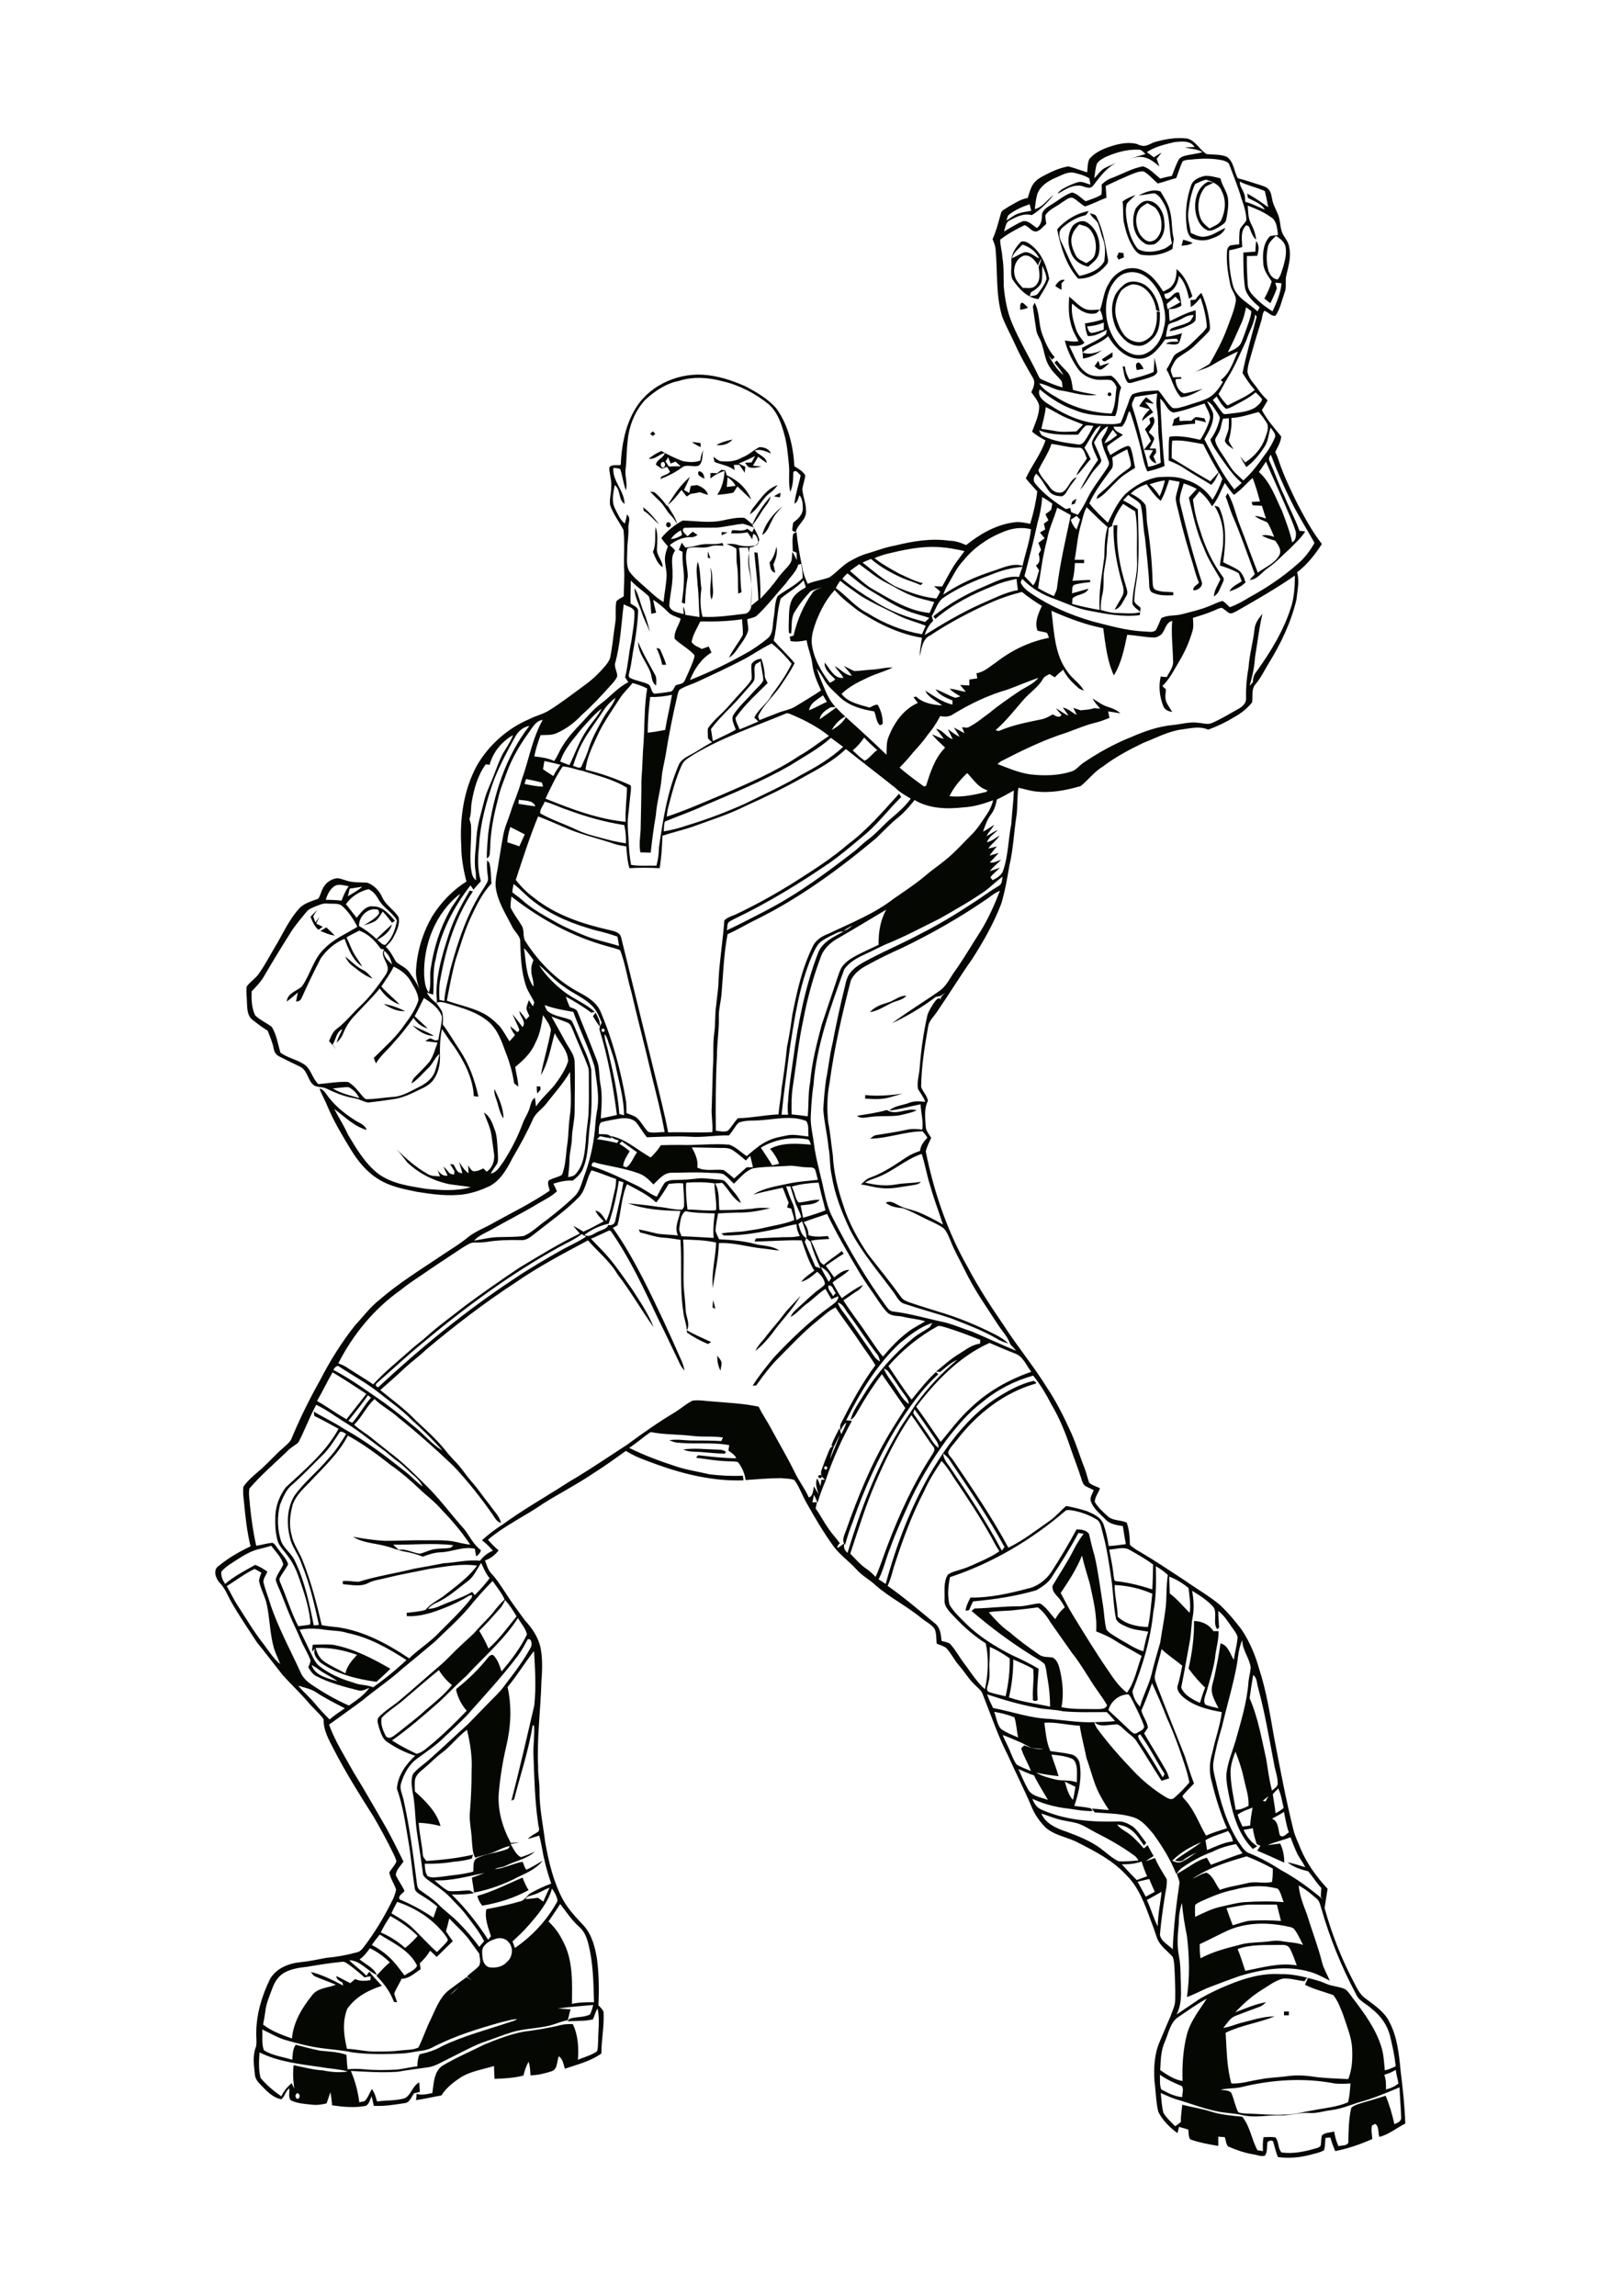 <?xml version="1.0" encoding="utf-8"?>
<!-- Generator: Adobe Illustrator 21.0.2, SVG Export Plug-In . SVG Version: 6.00 Build 0)  -->
<svg version="1.1" id="Layer_1" xmlns="http://www.w3.org/2000/svg" xmlns:xlink="http://www.w3.org/1999/xlink" x="0px" y="0px"
	 viewBox="0 0 595 842" style="enable-background:new 0 0 595 842;" xml:space="preserve">
<style type="text/css">
	.st0{fill:#050703;}
</style>
<g>
	<path class="st0" d="M471,737.7c0.6,0,1.2,0,1.8,0c0,0.4,0,1.1,0,1.4c-0.6,0-1.2,0-1.8,0C471,738.8,471,738.1,471,737.7
		 M175.1,695.3c5.8-1.6,11.1-4.4,16.6-6.7c0.6,1.6,1.3,3.2,2.2,4.6c-5.3,2.9-11.1,4.7-17,5.7C176,697.8,175.4,696.6,175.1,695.3
		 M115.8,604.4c0.5,1.8,1.3,3.6,2.9,4.8c2.5,1.8,5.4,3,8,4.5c0.6-2.7,2.4-4.8,4.3-6.8C126.1,605.2,121,604.1,115.8,604.4
		 M114.7,603.2c2.5-0.1,5-0.2,7.4,0c7.6,1.4,14.5,5,21.1,8.8c-1.6,1.7-3.4,3.2-5.1,4.8c-7.2-1-14.6-2.8-20.6-7.1
		c-1.3-1.3-2.9-3.2-1.9-5.1c-0.3,0.3-0.8,0.8-1.1,1.1C114.5,605.1,114.6,603.8,114.7,603.2 M301,540.9l0.4,0.3
		c0.6,1.5-2.2,0.9-0.9-0.2L301,540.9 M250.6,531.6c3.9-0.6,7.9-0.1,11.8,0c1.3,0.1,2.8-0.1,3.9,0.9c-0.1,0.2-0.3,0.5-0.5,0.6
		c-3,0-6-0.4-9-0.6C254.8,532.4,252.6,532.5,250.6,531.6 M263.1,497.2c0.6,0.8,1.5,1.6,1.6,2.7c0,0.9-0.3,1.8-0.4,2.8
		C263.4,501,263.1,499.1,263.1,497.2 M261.4,479.6c0-0.9,0.1-1.9,0.2-2.8c0.3,1,0.5,2.1,0.8,3.1
		C262.1,479.8,261.7,479.7,261.4,479.6 M287.4,482.2c1.9-2.6,4.3-4.6,6.3-7.1c-2.8,5.1-7.1,9.2-10.4,13.9c-1.8,2.3-3.8,4.6-6.2,6.4
		c1-2.2,2.9-3.8,4.3-5.8C283.3,487.1,285.5,484.8,287.4,482.2 M325.3,407.1c3.5,2.2,7.3-1,11,0.1c-1.9,0.9-4.1,1.3-6.1,1.8
		c-3.5,0.6-7.1,0.1-10.6,0.6c-1.7,0.1-3.8,0.9-5.2-0.4C318.1,408.6,321.8,408.1,325.3,407.1 M317.4,401.6c4.6,0.5,9.2,0.1,13.7-0.5
		c-1.6,0.5-3.3,0.9-4.9,1.4c-2.9,0.8-5.9,0.6-8.9,0.4C317.4,402.5,317.4,401.9,317.4,401.6 M182.4,404.2c-0.5-1.6-1.3-3.2-1-4.8
		c1.6,3.4,3.3,7,3.3,10.8C183.4,408.4,183,406.2,182.4,404.2 M196.9,398.4c0.3,0,1,0.1,1.3,0.1c0,0.3,0.1,0.8,0.1,1.1
		c-0.3,0.4-0.9,1.1-1.2,1.4C196.9,400.2,196.9,399.3,196.9,398.4 M151.3,376c2.6,1.4,5.4,2.4,7.9,3.9
		C156.1,379.9,153.4,378.1,151.3,376 M217.5,372.7c0.3-0.4,0.6-0.9,1-1.3c0.8,1.6,1.8,3.2,1.5,5.1
		C219.1,375.3,218.3,374,217.5,372.7 M140.7,368.2c2.8,0.4,5.4,1.4,7.9,2.6C145.7,371.1,143,369.6,140.7,368.2 M325.6,367.7
		c2.4-0.6,4.3-2.7,6.9-2.5c-1.5,1.7-3.9,1.8-5.8,2.8c-2.4,1.2-4.8,2.8-7.6,3.2C320.8,369.3,323.2,368.4,325.6,367.7 M126.6,350.8
		c2.2,1.6,4,3.7,6.5,4.9c1.5,0.7,2.5,2,3.6,3.2c-2.7-0.9-5-2.8-7.3-4.6C128.2,353.5,127.3,352.2,126.6,350.8 M119.7,340.1
		c1.1,1,2.1,2,3.1,3c-1.9-0.2-3.6-1-5.3-1.7C118.3,341,119,340.6,119.7,340.1 M113.9,336.2c0.8-0.8,1.7-1.7,2.5-2.5
		c-0.5,0.8-1.1,1.6-1.5,2.4c0.2,0.6,0.6,1.7,0.8,2.2c0.5-0.7,1-1.4,1.5-2.1c-0.4,0.8-0.8,1.7-1.2,2.5c0.6,0.3,1.8,0.9,2.4,1.2
		c-0.5,0.4-1.1,0.8-1.6,1.1C115.4,339.8,114.6,338,113.9,336.2 M240.8,237.6c0.3,0.1,1,0.3,1.3,0.4c0.8,1.9,1.7,3.8,2.3,5.8
		c-0.4,0-1.1,0-1.5,0C242.5,241.6,241.7,239.6,240.8,237.6 M238.6,246.6c-1.4-3.8-4.6-7-4.5-11.2c1.7,4.2,4,8,6.1,11.9
		c0.8,1.2,0.5,2.7,0.5,4.1C239,250.4,239.2,248.2,238.6,246.6 M235.3,224.3c-0.9-2.8-2.6-5.5-2.5-8.6c1.7,2.7,2.1,6,3.4,8.9
		c1,2.3,1.6,4.8,2.2,7.2C237.4,229.2,236.1,226.9,235.3,224.3 M260.5,208.1c0.9,1.6,0.7,3.4,0.8,5.1c0.1,2.2,0.7,4.6-0.3,6.7
		C259.7,216.1,261.6,212,260.5,208.1 M259.6,204.5c0-0.8,0.1-1.5,0.1-2.3c0.3,0.9,0.6,1.7,0.9,2.6
		C260.4,204.7,259.9,204.6,259.6,204.5 M282.3,206.3c1.4-1.7,2.1-3.7,2.5-5.8c0.6,2.2-0.2,4.5-1.1,6.5c0.2,1,0.5,2,0.7,3
		C282.5,209.7,282.6,207.7,282.3,206.3 M256.4,199.9c2.8-0.8,5.8,0.1,8.6-0.8c0.1,0.3,0.3,0.8,0.4,1.1c-1.8-0.2-3.5-0.3-5.2,0.3
		c-2.6,0.8-5.4-0.3-8,0.6c-1.3,3.3,0.1,6.9,0.1,10.3c-0.6,3.3-0.9,6.7-1,10c-0.3-0.1-0.9-0.3-1.2-0.4c0.5-3.2,0.8-6.4,0.8-9.7
		c-0.2-3-0.7-5.9-0.5-8.9c-0.4-0.2-1-0.5-1.4-0.7c0.4-0.9,0.7-1.8,1.1-2.7c0.4,0.6,0.8,1.2,1.3,1.8
		C253.1,200.7,254.8,200.3,256.4,199.9 M264.8,195.1c0.7,0.1,1.4,0.1,2.1,0.2c-0.7,0.3-1.4,0.7-2.2,1
		C264.7,196,264.7,195.4,264.8,195.1 M240.5,193.3c0.9,2.5,0.6,5.2,0.5,7.8c-0.3,2.6,2.1,4.4,2.1,6.9c-2-1.2-2.7-3.6-3.6-5.6
		C240.8,199.6,240.1,196.4,240.5,193.3 M244.7,191.7c0.9-0.8,1.9,0.9,1,1.5C244.8,194,243.8,192.3,244.7,191.7 M279.6,196.2
		c1.1-4.2,4-7.8,7.4-10.5c-1.4,1.6-3,3.2-3.8,5.2C282.1,192.7,281.6,195.1,279.6,196.2 M235.9,186c2.3,1.8,4.2,4,5.9,6.3
		c-2-1.6-3.5-3.7-5.7-5C236.1,186.9,236,186.3,235.9,186 M445.5,185.5c0.7,0.1,1.6,0.2,1.9,1c2.7,6.2,2.2,13.2,1.3,19.7
		c1.8,0.9,3.6,1.7,5.3,2.7c1.6,1,2.4,2.9,2.9,4.7c-1.6,1.6-3.8,2.6-5.9,3.3c0.9-1.9,2.9-2.6,4.5-3.7c-0.4-1-0.7-2-1.1-3
		c-2.2-1.2-4.5-2.1-6.9-2.8c0.3-3.2,1.3-6.4,1.2-9.7C448.9,193.6,447.8,189.2,445.5,185.5 M393.4,183.8c0.5-0.3,1-0.6,1.5-0.9
		c-0.2,0.6-0.4,1.2-0.6,1.8c-0.3,0.1-1,0.3-1.3,0.4C393.1,184.8,393.3,184.1,393.4,183.8 M283.9,182c0.8-0.5,1.6-0.9,2.4-1.3
		c0,0.4-0.1,1.3-0.2,1.7C285.4,182.3,284.6,182.2,283.9,182 M276.5,186c2.5-3.1,4.8-6.8,8.8-8.1c-0.8,1-1.6,2-2.6,2.7
		c-3.1,2.1-4.4,6-7.6,8C275.4,187.7,275.8,186.7,276.5,186 M244.7,185.6c2.4-3.9,4.9-7.8,8.4-10.7c-0.7,1.6-1.4,3.2-2.2,4.8
		c0.5,0.3,1.5,0.8,1.9,1.1c0.2-0.9,0.4-1.7,0.6-2.6c0.8-0.1,1.6-0.2,2.4-0.3c1.6,0.7,3.5,1.7,3.9,3.6c-1-0.3-2-0.6-3-1
		c-1.1,0.3-2.2,0.5-3.3,0.6c-0.5,0.3-1,0.7-1.5,1c-0.6-0.8-1.3-1.6-1.9-2.4c-1.6,2-3.1,4.1-5.2,5.6c1.3,2.3,3,4.3,3.6,6.9
		c-0.7-1.2-1.5-2.4-2.5-3.4c-1.4-1.4-2.2-3.3-3.6-4.7c-1.3-1.3-2.6-2.5-3.8-3.8c0.4,0,1.2,0.1,1.5,0.2
		C241.9,182,243.3,183.7,244.7,185.6 M258.4,175.6c-1-0.6-3.1-1.3-2-2.8C257.9,173,258.3,174.3,258.4,175.6 M266.9,175
		c-0.1,1.2-0.2,2.4-0.3,3.6c1.1-0.1,2.1-0.3,3.2-0.4C269.2,176.8,268.1,175.9,266.9,175 M263,173.6c0.5-0.4,1.1-0.9,1.6-1.3
		c0.5,0.1,1,0.1,1.4,0.2c0.2,0.6,0.4,1.3,0.7,1.9c4,1.7,7.2,4.8,8.9,8.8c-1.8-1.6-3.4-3.2-5.1-4.8c-0.5,0.8-1,1.5-1.5,2.3
		c-1.9,0.4-3.9,0.6-5.9,0.8c1.8-2.6,2.5-5.7,2.7-8.8c-1.9,0.6-3.7,1.5-5.2,2.8c0-0.7,0-1.3,0-2C261.5,173.4,262.3,173.5,263,173.6
		 M242.7,169.6c-0.7,0.6-0.1,2.5,0.9,1.7C244.4,170.7,243.8,168.8,242.7,169.6 M244.1,169.2c0.4,0.6,0.9,1.3,1.3,1.9
		c1.4-0.1,2.9-0.1,4.3-0.1c-0.6-0.6-1.3-1.1-1.9-1.7c-0.6,0.2-1.2,0.5-1.8,0.7c-0.3-0.8-0.6-1.5-0.9-2.3
		C244.9,168.1,244.4,168.9,244.1,169.2 M238,168.2c1.4-1.1,2.9-2.1,4.6-2.8c2.5,1.4,5.1,2.7,7.8,3.7c2.1,0.4,4.4,0.6,6.5-0.2
		c0.1-1.4,0.5-2.6,1.1-3.9c-0.5,1.9,0,4.3-1.6,5.7c-2,0.9-4.5-0.7-6.3,0.8c-2.4,1.8-5.1,3.1-7.9,4.2c0.1-0.2,0.3-0.7,0.4-0.9
		c1.1-0.6,2.4-0.8,3.2-1.8c-0.3-0.4-0.8-1.4-1.1-1.8c-0.6,0.2-1.3,0.5-1.9,0.7c-0.7-0.5-1.5-0.9-2.2-1.5c0.3-1.9,2.8-2.4,3.3-4.3
		C241.8,166.6,240.1,168.7,238,168.2 M278.5,164c1.6-0.1,3.7,0.6,4.3,2.3c-1.9-0.8-3.8-1.7-5.9-1.1c1.3,1.8,4.1,2.1,4.4,4.6
		c-1.1-0.7-2.2-1.5-3.2-2.3c-0.6,1.1-1.3,2.2-1.9,3.3c1.1,0.1,2.1,0.2,3.2,0.3c-1.5,0.3-3,0.7-4.5,0.3c-0.8-0.3-1.1-1.1-1.6-1.7
		c0.6,0,1.8-0.1,2.4-0.1c0.4-0.8,0.9-1.6,1.3-2.4c-1.9,1.1-4,1.9-6,2.8c0.8,0.4,1.6,0.8,2.4,1.2c-0.1,0.7-0.1,1.5-0.2,2.2
		c-0.6-1-1.3-1.9-2-2.9c-0.5,0-1.5,0-2,0c0.1,0.7,0.2,1.4,0.3,2c-2.1-1.8-4.9-2-7.4-3.1c-0.1-0.6-0.3-1.3-0.4-1.9
		c0.8,0.6,1.5,1.2,2.4,1.6c2.7,0.3,5.6,0.2,8.1-1.3C274.6,166.9,276.4,165.1,278.5,164 M253.8,162.1c1.1,0.1,2.1,0.2,3.2,0.4
		c0,0.4,0,1.2,0,1.5C255.9,163.4,254.8,162.9,253.8,162.1 M262.8,163.2c1.8-1,3.9-1.6,5.9-2C267.3,162.9,265,163.5,262.8,163.2
		 M238.5,159.1c0.3-0.3,0.6-0.6,1-0.9c0.3,0.3,0.6,0.6,0.9,0.9c-0.3,0.3-0.6,0.5-0.9,0.8C239.1,159.6,238.8,159.4,238.5,159.1
		 M430.7,153.7c0.6-0.3,1.3-0.6,1.9-1c0,0.4,0.1,1.3,0.1,1.7c1.4-0.1,2.8-0.1,4.3-0.1c0.5-0.5,1-0.9,1.5-1.3
		c1.1-0.1,2.2,0.3,3.3,0.4c0.2,0.5,0.4,1,0.6,1.5c-1.3-0.4-2.6-0.7-4-0.9c0,0.4,0,1.1,0,1.4c-2.8,0.1-5.6,0.6-8.4,0.8
		C430.2,155.5,430.5,154.6,430.7,153.7 M420.4,145.7c1,0.7,2,1.5,2.9,2.4c-1.1-0.2-2.2-0.4-3.2-0.6c1,1.2,2,2.4,2.9,3.7
		c-1.4,1-2.8,2.1-4.1,3.2c0.3-1.8,1.7-3,2.9-4.3c-1.3-0.4-2.6-0.7-3.9-1.1C418.5,147.9,419.4,146.7,420.4,145.7 M406.5,144.1
		l0.5-0.2l0.5,0.2l0.2,0.5l-0.2,0.5l-0.5,0.2l-0.5-0.2l-0.2-0.5L406.5,144.1 M417,135.7c-0.2-1-0.8-2.5,0.7-2.8
		c0.9,0.6,1.4,1.5,1.8,2.4C418.7,135.4,417.9,135.6,417,135.7 M401.5,134.3c0.4-0.5,1-1.5,1.4-2c0.2,0.5,0.5,1.4,0.6,1.9
		c1.2-0.4,2.3-0.8,3.5-1.1c-0.9,0.8-1.8,1.7-2.8,2.3C403.1,136,402.3,134.8,401.5,134.3 M423.2,136.4c0.1-1.7,0.2-3.5,0.3-5.2
		c0.3,1.6,0.8,3.2,1,4.8c0.2,0.8-0.6,1.4-1.2,1.8c-2.3,1.1-4.8,1.5-7.2,2.3c-0.8,0.2-1.6,0.6-2.4,0.2c-1.4-1.7-1.4-3.9-1.9-6
		c0.2,0.1,0.7,0.2,0.9,0.2c0.1,1.7,0.8,3.3,1.6,4.7C417.3,138.4,420.3,137.7,423.2,136.4 M404.3,131.7c1.3-0.8,2.5-1.7,3.8-2.5
		c0,0.4,0,1.2,0,1.7c-0.7,0.4-1.4,0.9-2.2,1.3C405.5,132.8,404.2,132.5,404.3,131.7 M374.2,113.6c0.2-0.9-0.4-2.4,0.9-2.6
		c0.7,0.5,1.4,1.2,2,1.8C376.2,113.3,375.2,113.5,374.2,113.6 M438.6,109.8c0.6-0.9,1.3-1.7,2.1-2.4c1.7,3.6,2.6,7.6,3.1,11.5
		c0,0.9,0.3,2-0.4,2.7c-1.5,1.7-3.2,3.2-4.8,4.8c-1.8,1.9-4.1,3.1-6.2,4.6c-1.4,0.9-2,2.5-2.7,3.9c-0.6,1.2,0.3,2.4,0.6,3.5
		c1,0,2-0.1,3-0.1c0,0.1,0,0.5,0.1,0.6c-0.5,0-1.6,0.1-2.2,0.2c0.1,2.1,1.1,4.5,3.2,5.2c2.3-0.4,4.5-1.1,6.8-1.7
		c-2.5,1.4-5.1,2.9-8,3.1c-2.7-2.9-3.3-6.9-5.3-10.2c1-1.5,1.7-3,2.5-4.6c0.7-1.3,2.2-1.7,3.4-2.5c2.4-1.3,4.2-3.4,6.2-5.3
		c1-1,2.1-1.9,2.7-3.2c-0.2-3.6-1.1-7.2-2.3-10.7c-1.1,1.3-2.1,2.6-3.6,3.4c0-0.9,0-1.7-0.1-2.6C437.3,110.1,437.9,110,438.6,109.8
		 M412.2,104.5c2.2-1.9,5.5-1.4,7.8,0c3.2,2.2,4.9,6.1,5.4,9.8c-0.3-0.1-1-0.4-1.3-0.6c-0.5-4.4-3.8-9.6-8.8-9.4
		c-1.5,0.4-2.9,1.2-4,2.3c-1.9,2.9-2.7,6.7-1.8,10.1c0.6,2.1,1.4,4.1,2.7,5.9c1.3,1.8,3.5,2.8,5.7,2.9c1.8-0.1,3.5-1.3,4.7-2.6
		c1.6-2.6,2-5.7,1.7-8.7c0.4,0.1,0.8,0.2,1.2,0.3c0,3.1,0,6.7-2.2,9.2c-1.5,1.6-3.5,3.4-5.9,3.1c-3.6-0.1-6.1-3.2-7.8-6
		c-1.7-3.6-2.3-7.9-0.9-11.6C409.2,107.4,410.7,105.8,412.2,104.5 M387.1,104.9c0.7-1.2,1.9-2.7,3.5-2.2c-0.3,0.3-0.9,0.9-1.2,1.2
		c0,0.8,0,1.6,0,2.4C388.6,105.9,387.8,105.4,387.1,104.9 M398.8,119.7c0.3,0.9,0.5,2.4,1.8,2.4c1.5-0.2,2.9-0.8,4.3-1.2
		c0-0.9,0-1.7,0-2.6C403,119.1,400.9,119.6,398.8,119.7 M428,111.5c0.1,0.5,0.2,1.4,0.3,1.9c1.6-0.8,3.1-1.7,4.7-2.6
		c-0.6-0.7-1.2-1.3-1.8-2C430.2,109.7,429,110.5,428,111.5 M412.9,100.2c-2.6,0.7-4.3,3-5.5,5.2c-3.1,6.9-1.9,15.7,3.2,21.4
		c2.3,2.2,5.5,4.1,8.8,3.2c4.2-1.4,6.8-5.5,7.5-9.7c0.8-2.5,0.6-5.2,0-7.7c-0.5-3.7-2.4-7.2-5-9.8
		C419.6,100.4,416.1,99.1,412.9,100.2 M406.7,104.1c1.2-2.5,3.5-4.4,6.1-5.4c2.4-0.7,5-0.4,7.1,0.9c3,1.6,5,4.5,6.8,7.3
		c1.2-0.6,2.6-1.1,3.4-2.3c1.3-1.7,1.5-3.9,1.5-5.9c3.1,2.5,4.6,6.3,5.8,10c-0.4,0.3-0.8,0.6-1.2,0.9c-0.7-3-1.5-6.3-3.8-8.4
		c-0.2,3-2.1,6.2-5.3,6.6c0.2,0.9,0.2,2.1,1.4,1.8c1.4-0.6,2.3-2.8,4-2.3c0.5,1.5,0.7,3.2,0.9,4.8c-1.4,0.8-3,1.4-4.6,1.2
		c0,1.5,0.1,3,0.3,4.5c3.1-1.5,6.1-3.1,9.5-4c0,1.2,0.1,2.5-0.1,3.7c-0.4,0.8-1.3,1.2-2,1.6c-2.4,1.2-4.9,1.9-7.5,2.4
		c0.1-0.3,0.4-0.8,0.6-1c2.2-1,4.8-1.3,6.9-2.6c0.6-0.7,1-1.5,1.4-2.3c-2.3-0.3-4,1.3-6,2.1c-1.1,0.5-2.4,0.6-3.3,1.4
		c-0.5,1.4-0.7,2.9-0.9,4.4c2-0.1,4-0.7,5.9-1.3c-0.4,1.3-0.6,2.6-1.2,3.7c-1.4,0.9-3.2,0.2-4.7,0.2c1.3-1.1,3.1-0.7,4.6-0.8
		c-0.2-0.3-0.5-0.9-0.6-1.1c-1.5,0-2.9,0.2-4.3,0.3c-2.1,2.9-4.5,6.3-8.3,7c-5.6,0.7-10-3.8-12.6-8.2c-2.7,2.7-6.7,3.4-9.4,6
		c2.4,0.9,5,0.1,7.2-0.9c-2.1,1.6-4.4,2.7-7,3.1c-0.1-1.3-0.2-2.6-0.4-3.9c3-1.6,6.1-2.9,8.8-5c0.1-0.4,0.2-1.2,0.3-1.6
		c-2.2,1-4.4,2.5-7,2.2c-0.6-1.5-0.9-3-1-4.6c2.2-0.3,4.5-0.8,6.6-1.5c-0.2-1.2-0.5-2.4-1.1-3.4C404.7,110.6,404.8,107,406.7,104.1
		 M410.4,92.6c0.6,0.1,1.1,0.1,1.7,0.2c0.1,0.5,0.1,1.1,0.2,1.6c-0.7,0.3-1.3,0.5-2,0.8c-0.1-0.3-0.4-0.8-0.6-1.1
		C410,93.6,410.2,93.1,410.4,92.6 M382.4,97.5c-0.2,2,0.1,4.1-0.4,6.1c-0.7,1.7-2.3,2.7-3.8,3.6c-0.1,0.4-0.4,1.1-0.5,1.5
		c1-0.3,2.4-0.1,3.1-1.1c1.2-1.6,2.5-3.3,3.1-5.3C383.8,100.5,383,99,382.4,97.5 M373.1,103.1c0.6,0.9,1.4,1.7,2.1,2.5
		c1.6-0.1,3.5,0.5,4.7-0.9c1.9-1.7,1.4-4.5,1.1-6.8c0.4-1,0.8-2.1,1.1-3.1c-0.6,0.7-1.1,1.6-1.3,2.6c-1-1.8-2.7-3.9-5-3.7
		C372,94.8,371,100,373.1,103.1 M371.2,94.7c1.6-0.6,3-1.7,4.7-2.2c2-0.2,3.5,1.5,5.3,2.3c-1.1-2.6-3.5-4.2-6.1-5.1
		C373.6,91.3,371.8,92.6,371.2,94.7 M371,96.2c-0.2-2.9,1.6-5.6,3.6-7.6c1.6-0.4,3,0.7,4.2,1.7c3.5,3,5.2,7.5,6.1,11.9
		c-0.9,2.7-2.6,5.1-4,7.5c-4.2-0.5-7.1-3.8-9.4-7.1C370.5,100.7,371.1,98.4,371,96.2 M434,87.9c1.2,0.3,2.4,0.7,3.5,1.2
		c-1.2,0.8-2.7,0.9-4.1,1C433.6,89.6,433.9,88.4,434,87.9 M393.4,86c-1,2.5,0,5.3,1.2,7.6c0.7,1.6,2.5,2.1,3.9,2.9
		c1.3-0.8,2.7-1.6,3.1-3.1c0.9-3.1,0.3-6.8-1.8-9.3c-1-1.2-2.6-1.4-3.9-1.8C395,83.3,393.9,84.5,393.4,86 M393.6,82.7
		c1.3-1.2,3.3-2.2,5-1.2c4,2.3,5.5,7.6,4.4,11.9c-0.6,1.9-2.4,3.1-3.8,4.4c-2.9-0.6-5.5-2.5-6.4-5.3
		C391.5,89.3,391.6,85.6,393.6,82.7 M387.8,84.1c3-3.4,7.1-5.9,11.6-6.7c-0.5,0.7-0.8,1.6-1.8,1.7c-3.1,0.8-5.8,2.5-8.1,4.6
		c-1.5,1.6-0.8,3.9,0.1,5.6c2,4,3.4,8.5,6.4,11.9c3.5-0.8,7.3-2.1,9.1-5.4c0.3-2.7,0.5-5.6-0.5-8.2c-0.8-1.9-1.1-4-1.9-5.9
		c-0.9-1.3-2.3-2.1-2.9-3.5c0.8,0.3,2,0.3,2.4,1.2c2.2,4.3,3.1,9.1,3.9,13.8c0.1,1.2,0.8,2.6,0,3.6c-2.5,3.3-6.4,5.5-10.6,5.4
		C391.1,97.3,389.1,90.6,387.8,84.1 M418.1,76.6c-2,2.7-1.5,6.6,0.1,9.4c1,1.4,2.6,3.1,4.5,2.4c1.6-0.4,2.5-2,3.1-3.5
		c0.7-3.1,0.1-6.5-2.1-8.8c-0.9-0.6-1.9-1.1-2.8-1.6C420,75.1,418.8,75.6,418.1,76.6 M420.1,73.7c4.2-0.7,7,4,7,7.7
		c0.5,3.2-0.8,6.7-3.7,8.2c-1.2,0.2-2.7,0.4-3.7-0.5c-4.1-2.6-4.9-8.4-3.1-12.6C417.5,75.3,418.6,74.1,420.1,73.7 M417.7,71.6
		c2.5-1.1,5.2-2.4,8-1.4c1.4,2.3,2.9,4.6,3.5,7.3c0.9,3.3,0.5,6.8,1.4,10.2c-0.2,1.2-0.4,2.4-0.5,3.6c-3.5,2.1-7.6,2.8-11.6,2.1
		c-1.3-0.5-2.2-1.6-2.9-2.8c-1.8-2.8-2.7-6.1-3.4-9.3c-0.3-2.5-0.1-5-0.4-7.4c1.4-1.1,3.1-1.8,4.8-2.4c-1.1,1-2.2,2-3.2,3.1
		c-0.6,1.8-0.4,3.7-0.2,5.5c0.6,3.9,1.6,8,4.2,11.2c2.8,1.6,6.3,1.1,9.2,0.1c1.3-0.4,2.3-1.3,3.3-2.1c-1.2-4.6-0.5-9.6-2.6-14
		c-1-1.7-1.9-3.7-3.8-4.4C421.6,71,419.7,71.6,417.7,71.6 M436.9,68.1c0.7-2.2,3.1-3.2,5.2-3.6c1.9-0.1,3.8,0.5,5.6,0.9
		c0.5,2.7,2.6,4.9,2.8,7.8c0.2,2.5-0.2,4.9-0.7,7.4c-0.2,1.1-1.2,1.7-2.1,2.3c-1.3,0.8-2.8,1.8-4.4,1.7c-2.8-1-4.2-3.9-4.7-6.7
		c-0.7-4.2,0.5-9.3,4.6-11.3c0.5,0.1,1.5,0.3,2,0.4c-1,0.5-2,0.9-3,1.5c-2.7,3-3.2,7.6-1.9,11.3c0.6,1.7,2,2.9,3.4,4
		c1.5-0.9,3.5-1.4,4.3-3.1c1.5-3.3,1.9-7.2,0.2-10.5c-0.8-2.5-3.5-3.6-5.8-4.3c-1.4,0.3-2.7,1-4,1.6c-1.5,3.3-2.1,6.8-2.5,10.4
		c-0.3,2.5,0.6,5,0.9,7.5c1.7,0.8,3.6,1.8,5.6,1.3c2.6-0.4,4.7-2.1,7.1-3.1c-0.8,2.2-3,3.2-5.1,3.9c-2.1,0.9-4.5,0.8-6.6,0.1
		c-1.6-0.5-2.1-2.3-2.4-3.7C434.6,78.4,435.2,73,436.9,68.1 M109,767.7c-0.8,0.3-0.8,1.7,0,2C110.2,770,110.2,767.5,109,767.7
		 M498.2,771.1c-3.3,1.1-6.6,2.4-10,2.8c-2.7,0.3-5.3,1.3-8.1,1c-3.6-0.2-7.1,1.1-10.8,0.9c-4.5-0.1-9.1,1-13.6-0.1
		c-2.6-0.6-5.2-0.7-7.8-1.1c-5.8-1-11.2-3.2-16.8-4.8c-1.8-0.6-3.6-1.5-5.3-2.2c0.3,2.4,0.3,4.9,1,7.3c1.1,1.9,2.8,3.3,4.3,4.9
		c0.7-0.5,1.4-1,2.1-1.6c-0.1-2.1,0.3-4.2,0.5-6.3c3.5,0.9,7,1.4,10.5,2.5c3.7,1.2,7.7,1.5,11.5,1.9c2.9,3.5,3.4,8.4,5.6,12.3
		c0.7,0.1,1.3,0.2,2,0.3c-0.1-1.7-0.1-3.4,0.2-5.1c1.4,0,2.9-0.2,4.4,0.1c1.3,1.6,0.8,4,2.2,5.5c4.2,0.6,8.5-0.3,12.6-1.5
		c0.6-0.2,1.6-0.4,1.8-1.2c0.2-1.2,0.1-2.4,0.4-3.5c1.1-1.2,3-1,4.5-1.5c0.3,1.8,0.8,3.7,1.6,5.4c1.2-0.4,2.8,0,3.6-1.2
		c0.1-4.3,0.1-8.7,1.1-12.9c1.1-1,2.6-1.3,4-1.8c2.9-0.8,5.8-1.7,8.6-2.6c1.4,3.3,2.4,6.8,3.2,10.4c1.1-0.4,2.6-1,2.5-2.4
		c-0.1-3.7-0.5-7.4-0.6-11.1C508.3,767.7,503.4,769.7,498.2,771.1 M455.1,765.5c-2.4,0.5-4.9,0.3-7.3,0.9c1.3,0.3,3,0,3.9,1.2
		c1,2.3,1.4,4.8,2.5,7c0.7,0.4,1.6,0.4,2.4,0.5c4.9,0.1,9.8,0.7,14.7,0.4c3.4,0.1,6.8-1,10.1-1.5c4.4-0.9,9-1.2,13.1-3
		c0.6-2.2,0.7-4.6,0.9-6.9c-1.9,0.1-3.9,0.2-5.8,0C478.2,761.9,466.4,762.7,455.1,765.5 M425.5,760.9c0.1,1.8-0.2,3.7,0.5,5.4
		c2.4,1.3,5,2.6,7.7,2.8c-0.1-1.3,0.6-2.8-0.1-4C430.8,763.9,428,762.7,425.5,760.9 M507.8,760.9c0.6,1.7,0.7,3.6,0.6,5.4
		c1.7-0.4,3.3-1.1,4.6-2.2c-0.3-1.7-0.8-3.3-1-5C510.7,759.9,509.3,760.5,507.8,760.9 M95.2,752.7c-0.2,3.1-0.4,6.4,0.4,9.4
		c2.2,2.6,4.8,4.8,7.6,6.7c0.9-1.9,2.2-3.5,3.8-4.8c0.3,0.7,0.7,1.4,1,2c-0.5-2.8-0.6-5.8-0.3-8.6c3.6,0.7,7.1,1.7,10.7,1.9
		c3,0.6,6.1,0.9,9.2,0.4c-3.2-0.9-6.6-1-9.9-1.6C110.1,757,102.2,756.2,95.2,752.7 M184,741.6c-8.5,2.4-17.1,5-25,9.1
		c-1.6,0.9-3.3,1.3-5.1,1.5c-2.1,0.3-4.2,0.8-6.3,0.9c-6.1,0.3-12.3,0.4-18.4-0.4c-3.6-0.8-7.2-1-10.9-1.5
		c-4.7-0.6-9.3-1.8-13.8-3.1c-2.9-0.9-5.5-2.5-8.3-3.8c0.2,2.5-0.3,5.2,0.6,7.6c3.1,2,6.9,2.4,10.4,3.5c0.2-1.9,0.1-3.9,1.3-5.5
		c3,0.8,6,1.6,9.1,2.2c3.2,0.3,6.4,0.4,9.5,1.5c0.1,1.8,0.2,3.5,0.4,5.3c2-0.2,4.1-0.2,6.1,0c4,0.4,8.1,0.3,12.1,0.1
		c2.5-0.3,4.9-0.9,7.4-1.2c0-1.5,0.2-3,0.8-4.4c2.9-0.6,5.7-1.5,8.3-3c7.9-3.8,16.5-6,24.8-8.8c0.9-0.3,1.9-0.5,2.7-1.1
		C187.9,740.5,186,741.2,184,741.6 M432.6,739.5c-3.3,1.9-3.9,6.1-5.3,9.3c-1.5,3.3-1.5,6.9-1.7,10.4c2.5,1.7,5.1,3.5,8.2,4
		c-0.2-5.9,0.2-11.8,1.7-17.5c1.4-4.7,4.5-8.6,7.2-12.7C439.1,734.9,435.9,737.3,432.6,739.5 M165,731.7c1.3-0.9,2.4-2.1,3.5-3.2
		C167.3,729.5,166.1,730.6,165,731.7 M112.7,721.3c-2.7,0.3-5.5,0.7-7.9,1.9c-2.3,1.1-3.8,3.2-4.7,5.5c-1.1,3-2.5,6-2.8,9.2
		c-0.2,1.5-0.5,3.1-0.8,4.6c3.1,2.4,6.9,3.8,10.6,5.1c0.5-5.9,3.6-11.1,7.2-15.6c2-3,5.9-2.9,8.9-4.1c-2.5-1.1-5.2-2-7.7-3.1
		c-0.7-0.3-1-1.1-1.5-1.6c4.2,1,8.1,3,11.9,5c-0.1-0.3-0.2-0.8-0.3-1.1c-0.9-0.6-2.3-1.1-2.2-2.4c1.7,0.8,3.4,1.8,5.1,2.6
		c0.6-0.5,1.2-1,1.8-1.5c1.8,0.9,3.7,0.7,5.6,0.4c0-0.4,0-1.1,0.1-1.4c-0.8,0.1-1.5,0.2-2.3,0.4c-1.9-1.7-3.8-3.3-5.9-4.8
		c-0.7-0.5-1.5-1.1-2.5-0.9C121.2,719.9,116.9,720.6,112.7,721.3 M454,714.8c1.1,2.6,1.9,5.3,2.8,8c6.2-1.2,12.5-3.1,18.9-2
		c-0.8-2.1-1.5-4.3-2.6-6.3c-0.8-1.4-2.5-1.2-3.8-1.2C464.2,713.4,458.9,713,454,714.8 M181.7,711.1c-1.6,0.5-3.2,1.3-4.2,2.7
		c-0.9,1.1-0.6,2.7-0.5,4c0.1,1.6,0.9,3.3,2.5,3.7c2.3,0.3,4.8-0.1,6.4-1.9c2.2-1.8,2.6-5.5,0.5-7.5
		C185.3,710.8,183.3,710.5,181.7,711.1 M136.4,713.3c3.2,1.7,6.1,3.9,8.4,6.6c1.3,1.5,2.4,3.1,3.6,4.6c1.5-1.2,3.8-1.8,4.6-3.6
		c-2.7-5.6-8.7-8.3-13.7-11.4C138.2,710.8,137.3,712,136.4,713.3 M450.6,707.9c-3.5,1.6-7,3.5-10.5,5.1c0,1.7,0,3.5,0.3,5.2
		c4.9-2.7,10.4-3.9,15.7-5.3c3.1-0.6,6.2-0.5,9.3-0.9c1.8-0.3,3.6-0.4,5.3,0c2.4,0.4,5,0.4,7.3,1.3c-1-1.9-1.8-3.9-3.1-5.6
		c-0.5-0.8-1.4-0.9-2.2-1.1C465.4,705,457.6,704.9,450.6,707.9 M163.6,708.3c0.8,1.2,1.6,2.4,2.5,3.6c-2,1.9-3.9,3.9-5.9,5.8
		c-0.8-0.8-1.6-1.5-2.4-2.3c-1,1.7-2.3,3.2-3.8,4.6c0.1,0.7,0.2,1.5,0.3,2.2c-2.2,1.4-4.2,3.5-7,3.5c-0.8,1.9-2,3.5-2.7,5.5
		c0.3,1,0.7,2,1.1,3.1c-0.3,0-0.9-0.1-1.2-0.1c-1.3-3.7-3.7-6.8-6.4-9.6c1.6-1.7,3.1-3.5,4.9-4.9c-2.1-2.1-4.6-3.9-7.3-5.2
		c-1.1,1.5-2.2,3-3.8,4.1c2.2,1.8,5.1,3,6.4,5.7c-3.6-1.4-6-5.3-10.2-5.4c2,2.1,4.4,3.6,6.3,5.7c0.3-0.4,0.8-1.2,1.1-1.5
		c1.4,1.8,3,3.5,4.6,5.2c-4.9,1.5-9.7,4.1-12.7,8.4c-1.9,4.7-1.3,9.9-0.1,14.7c3.6,0.1,7.1,1.1,10.7,1c3,0,5.9,0,8.9-0.4
		c2.2-0.3,4.6-0.1,6.6-1.1c1.7-3.4,2.8-6.9,4.5-10.3c1.8-3.7,3.2-7.9,6.5-10.6c2.2-1.6,4.4-3.3,6.7-4.9c0.6,0.4,1.3,0.8,1.9,1.2
		c-0.6-0.5-1.2-0.9-1.8-1.4c1.4-1.5,3.2-2.5,4.5-4c0.6-1.4,0.2-3,0-4.4c-1.4-2-2.8-3.8-4.2-5.8c-2.1-2.5-4.5-4.7-6.8-7.1
		C164.5,704.9,164.1,706.6,163.6,708.3 M139.7,708.7c3.2,1.4,6.3,3.3,8.9,5.7c1.7-1.3,3.2-2.8,4.6-4.4c-2.9-2.9-6.4-5.3-10-7.3
		C141.9,704.6,140.7,706.6,139.7,708.7 M449.9,699.8c0.7,2.1,1.5,4.2,2.3,6.3c2.1-0.6,4.1-1.4,6.3-1.7c3.8-0.2,7.6-0.2,11.4,0.1
		c-0.5-2-1-4-1.5-6c-3.3,0-6.6,0-9.9,0C455.6,698.6,452.7,699.4,449.9,699.8 M201.2,704.7c2.2,2,4,4.5,5.3,7.2
		c3.8,7,3.4,15.3,3.3,23c2.7-0.6,5.4-0.6,8.1-0.6c-0.2-7.2-0.3-14.5-2.1-21.5c-0.6-2.3-1.5-4.6-3.4-6.2c-2.7-2.4-4.7-5.5-6.9-8.3
		C204.1,700.5,202.6,702.6,201.2,704.7 M143.6,701.7c2.7,1.6,5.5,3.2,7.8,5.4c3,2.9,5.8,6.1,8.9,8.8c1.3-1.3,2.7-2.6,3.9-4.1
		c0.2-0.8-0.5-1.4-0.9-2.1c-4.4-5.8-10.7-9.9-17.6-12.2C144.9,699,144.2,700.3,143.6,701.7 M420.7,696.8c1.5,3.2,2.4,6.6,4,9.7
		c0-4.3,1-8.5,1.4-12.7C424.3,694.8,422.5,695.9,420.7,696.8 M202.5,692.6c-1.5,5.2-5,9.4-8.5,13.4c-1.8,2.1-3.9,4.1-6,6
		c0.3,0.8,0.6,1.6,0.9,2.4c6.4-4.4,11.9-10.3,15.6-17.2C204.4,695.5,203.4,694,202.5,692.6 M195.7,694.9c-1,0.4-2.4,0.4-2.9,1.6
		c1.5-0.1,3-0.3,4.5-0.5c0.7,0.4,1.3,0.9,2,1.4c0.7-1.7,1.5-3.4,2.3-5.1C199.6,693,197.8,694.3,195.7,694.9 M452.5,693.1
		c-4.2,0.8-8.1,2.5-11.9,4.2c-0.8,0.4-1.6,0.7-2.2,1.4c-0.1,1.4,0,2.8,0,4.3c3.2-1.5,6.3-3.1,9.8-3.8c2.8-0.6,5.5-1.4,8.3-1.6
		c4.8-0.3,9.6-0.4,14.4,0c-0.7-1.6-1-3.5-2.1-4.9C463.5,691.2,457.8,691.6,452.5,693.1 M476.4,691.5c0.3,3.6,1.7,7.1,3,10.5
		c1.8,5.9,4.1,11.8,5.6,17.8c0.6,2.3,1.9,4.4,2.8,6.6c-2.4-1.2-4.8-2.6-7.5-3.3c-8.4-2.4-17.3-0.9-25.6,1.6c-3.6,1.3-7.2,2.6-10.8,4
		c-2.9,1.1-5.6,2.7-8.5,3.7c1.1-7.4,0.9-15,0-22.4c-0.8-4-1.5-8-1.8-12.1c-0.9,2.5-1.2,5.1-1.2,7.7c-0.4,4-0.7,8,0.1,11.9
		c0.7,3.6,0.5,7.3,0.7,11c0.1,3.5,0.1,7.1-1.6,10.3c2.9-1.9,5.7-3.9,8.6-5.8c3.3-1.9,6.8-3.6,10.3-5c6-2.5,12.4-4.4,19-4
		c3.4-0.1,6.7,0.5,10,1.3c-0.3,0.4-0.7,0.9-1,1.3c-2.6-0.3-5.1-1.1-7.7-1c-3,0.7-5.5,2.7-8.1,4.3c-3.6,2.2-6.7,5.1-9.6,8.1
		c3.8-1.4,7.5-3.1,11.4-3.7c-0.8,0.6-1.5,1.4-2.5,1.7c-3,1.1-6,2.2-9,3.4c-1.9,0.8-2.9,2.8-4.3,4.3c2.1-0.2,4-1.1,6.1-1.7
		c4.2-1,8.4-2.5,12.8-2.5c-5.9,2.4-12.3,3.2-18,6c0.4,6.2,0.4,12.6,2.1,18.6c3.6,0.2,7-1,10.5-1.5c3.4-0.7,6.8-0.7,10.2-1.2
		c3.1-0.4,6.2-0.3,9.3,0.2c4.3,0.6,8.6,0.7,12.9,0.9c1.4-3.6,1.6-7.5,1.4-11.2c-0.2-4.3-2-8.3-3.3-12.4c-1-2.5-1.9-5.1-3.6-7.2
		c-3.5-1.3-7.1-2.1-10.4-3.8c0.4-0.8,0.7-1.6,1.1-2.5c2.2,0.6,4.5,1.1,6.6,2.1c2.2,1,4.8,1,7,2c1.1,0.8,1.9,2,2.7,3.1
		c4.2,5.5,8.5,11.3,10.6,18c0.9,2.8,1,5.8,1.3,8.7c1.4-0.3,2.7-0.9,4-1.5c-0.4-3.8-1.2-7.5-2.1-11.2c-1-3.9-3.4-7.3-6.6-9.8
		c-2-1.9-4.8-2.9-5.9-5.5c-5.3-10-9.6-20.5-12.7-31.4c-0.4-1.2-0.6-2.5-1.5-3.4C481,694.6,478.9,692.8,476.4,691.5 M417.3,690.1
		c1,1.8,2,3.6,3,5.5c1.1-0.6,2.2-1.2,3.3-1.8c-0.7-1.6-1.4-3.1-2-4.7C420.2,689.4,418.8,689.8,417.3,690.1 M411.5,683.7
		c1.8,2,3.6,3.9,5.5,5.8c1.3-0.5,2.5-0.9,3.8-1.4c-0.8-1.8-1.5-3.6-2-5.4C416.5,683.5,414,683.8,411.5,683.7 M437.5,689
		c1.7-0.7,3.2-1.9,5.1-2.2c2.5,1.2,3.3,4.3,4.9,6.3c3.2-1.2,6.5-1.6,9.8-2.4c3-0.9,6.2,0.2,9.3-0.5c0.3-1.6,0.3-3.3,0.3-4.9
		c-3.1-1.7-6.3-3.2-9.6-4.5C450.4,682.8,443.4,684.9,437.5,689 M430,682.4c1.1,0.5,2.5,1,3.7,0.3c2.5-1.2,4.5-3,6.9-4.3
		c-2,1.4-4.5,2.1-6.4,3.7c-0.9,0.7-2.1,0.6-3.2,0.2c3.1-2.4,6.6-4.3,9.7-6.7C436.8,677.2,433,679.4,430,682.4 M442.2,674.9
		c0.2,1.2,0.4,2.4,0.6,3.6c3.1-1.3,6.1-2.8,9.5-3.2c-0.3-1.4-0.9-2.7-1.8-3.8C447.8,672.7,444.7,673.3,442.2,674.9 M466.6,667
		c2.5,1,2.2,4,2.9,6.1c1.2,1.1,2.3-0.5,3.3-1.1c-0.9-2.4-1.3-5-1.8-7.5C469.6,665.4,468.1,666.2,466.6,667 M382,665.1
		c1.6,3.8,5.7,5.5,9.3,6.7c4.3,1.6,8.6,3.3,12.3,6c2.2,1.6,4.2,3.6,6.7,4.8c2.4,0.2,4.9-0.1,7.3-0.3c-0.4-0.8-1-1.5-1.8-2
		c-4.4-3.2-9.2-5.9-14-8.3c-2.3-1.2-4.4-2.7-6.9-3.4c-2.3-0.6-4.7-0.8-7-1.5C385.8,666.5,383.9,665.7,382,665.1 M454,665.5
		c0.4,1.5,1.1,2.9,1.8,4.4c0.9-0.1,1.8-0.3,2.8-0.4c0.1-2.2,0.5-4.4,0.9-6.6C457.6,663.7,455.6,664.3,454,665.5 M463.2,660.4
		c0.3,0.1,0.8,0.2,1,0.3c0.4-0.7,0.8-1.4,1.1-2.1C464.7,659.3,464,659.8,463.2,660.4 M466.9,658c0.3,2.3,0.8,4.7,1,7
		c1.1-0.5,2-1.2,3-1.9c-0.6-2.4-0.9-4.9-2-7.2C468.2,656.6,467.5,657.3,466.9,658 M390.6,653.4c0.7,2.3,1.3,4.9,3,6.7
		c0.4-1.6,0.6-3.2,0.9-4.8C393.2,654.7,391.9,654,390.6,653.4 M373.6,648.8c1.1,2.4,2.1,4.9,3.4,7.2c1.3,2.8,4.8,3.1,7.4,4.1
		c-1.7-3-3.6-5.9-5.1-9C377.3,650.5,375.5,649.6,373.6,648.8 M385.7,643.5c0.8,2.7,1.9,5.2,2.6,7.9c-2.8-0.3-5.5-0.7-8.2-1.3
		c2.1,1.3,4.6,1.9,7,2.5c2.6,0.7,5.4,0,7.9,1.1c0-2,0.2-4-0.1-6c-0.3-1.1-0.7-2.4-1.9-2.8C390.7,644,388.2,643.7,385.7,643.5
		 M451.4,649.6c0,4.8,1.1,9.4,1.9,14.1c1.7,0.1,3.2-0.7,4.7-1.4c0.2-3.6-1.1-6.9-1.8-10.4c-0.7-3.3-1.8-6.4-3-9.5
		C452.3,644.7,451.5,647.1,451.4,649.6 M418.4,638.8c2.9,4.2,5.5,8.6,8.1,13c0.3-0.5,1-1.1,0.4-1.7c-2.9-4.6-5.4-9.6-8.6-14
		C416.7,636.3,418,638,418.4,638.8 M367.8,636.3c1,2.4,2.3,4.7,3.2,7.1c0.6,1.3,1.1,2.7,2,3.8c1.6,0.9,3.4,1.6,5.2,2.3
		c-1.1-2.8-2.7-5.4-3.6-8.3c0.3-0.3,0.8-0.8,1.1-1.1c2.3,0.8,4.6,1.7,7.1,1.3c-1.3-0.1-2.6-0.1-3.8-0.3c-1.8-0.4-3.3-1.6-5.1-2.3
		C371.8,637.9,369.8,637,367.8,636.3 M162,642.9c-2.3,1.7-4.2,3.8-6.4,5.6c-1.3,1.1-2.8,2.2-3.3,3.9c-0.3,1.5-0.1,3.1-0.1,4.6
		c3.9,3.5,8,7.5,9.4,12.7c-2.6-0.7-5.3-1.1-8-1.2c0.2,3.9,1.2,7.7,1.5,11.6c0,1,0.8,1.7,1.3,2.4c5.7-0.4,11.5-1,17.1-2.3
		c-0.1,0.4-0.3,1.1-0.4,1.4c-2.2,0.7-4.5,1-6.8,1.2c-3.5,0.6-7,0.8-10.5,0.7c0.1,1.5,0.1,3.1,1,4.5c1.5,0.9,3.4,0.4,5,0.3
		c3.9-0.6,7.9-0.8,11.8-1.9c0.2-1.6-0.3-3.6,1.1-4.8c3.6-1.9,7.9-2,11.7-3.6c0.2-0.2,0.5-0.8,0.7-1c-2.9,0.5-5.3,2.3-8.2,3
		c-1.5,0.4-3.1,0.8-4.6,1.3c-1-1.9-1-4.1-1.2-6.2c-0.1-3.6-1.1-7.2-0.7-10.9c0.4-4.9,0.6-9.8,0.6-14.7c0.3-5.1-0.5-10.2-1.7-15.1
		C167.9,636.9,165.4,640.4,162,642.9 M383.1,631.8c0.5,3.5,0.7,7.1,2.2,10.4c2.5,0.4,5.1,0.6,7.6,1.2c1.5,0.3,2.8,1.6,3.1,3.1
		c1,5.3-0.2,10.8-1.9,15.8c2,0.3,4.1,0.4,6.1,0.9l0.6,1c-3.7,0.1-7.4-0.8-11.1-1.2c-3.8-0.6-7.5-1.7-11-3.3c0.6,1.7,1.7,3.3,3.4,4
		c8.8,3.9,18.6,4.6,28.1,4.3c2-0.1,3.8,0.9,5.4,1.9c2,1.6,3.2,4,4.9,5.9c-0.3,0.4-0.6,0.7-0.8,1.1c-1.6-2.2-3-4.8-5.5-6.3
		c-1.3-0.9-2.9-1.2-4.4-1.5c1.1,1.7,3.1,2.4,4.7,3.7c1.9,1.5,3.5,3.3,5.1,5.1c0.5-0.4,0.9-0.8,1.4-1.2c0.7,1.4,1.4,2.7,2.2,4
		c-1,0.6-2,1.2-2.9,1.9c1.1-0.4,2.3-0.8,3.4-1.2c1.1,2.8,2.8,5.2,4.3,7.8c0.2,2.3-0.5,4.6-0.8,6.9c-0.7,4.5-1.3,8.9-1.7,13.4
		c0.4,2.6,3.1,3.7,4.7,5.4c0.3-8.2,1.3-16.4,2.5-24.5c-0.2-1.1-0.7-2.1-1-3.2c3.7-1.8,6.9-4.8,11-5.9c0.5,0.9,1,1.7,1.5,2.6
		c3.9-1.4,7.7-3,11.6-4.2c-0.8-1.1-1.6-2.3-2.4-3.4c-3,0.6-5.9,1.4-8.6,2.8c-3.9,1.4-7.5,3.4-10.9,5.7c-1,0.6-1.7,1.6-2.4,2.5
		c-2.1-5.3-5.1-10.1-8.4-14.7c-2.1-2.4-4.1-5.1-7.3-6.1c-4.6-1.5-9.5-1.4-14.2-1.8c-0.3-0.4-0.8-1-1.1-1.4c2.1,0.1,4.2,0.4,6.3,0.5
		c-1.6-2.4-3.1-4.9-4.3-7.5c-1.6-3.7-2.5-7.6-3.9-11.4c-0.8-4-1.9-8-2.5-12C391.7,632.7,387.4,631.5,383.1,631.8 M364.7,627.8
		c0.8,2.1,1,4.4,2.4,6.2c1.9,1.4,4.2,2.3,6.4,3.2c-0.6-2.4-0.6-5.1-1.4-7.4C369.6,628.8,367.1,628.2,364.7,627.8 M406.6,627.2
		c2.8,2.5,5.4,5.1,8.1,7.6c0.6,0.5,1.4,1.4,2.3,0.8c1-0.7,2.7-1.1,2.7-2.5c-1.1-3.2-2.7-6.2-4.2-9.3c-0.5-0.8-0.8-1.8-1.6-2.4
		C410.5,621.4,407.4,624,406.6,627.2 M418.7,627.3c0.5,2.2,2.1,4,2.4,6.3c-0.4,0.7-0.9,1.4-1.4,2.1c2.6,4.5,5.4,8.9,8,13.5
		c0.5,0.9,0.9,2,1.2,3c-0.9,0.3-1.9,0.6-2.8,0.9c-3.2-4.9-6.1-9.9-9.3-14.7c-1.1-1.6-2.9-2.6-4.3-4c-1.1-0.9-2.1-2.4-3.7-1.9
		c-2.4,0-5.4,1.1-7.3-0.9c2.5-0.1,5-0.1,7.5-0.4c-0.9-1.2-2-2.2-3-3.3c-5.4,0-10.7,0.2-16.1-0.3c-3.1-0.7-6.4-0.6-9.5-1.3
		c-6.2-1.1-12.3-2.9-18.3-4.9c0.6,1.7,1.4,3.4,2.2,5c6.9,1.3,13.7,3.8,20.8,4c5.4,0.5,10.8,1.4,16.3,1.2c0.2,0.7,0.5,1.4,0.9,2.1
		c4.1,5.6,8.7,10.8,13.5,15.8c3.3,3.5,7.1,6.6,11.2,9.2c1.1,0.6,2.6,1.8,3.8,0.6c2-1.7,3.8-3.6,5.5-5.6c-0.8-4.3-2.4-8.4-3.8-12.6
		c-1.4-3.9-2.9-7.7-4.6-11.4c-1.6-4.2-3.4-8.3-5.3-12.4C421.4,620.8,420.1,624.1,418.7,627.3 M109.4,618.2c1.8,2.3,4.1,4.1,6,6.4
		c1.7,2.1,3.6,4.1,5.5,6c1.7-1.5,3.7-2.8,5.6-4.1c-3.7-1.9-7.5-3.8-10.9-6.1C113.7,619.3,111.5,618.9,109.4,618.2 M459.7,614.3
		c-0.5,2.8-0.9,5.7-1.3,8.5c3.1,7.1,4.4,14.9,6.1,22.4c0.6,3.8,1.1,7.7,2.1,11.5c0.8-0.8,2.2-1.4,2.1-2.7c0-2.4-0.9-4.6-1.3-6.9
		c-1.8-9.4-3.4-19-5.9-28.2C461,617.3,461.2,615.4,459.7,614.3 M148.9,622.7c-2.8,2.6-6.2,4.5-8.9,7.3c-0.5,2.3,0.5,4.7,1.6,6.8
		c1.5,1.5,3.2-0.6,4.5-1.4c3.4-2.8,7-5.4,10.2-8.4c3.3-2.8,6.8-5.6,9.5-9c-1.9-1.5-3.5-3.4-4.8-5.5
		C156.9,615.8,152.9,619.3,148.9,622.7 M114.3,610.6c1.2,4,6,4.9,9.5,6c-2.1-1.6-4.5-2.6-6.6-4.1
		C116.3,611.8,115.3,611.2,114.3,610.6 M186.2,618.7c1.6,7.2,1.2,14.7-0.5,21.8c-1.3,5.5-2.2,11.1-2.7,16.7
		c-0.6,6.5,1.3,13,4.4,18.7c1-0.1,2-0.2,3.1-0.2c-1.1,0.2-2.1,0.4-3.2,0.6c1.1,1.7,1.9,3.9,3.8,4.8c1.8-0.5,3.4-1.3,5.1-2
		c-3,2.7-7.2,3.4-10.8,5.2c-1.2,0.6-2.7,0.5-3.9,1.2c3.6-0.3,6.7-2.1,10.2-2.7c0.5,0.9,0.6,2.1,1.4,2.9c2.1-0.9,4-2.2,6-3.3
		c-2.3,2.9-5.7,4.4-8.9,5.9c-5.1,2.7-10.6,4.7-16.3,5.8c-0.2-1.9-0.6-3.7-0.8-5.5c1.6-0.5,3.1-1.1,4.6-1.7c-6.1,1.2-12.1,3-18.3,2.7
		c1.6,1.4,3.2,2.9,5.1,3.9c2.6,0.3,5.2-0.2,7.8-0.2c0.5,0.3,1.1,0.6,1.6,1c-2.7,0.5-5.5,0.6-8.2,0.5c5.1,5,9.5,10.6,13.4,16.6
		c0.2-0.3,0.7-1,1-1.3c-1-3.2-2.4-6.5-1.7-9.9c4.2-0.8,8.4-1.7,12.5-2.9c1.7-0.4,2.4-2.3,3.9-3.1c2.4-1.3,4.9-2.5,7.4-3.4
		c-0.9-2.7-1.8-5.5-2.4-8.3c-0.8-3.1-1.1-6.2-2-9.3c-1.4,0.4-2.8,0.9-4.2,1.2c1.1-1.1,2.5-1.8,3.8-2.6c0.8-0.8,0-2.1,0-3.1
		c-1.2-8.2-1.4-16.5-1.7-24.8c-0.2-3.7,0.5-7.4,0.2-11.1c-0.1,0-0.4,0-0.5,0c-1.5,9.2-4.5,18.1-6.8,27.1c-0.2,0.1-0.7,0.4-1,0.5
		c3-11.6,5.7-23.3,8.4-35c0.7-6.6,0.3-13.3-0.1-19.9C192.5,609.8,189.7,614.5,186.2,618.7 M426.1,604.8c-0.7,3.2-1.8,6.3-2.4,9.5
		c-0.4,1.3,0.3,2.6,0.7,3.8c3.3,8.7,6.8,17.3,10.2,25.9c1.1,3.4,2.1,6.8,3.4,10.1c-1.4,1.5-2.9,2.9-4.2,4.5c0,0.8,0.8,1.2,1.2,1.8
		c3.3,3.8,4.9,8.5,7.4,12.8c2.5-1.1,5.1-1.9,7.7-2.7c-2.4-5.5-4.2-11.2-5.6-17.1c-1.1-3.6-0.8-7.4,0.3-10.9c1-4.9,2.8-9.6,3.4-14.6
		c-5.1-0.9-10.5-2.2-14.5-5.8c-1.1-1.1-2.3-2.6-1.6-4.2c0.7-2.3,1.1-4.7,1.6-7C431.2,608.8,428.5,607.1,426.1,604.8 M363.1,604
		c0,1.7,0,3.3-0.1,5c-0.3,2.7,0.4,5.4-0.4,8c-0.1,1.1-1.2,2.7,0.1,3.5c2,0.7,4.1,1.1,6.2,1.6c1-4.6,1.6-9.2,1.5-13.9
		C368.1,606.6,365.7,605.1,363.1,604 M453.8,610.1c-1.4,7.8-3.7,15.3-5.5,23c-1.3,4.4-2.5,8.8-3.2,13.3c-0.3,2.2,0.3,4.3,0.8,6.4
		c1.8,7.9,4,15.8,8.4,22.7c1.2,1.5,2.1,3.6,4.1,4.2c4.1,1.7,7.9,3.8,11.6,6.2c5.4,2.9,10.4,6.6,15.2,10.6c-0.2-0.2-0.5-0.7-0.7-0.9
		c0.1-1.1,0.1-2.2,0.2-3.2c-1.8-1.9-3.1-4.1-4.8-6.1c-2.7-0.7-5.4-1.5-7.6-3.3c2.2,0.4,4.3,1.1,6.5,1.8c-0.8-1.7-1.9-3.1-2.8-4.7
		c-1-2.1-1.8-4.2-2.6-6.3c-2.8,1.1-5.7,1.7-8.4,2.9c1.5-0.2,3.1-0.4,4.6-0.6c1.1,2.2,1.5,4.6,1.5,7c-3.3-1.5-6.6-3-9.9-4.4
		c0.4-0.6,0.8-1.2,1.2-1.8c-0.4-0.1-1.1-0.4-1.4-0.6c-0.6-1.9-1.2-3.8-1.4-5.8c-1.1,0.2-2.2,0.4-3.4,0.6c1.1,2.5,2.8,4.6,5,6
		c-0.5,0.3-1.1,0.7-1.6,1c-4.9-4.8-7.1-11.7-8.5-18.3c-0.6-3.1-1.4-6.2-1.2-9.4c0.5-4.1,2.1-7.9,3.3-11.8c2-7.2,4.3-14.5,4.8-22
		c0.2-1.7,0.7-3.4,0.8-5.1c-0.5-3.5-3.1-6.4-3.1-10C454.5,604.1,454.2,607.2,453.8,610.1 M193.6,601.2c-1.1,2-2.2,4.1-3.6,6
		c-5.8,7.7-12.4,14.8-18.8,22c-2.6,2.7-5.4,5.2-8.1,7.8c-3,3-6.6,5.4-10,7.9c-3.1,2.2-4.9,5.6-6,9.2c-0.6,2,0.5,3.9,0.9,5.8
		c2.2,9.8,3.5,19.8,4.8,29.8c0.2,1.2,0.1,2.9,1.4,3.6c2.2,1.6,4.5,3,6.5,5c2.3,2.4,5.1,4.3,7.4,6.7c2.8,2.8,5.4,5.8,7.7,9
		c0.6-0.7,1.2-1.4,1.8-2.1c-2-3.8-4.7-7.1-7.3-10.5c-1.6-2-3.5-3.7-5.2-5.6c-2.5-2.6-5.7-4.5-8.6-6.7c-0.7-0.6-1.4-1.2-1.4-2.2
		c-0.6-4.9-1.4-9.7-2.1-14.5c-0.8-5.1-0.6-10.4-1.7-15.5c-0.3-2.1-0.6-4.3,0.2-6.3c1.7-2.1,4.1-3.6,6.1-5.4c4.7-4.2,9.3-8.6,14-12.8
		c2.4-2.4,4.8-5,7.2-7.4c2.3-2.4,4.8-4.6,6.7-7.4c3.4-4.4,6.7-8.8,9.3-13.6C195.2,603.3,195.1,600.7,193.6,601.2 M109.9,597.7
		c1.4,2.9,2.8,5.7,4.2,8.7c0.8,1.6,1.5,3.3,2.9,4.5c3.6,2.9,7.9,4.8,12.4,6.1c2.4,1.1,5.1,0.8,7.5,1.8c4.3-3.1,8.4-6.4,12.2-10
		c-6.7-4.3-13.7-8.3-21.6-9.9c-2.7-0.9-5.6-0.8-8.4-1.2C116.1,597.2,112.9,597.1,109.9,597.7 M171.2,614.5
		c-3.5,3.1-6.7,6.5-10.1,9.7c-5.6,4.9-11.2,9.8-17.3,14.1c2.9,1.9,5.9,3.4,9,4.9c2.4-0.5,4.2-2.6,6.1-4c4.3-3.7,8.4-7.7,12.3-11.8
		c-1.9-2.2-3.3-4.8-3.9-7.7l0.2-0.4c4.3-3.4,8.2-7.2,11.6-11.5c0.4-0.6,1-0.9,1.7-0.9c1.8,1.6,2.4,3.9,3.2,6.1
		c3.5-4.2,7-8.7,9.3-13.6c-0.5-2.3-2.2-4-3.3-6C184.9,601.4,177.6,607.5,171.2,614.5 M372.2,590.5c-3.2,0.4-6.4,0.2-9.5,0.8
		c2.4,2.7,4.8,5.4,7.8,7.4c3.3,2.9,6.9,5.5,10.5,8c1.5,1.2,3.5,0.9,5.2,1.2c1.4,0.8,2,2.3,2.4,3.7c1.2,4.7,1.7,9.7,0.8,14.5
		c4.3,0.9,8.7,0.6,13,0.7c1.3-0.1,3.1,0.2,3.7-1.4c-0.9-1.7-2.1-3.3-3.2-4.9c-3.4-4.7-6.1-9.9-9.8-14.5c-2.5-3.6-5.1-7.2-7.6-10.8
		c-1.3-2.1-2.7-4.2-4.8-5.7C377.9,589.9,375,590.2,372.2,590.5 M185.3,586.8c-0.5,1-1,2.1-1.8,3c-2.5,2.8-5,5.7-7.7,8.3
		c1.3,2.1,2.4,4.2,3.4,6.5c4-3.5,7-7.8,10.3-11.8C188.2,590.6,186.9,588.6,185.3,586.8 M437.3,583.4c0.6,3.2,0.8,6.5,0.2,9.7
		c-0.5,2.6-0.5,5.4-0.9,8c-1.1,5.9-2.1,11.9-3.3,17.8c1.2,2.9,4.2,4.4,6.9,5.6c0.6-1.9,1.1-3.8,1.9-5.6c-2.3-2.1-4.3-4.5-6.1-7
		c1.3-5.7,2.1-11.6,2-17.4c2.8,0,5.6,1.3,7.1,3.7c0.5,0,1.5,0,1.9,0c0.1,3.4-1,6.6-1.3,9.9c-0.6,4.1-1.9,8-3,12
		c-0.4,1.6-1.5,3.4-0.6,5c1.5,0.7,3.2,1,4.9,1.4c-1-2-2.2-4-2.5-6.3c-0.1-1.9,0.6-3.6,1-5.4c0.8-4,1.7-8,2.2-12.1
		c2.8,0.6,3.5,3.9,4.9,6c0.4-2.8,1.2-5.5,1.4-8.3c-0.4-1.5-1.4-2.6-2.3-3.9c-1.4-2-2.8-4.2-4.8-5.7c0,2,0.2,4.1,0.3,6.1
		c-0.2,0.2-0.5,0.5-0.7,0.6c-1.7-2.3,0.1-5.6-1.3-8C443.1,587,440.2,585.2,437.3,583.4 M408.9,581.3c-0.1,3.9,1.1,7.7,1.1,11.6
		c2.9,2.8,7.2,3.7,11.1,3.8c0.9-4,1.1-8.1,1.6-12.2C418.4,582.6,413.7,581.5,408.9,581.3 M171.9,589.7c-3.8,4.4-8.2,8.3-12.4,12.4
		c-3.9,3.3-7.9,6.6-11.8,9.8c-4.6,4.2-9.8,7.6-14.6,11.6c-4.1,3.1-8.3,6-12.4,9c2.3,6.3,6,12,9.2,17.8c4.1,6.6,7.9,13.4,11.8,20.1
		c2.2,4,4.3,8.2,6.3,12.3c-1,1.6-2.7,3-2.8,5c0.9,2,2.3,3.8,3.2,5.8c-0.7,1-2.5,1.7-1.8,3.1c4.4,1.8,8.5,4.1,12.4,6.7
		c0.5-1.4,0.9-2.7,1.4-4.1c-1.8-1.5-3.8-2.9-5.8-4.1c-1.1-0.7-2.5-1.4-2.5-2.9c-0.9-5.6-1.3-11.4-2.3-17c-1.1-6.5-2-13-4.2-19.2
		c0.3-4.8,3.3-9,6.7-12.1c-3.6-1.1-7.1-2.9-10.2-5c-1.9-1.2-2.4-3.5-3.1-5.4c-0.3-1.3-1-2.9,0.1-3.9c2-2.1,4.5-3.6,6.8-5.4
		c5.4-4.5,10.7-9.3,16-13.8c2.4-2.1,4.5-4.5,6.8-6.6c2.1-2.1,4.5-3.9,6.4-6.2c1.9-2.2,4.1-4.1,5.9-6.4c1.2-1.6,2.6-3.2,4.1-4.6
		c-1.1-2.5-2.9-4.6-4.4-6.8C177.7,582.9,174.7,586.2,171.9,589.7 M428.9,578.2c0.1,2.1,0.1,4.1,0.2,6.2c2.7,2,4.9,4.7,7.3,7.1
		c0.5-3-0.1-6.1-0.4-9.1C433.8,580.6,431.5,579.2,428.9,578.2 M83.2,581.7c1.4,2.4,2.5,4.9,4.1,7.3c3,4.6,5.8,9.4,9.2,13.7
		c2,2.6,3.7,5.5,6.3,7.6c-0.7-1.9-1.7-3.8-2.3-5.8c-1.5-5.2-1.5-10.7-2.6-15.9c-0.6-3.1-2.4-5.9-2.9-9c0.2-0.9,0.5-1.9,0.9-2.8
		c-0.8-0.5-1.7-1-2.5-1.4C89.8,577.1,86.6,579.6,83.2,581.7 M424,574.4c0.1,5.5,0.2,11.2-0.9,16.6c-1,10.1-3.9,19.9-7.7,29.3
		c0.3,2.1,1.3,4.1,2.8,5.6c1.1-4.1,3.2-7.8,4.2-11.8c0.9-3.9,2.1-7.8,3.2-11.7c0.6-4,1.4-8,1.9-12c0.6-4.2,0.2-8.6,0.9-12.8
		C427.1,576.4,425.6,575.3,424,574.4 M171.6,579.9c-3.8,2.8-7.3,6.1-11.7,8c-1.1,0.5-2.1,1.2-2.9,2.1c2.6,0.1,4.8-1.3,7.2-2.2
		c3-1.2,6.2-2.3,9-4c0.2,0.3,0.7,0.9,1,1.2c1.9-2,3.8-4,5.4-6.2c-1.4-1.7-2.2-3.7-3.1-5.6C174.9,575.5,173.9,578.2,171.6,579.9
		 M389.1,584.2c1.4,2.6,2.7,5.2,4.2,7.7c4.3,7,8.5,13.9,13.1,20.6c2,3,4.1,6.1,7,8.3c2.9-4,3.7-9,5.4-13.5c-3.4-2-6.9-3.8-10.2-5.9
		c-2-1.3-4.3-2.2-6.5-3.1c0.4-5.9-1.1-11.7-2.3-17.4c-1-3.5-2.1-6.9-2.9-10.4C394.9,575.5,392,579.9,389.1,584.2 M406.9,568.3
		c0.6,3.2,1.3,6.3,1.6,9.5c0.2,0.7,0,2.2,1.1,2.1c4.5,0.5,8.8,1.6,13.1,3c0.2-3,0.2-6.1,0.3-9.1c-2.6-2-5.5-3.6-8.3-5.2
		C412.3,567,409.5,568.2,406.9,568.3 M93.9,568.4c-3.3,1.1-6.2,3.1-9.1,5c-1.3,0.8-2.6,1.8-3.6,3c-0.2,1.6,0.5,3.2,1.4,4.5
		c3.3-2.9,7.2-4.8,11-7c1.6,0.6,3.1,1.5,4.5,2.5c-0.5,1.2-1.4,2.3-1.5,3.7c0.5,2.2,1.3,4.3,2,6.4c2.8,9.3,7.6,17.9,11.6,26.7
		c0.8,2,2.4,3.5,4.2,4.7c4.3,2.9,8.8,5.5,13.6,7.6c2.7-1.9,5.6-3.8,7.5-6.5c-1.3,0.5-2.7,1.4-4.2,0.9c-5.2-1.3-10.4-2.7-15.1-5.1
		c-1.4-0.6-2.3-2-3.1-3.3c0.3-0.9,0.8-1.7,0.8-2.6c-1-2.7-2.6-5.1-3.7-7.8s-2.4-5.2-3.5-7.8c-1.7-3.8-3-7.8-4.7-11.5
		c-0.3-0.9-0.9-1.8-0.8-2.8c0.6-1.9,1.9-3.4,2.7-5.2c-0.6-2.7-2.8-4.7-4.4-6.9C97.6,567.5,95.8,567.9,93.9,568.4 M144.2,566.5
		c0.7,0.6,1.4,1.2,2,1.9c2.7-0.5,5.2,1.1,7.8,1.4c1.9-0.4,3.7-1.5,5.7-1.7c1.9-0.3,3.8-0.1,5.7-0.5c0.2-0.2,0.7-0.7,0.9-0.9
		C158.9,565.8,151.6,566.6,144.2,566.5 M390.7,554.2c-12.4,10.6-26.7,19.1-42.2,24.2c-0.7,3.3-1,6.8-0.2,10.1
		c1.5,2.6,3.8,4.7,5.9,6.8c4.9,4.9,10.9,8.6,17,11.7c3.3,1.5,6.6,3.1,9.8,5c-0.2,3.6-0.7,7.2-0.4,10.8c0.6,1.3-2.2,1.4-1.7,0.1
		c-0.2-3.6,0.5-7.2,0.1-10.8c-2.3-1.4-4.9-2.4-7.3-3.5c0,4.7-0.5,9.4-1.6,13.9c4.9,1.7,10.1,2.3,15.1,3.4c0-3.4-0.3-6.8-0.9-10.1
		c-0.4-1.9-0.4-3.8-1.1-5.5c-1.7-1.6-3.8-2.5-5.7-3.8c-7.4-4.7-14.5-10-21.1-15.7c0.3-0.2,0.8-0.7,1.1-0.9
		c5.3-0.1,10.5-0.8,15.8-0.8c2.7,0.1,5.4-0.9,8.1-1.1c2.4,1.3,3.8,3.8,5.7,5.8c0.9-1.6,2-3.1,3.5-4.3c-0.8-1.5-1.6-2.9-2.8-4.1
		c-1-1-1.9-2.3-1.7-3.8c2.6-4.5,5.5-8.7,7.8-13.3c1-2,2.2-3.9,3.6-5.8c-0.5-0.1-1.4-0.2-1.9-0.3c-2.9,5.5-6.2,10.7-9.6,15.9
		c-1.3,2.3-3.6,3.8-5.8,5.1c-7.5,2.2-15.4,3.4-23.2,4.1c-0.6,1-1,2.1-1.5,3.2c-0.3,0.1-1,0.2-1.3,0.2c0.2-1.7,1-3.3,1.8-4.8
		c7.1,0.1,14.2-1.5,21-3.3c3.5-0.7,6.6-3.1,8.6-6c3.3-5.1,6.4-10.3,9.3-15.7c1.7,0,3.6,0.2,4.6,1.7c0.6,2.6,1.2,5.3,2,7.9
		c1.4,6,2.1,12.1,3.1,18.2c0.5,3,0.5,6.1,1.3,9c1.3,1.5,3.2,2.4,4.9,3.5c2.8,1.5,5.5,3.5,8.6,4.4c0.5-2.4,1-4.9,1.8-7.2
		c-2.6-0.5-5.3-0.6-7.7-1.7c-1.5-0.7-3.3-1.3-4.1-2.9c-1-5-1-10.1-1.8-15.2c-0.8-5.5-1.6-11-3.1-16.4c-0.5-1.7-0.6-3.7-2-4.8
		c-2.7-1.7-5.7-2.8-8.8-3.4C392.6,553.9,391.4,553.5,390.7,554.2 M302.7,537.7c-0.6,0.7-0.5,1.1,0.4,1.3
		C303.7,538.3,303.6,537.9,302.7,537.7 M339.1,546.7c-4.7,9-8.2,18.6-11.3,28.3c-0.6,2.2-1.2,4.5-2.2,6.6c6,4.2,11.6,9,17.3,13.7
		c2,1.5,2.3,4.2,2.5,6.5c1.2,0.4,2.7,0.4,3.5,1.5c1.7,2,3,4.3,4.5,6.4c2.6,3.3,4.7,7,7.9,9.8c1.2-5.5,1.5-11.3,0.3-16.8
		c-4.1-2.6-7.8-5.8-11.1-9.3c-1.7-1.9-4.3-3.9-4-6.8c0.1-3-0.5-6.3,1.2-9.1c1.5-1.1,3.4-1.4,5.1-2c2.7-0.8,5.1-2.1,7.7-3.2
		c2.1-1,4.2-2,6.1-3.4c-1-1.5-1.9-3.1-2.7-4.7c-4.3-7.7-9.1-15-14-22.2c-1.4-2.2-2.7-4.3-4.5-6.2
		C343.1,539.3,340.8,542.8,339.1,546.7 M346,533.1c0.1,1.9,1.3,3.4,2.4,4.9c6.8,10,13.5,20.1,19.1,30.7c0.2-0.3,0.7-1,1-1.3
		c-6.1-11.2-13.3-21.7-20.4-32.3C347.6,534.4,346.8,533.7,346,533.1 M124.4,525.6c-1.9,2.8-3.6,5.7-6.1,8.1
		c-3.7,3.6-7.1,7.3-11,10.7c-2.4,1.9-3.5,4.8-4.6,7.5c-1,4.1-1,8.5,0.2,12.6c0.8,3.2,4,5,5.3,8c3.6,7.4,5.3,15.6,6.9,23.6
		c0.5,0,1.4-0.1,1.9-0.2c-1.7-7.6-3.4-15.2-6.4-22.4c-0.9-2.9-2.9-5.4-3.9-8.3c-1.6-5.4-1.7-11.5,1.2-16.5
		c3.6-5.1,8.5-8.9,12.5-13.7c2.6-2.7,4.6-5.9,6.6-9.1C126.2,525.5,125,524.4,124.4,525.6 M321.1,543.9c-3.6,8.4-6.3,17.2-9.2,25.9
		c1.9,1.9,3.7,4.1,6,5.6c1.2,0.8,2.3,1.9,3.3,2.9c1.7-3.8,2.9-7.7,4.4-11.6c4.4-11.6,9.6-22.9,16.4-33.3c0.5-0.8,1.2-2,0.4-2.8
		c-2.9-3.8-5.3-7.9-8.1-11.6C328.9,526.9,324.8,535.3,321.1,543.9 M335,518.3c1.7,2.5,3.5,5,5.2,7.5c1.3,1.8,2.2,3.9,4.1,5.2
		c0.1-1.8-1.2-3.1-2.1-4.5c-2.2-3.2-4.4-6.5-6.7-9.6C335.3,517.2,335.1,517.9,335,518.3 M109.4,529.1c-1.4,1.1-3.1,2-4.3,3.4
		c-4.6,4.4-9.5,8.6-13.6,13.4c-0.4,2.1,0.1,4.2,0.2,6.3c0.5,4.9,1.2,9.9,2.3,14.7c2-0.3,3.9-0.9,5.9-1.1c1.1,0.4,1.5,1.7,2.3,2.5
		c1.2,1.8,2.9,3.3,3.5,5.4c-0.9,1.8-2.3,3.4-3.2,5.3c0,0.8,0.4,1.6,0.7,2.3c2.1,5,3.7,10.2,6.2,15.1c1.4-0.2,2.9-0.3,4.3-0.6
		c0.3-0.7,0.1-1.5,0-2.2c-0.6-4.9-2.2-9.7-3.8-14.3c-1-3-2.3-6-4.3-8.6c-1.4-2-3.3-3.6-3.9-6.1c-0.7-2.8-0.8-5.7-0.7-8.6
		c0.1-3.8,1.6-7.5,3.8-10.5c7.1-6.6,14.7-12.9,19.4-21.5c-3-1.6-5.9-3.3-8.9-4.7c-0.1-0.5-0.1-1.1-0.2-1.6c3.7,2.2,7.6,4,11.2,6.4
		c8,4.4,15.3,10,22.5,15.7c2.2,1.7,4,3.8,6.3,5.4c-0.7-1.4-1.7-2.7-2.9-3.7c-2.2-1.8-4.1-4-6.4-5.6c-1.9-1.3-3.5-3-5.4-4.3
		c-4.9-3.6-9.6-7.5-14.9-10.6c-3.1-2-6.1-4.2-9.5-5.8C113.5,519.7,111.8,524.6,109.4,529.1 M135,511.7c-2.2,3.2-4.8,6.3-7.2,9.4
		c0.4,0.2,1,0.5,1.4,0.7c2.6-2.9,4.3-6.3,6.9-9.2C135.8,512.4,135.3,512,135,511.7 M360.5,514.1c-5.1,3.8-9.2,8.7-13.1,13.7
		c-5.7,7.8-10.7,16.1-14.6,25c-2.2,4.9-4.4,9.7-6.2,14.8c-1.6,3.8-2.4,7.9-4.3,11.6c0.9,0.6,1.7,1.1,2.6,1.7
		c4-14.6,9.4-28.9,17.2-42c6-9.8,13.1-19.2,22.7-25.7c4.5-2.9,9.2-5.6,14.4-6.8c0.2,0.2,0.7,0.5,0.9,0.6l-0.1,0.4
		c-11.7,3.3-21.7,11.2-29,20.7c-1.1,1.5-2.5,2.7-3.2,4.5c0.1,1.1,1.1,1.8,1.7,2.7c7.1,10.5,14.4,21.1,20.4,32.3
		c5.4-2.6,10.2-6.4,15.1-9.8c2.3-1.6,4-3.7,6.1-5.5c2.6,0.5,5.1,1.1,7.6,1.9c2.4,1,5.1,2.2,6.1,4.8c0.9,2.6,1.5,5.3,1.9,8
		c2.1-0.1,4.2-0.4,6.3-0.7c-0.4-2.2-0.8-4.4-1.1-6.6c-2.3-0.4-4.8-0.7-6.4-2.5c-2-2.1-4.5-3.9-5.4-6.8c-0.3-1.4,0.7-2.7,1.1-3.9
		c-1.1-0.6-2.2-1-3.2-1.6c-0.8-0.7-1.1-1.8-1.4-2.8c-1.1-3.5-2.5-7-3.7-10.5c-1.9-5.7-4.1-11.3-7.2-16.5c-1.9-3.7-4.1-7.4-6.7-10.6
		C372.2,506.4,365.9,509.6,360.5,514.1 M116.3,513.8c3.7,2.1,7.1,4.6,10.8,6.7c2.4-3.1,4.9-6.2,7.3-9.3c-4.1-2.7-8.2-5.4-12.4-7.9
		C120,506.7,118.3,510.4,116.3,513.8 M324.2,501.9c1,2.5,2.8,4.6,4.3,6.9c1.5,2.1,2.6,4.6,4.9,6.1c-0.1-1.7-1.3-2.9-2.2-4.2
		c-1.9-2.6-3.6-5.5-5.6-8C325.3,502.4,324.6,502.1,324.2,501.9 M122.3,502.4c6.7,3.5,12.8,8,19,12.3c3.5,2.6,6.9,5.3,10.2,8.1
		c3.8,2.9,6.7,6.7,10.8,9.2c-3.5-4-7.3-7.7-11.2-11.2c-3.7-3.8-8.1-6.8-12.2-10.1c-4.7-3.7-10-6.5-14.9-9.8
		C123.2,501.1,122.7,501.6,122.3,502.4 M336.1,515.9c3.1,4.2,6,8.6,9,12.9c3.5-4.2,6.8-8.7,10.9-12.4c6.3-6.1,14-10.4,22.3-13.3
		c-1.9-2.4-3-5.8-6.2-6.8c-3.1-1.2-6.1-2.5-9.1-3.8C351.9,497.5,343.3,506.5,336.1,515.9 M307.3,477.7c0.6,1.8,1.9,3.3,3,4.8
		c3.1,4.2,5.9,8.5,8.9,12.7c1,1.5,1.9,3.3,3.6,4.1c-0.2-0.9-0.4-1.9-1.1-2.7c-3.7-4.8-6.9-10-10.6-14.9
		C310,480.3,309.3,478.2,307.3,477.7 M303.9,471.5c-0.4,1.5,1.2,2.6,1.7,3.9c0.3-0.4,0.6-0.8,1-1.2
		C305.7,473.4,305.5,471.1,303.9,471.5 M301.1,464.7c0.8,1.9,1.9,3.6,2.9,5.4c0.2-0.3,0.7-1,0.9-1.3
		C304.2,467,302.9,465.5,301.1,464.7 M295.2,455.4c1.2,3,2.6,6,3.9,9.1c0.5,0.2,1.4,0.5,1.9,0.6c-1.5-3.1-2.8-6.4-3.7-9.7
		c-0.4-0.3-1.2-1-1.6-1.3C295.7,454.4,295.4,455.1,295.2,455.4 M205.6,457.1c-18.2,10-35,22.4-50.9,35.7
		c-5.6,4.6-10.9,9.6-16.4,14.4c-0.7,0.6-0.6,1.2,0.4,1.6c15.5-14.4,31.9-27.9,49.6-39.6c5.9-4,12.1-7.6,18.3-11.1
		c2.8-1.5,5.8-2.8,8.4-4.6c-0.4-0.2-1.2-0.6-1.6-0.9C210.9,454.5,208.2,455.7,205.6,457.1 M214.4,452.9c1.9,1.1,3.5-0.6,5.2-1.3
		c1.4-0.7,3.4-0.9,3.6-2.8C220,449.5,217,450.9,214.4,452.9 M292.9,448.9c0.6,1.9,1,4.3,3,5.2c-0.1-2.2-0.9-4.2-1.7-6.2
		C293.9,448.1,293.3,448.6,292.9,448.9 M294.8,448.2c1,1.4,1.8,3,1.8,4.8c2.3,0.8,4.8,0.5,7.1,0.3c0.1,0.3,0.4,0.8,0.5,1.1
		c-2.2,0.1-4.5,0.2-6.7,0.6c1.2,2.4,2.1,4.9,3.2,7.3c0.2,0.7,0.9,1.2,1.5,1.6c2-1.9,4.5-3.3,6.6-5.1c0.2,0.3,0.5,0.8,0.7,1
		c-2.3,1.4-4.4,2.9-6.6,4.4c1.1,1.4,2.1,2.8,3.1,4.3c1.6-1.3,3.3-2.8,5.6-2.8c-1.8,1.9-4.3,3-6.2,4.7c1.1,1.9,2.1,3.9,3.4,5.7
		c2.5-1.8,5-3.6,7.8-4.9c-0.5,0.7-0.9,1.4-1.6,1.9c-1.9,1.2-3.7,2.5-5.6,3.8c2.6,4.2,5.7,8,8.4,12.1c2,2.8,3.8,5.8,6.1,8.5
		c2.8-3.3,5.8-6.5,9.3-9.1c1.9-1.5,4.1-2.5,6.2-3.8c-2.7-0.9-5.5-1-8.2-1.7c-1.7-0.4-3.7-0.1-5.3-1.2c-1.6-1.4-2.7-3.2-3.9-4.9
		c-2.3-3.5-4.8-6.8-6.9-10.4c-4.1-6.9-8.2-13.9-11.7-21.2C300.4,446.3,297.6,447.1,294.8,448.2 M249.2,450.3
		c-0.2,1.1,0.5,2.1,0.8,3.1c3.9,0.1,7.9,0.4,11.8,0.6c-0.3-3,0-6,0.4-9c-3.6-0.1-7.3-0.1-10.8-0.8
		C249.6,445.5,249.6,448.1,249.2,450.3 M288.4,435.1c0.6,1.9,1.3,3.8,2.1,5.6c1.1,2.1,1.1,4.5,1.7,6.8c0.4-0.3,1.3-0.8,1.7-1.1
		c-0.5-2.2-1.9-4-2.4-6.2c-0.5-1.7-1.1-3.4-1.6-5.1C289.5,435.1,288.7,435.1,288.4,435.1 M290.4,435.2c1.2,1.8,1.1,4.1,2.5,5.8
		c2.6-0.1,5.1-1.1,7.8-1c-1.7,2-4.7,1.7-7,2.1c0.3,1.5,0.6,3,0.9,4.5c2.8-0.8,5.6-1.7,8.2-2.7c-0.8-3.4-1.8-6.7-2.5-10.2
		C296.9,433.9,293.6,434.2,290.4,435.2 M251.7,433.8c-0.2,3.3,0.1,6.5,0.5,9.8c3.4,0,6.7,0.5,10.1,0.3l0.4-0.2
		c0.2-3.3-0.6-6.5-0.6-9.7c-3.3-0.5-6.6-0.5-9.9-0.3L251.7,433.8 M227,433.1c-0.8,5.5-2.1,11-3.9,16.2c1.2,0.2,2.4-0.3,2.6-1.6
		c1-4.7,2.2-9.4,3-14.1C228.3,433.5,227.5,433.2,227,433.1 M212.6,438.8c-4.7,4.9-10.3,8.8-15.6,13c-1.8,1.3-3.5,3.2-5.9,3
		c-4.3-0.1-8.6,0-12.8,0.7c-1.5,0.2-2.9,0.2-4.4,0.2c-1.6,0-2.8,1.1-4.1,1.8c-5.3,3.5-10.5,6.9-15.7,10.5c-2.4,1.6-4.8,3.2-7.1,5.1
		c-9.7,6.8-17.5,16.3-22.9,26.9c1.4,0.5,2.7,1.1,3.9,2c2.9,1.9,6,3.7,8.9,5.7c4.5-4.9,9.7-9,14.6-13.4c1.5-1.3,3-2.4,4.5-3.7
		c4.6-4.2,9.7-7.8,14.6-11.7c6.5-4.8,13.1-9.4,19.8-13.9c7.3-4.4,14.6-8.9,22.3-12.6c-0.8-0.9-1.6-1.8-2.4-2.8
		c1.3,0.6,2.5,1.4,3.7,2.1c2.6-1.1,5-2.5,7.5-3.8c-1.2-1.2-2.4-2.4-3.1-3.9c2.1,0.3,2.9,2.4,4,3.8c1.7-3.6,2.2-7.7,3.2-11.6
		c0.3-1.3,0.4-2.5,0.4-3.8c-3-1-5.9-2.3-9-3.2C215.2,432.1,215,436,212.6,438.8 M217.1,427.7c5.6,1.8,10.9,4.4,16.3,7
		c2.6,1.2,4.9,3.1,7.5,4.2c1-1.7,1.8-3.6,3-5.2c1.6-1.2,3.7-0.9,5.6-1c2.6,0,5.1-0.4,7.7-0.6c2.4,0.1,4.8,0.4,7.3,0.6
		c1.4,0,2.1,1.3,2.9,2.2c1.5,2,3.5,3.8,4.4,6.3c-3.1-1.6-4.5-5.1-6.9-7.4c-0.6,0.1-1.9,0.2-2.6,0.2c1.8,3,1.2,6.5,1.6,9.8
		c4,0,8.1-0.1,12.1-0.5c2.2-0.4,4.4-0.4,6.6-0.2c-3.5,0.8-7.1,1.6-10.8,1.6c-2.8,0-5.6,0.2-8.4,0.3c-0.3,2.2-0.9,4.3-0.9,6.5
		c0.3,1,0.8,2,1.3,3c4.8,0.2,9.7,0.7,14.3,2c2.7,0.4,5.5,0.6,7.8,2.1c-2-0.1-3.9-0.5-5.9-0.7c-5.5-0.5-10.8-2.3-16.3-2
		c-0.1,5.6-1.5,11-2.2,16.5c-0.6-5.6,1-11.1,1.2-16.7c-4-0.9-8.1-1-12.1-1.1c0.4,5.7,0,11.5,0.2,17.2c0.2,2.8,0.6,5.5,0.7,8.3
		c0,2.7,1.8,5.2,0.5,7.8c2.8,1.6,5.9,2.9,8.9,4.3c-0.4,0.2-0.8,0.5-1.2,0.7c-2.7-1.1-5.3-2.5-7.7-4.2c0-2.8-1.2-5.3-1.4-8
		c-1.3-8.6-0.4-17.3-1-26c-2.1-0.3-4.2-0.7-6.4-0.8c-2.9-0.2-5.6-1.3-8.4-1.9c-0.1-0.3-0.4-0.9-0.5-1.1c2.4,0.4,4.8,1.1,7.2,1.6
		c2.4,0.3,4.8,0.3,7.2,0.6c-1.5-3,0.4-6,0.9-9c-6.5-0.1-13.1-0.5-19.2-2.8c3.7,0.4,7.3,0.7,11,1.3c3,0.2,5.9,1.2,8.9,1
		c0.2-0.3,0.5-0.8,0.6-1c0.2-2.9-0.2-5.7-0.3-8.6c-1.8-0.2-3.5,0-5.3,0.2c-1.4,2.3-2.8,4.7-4.6,6.8c-3.1-2.9-7-4.7-10.7-6.7
		c-2.1,4.8-2.1,10.1-3.5,15.1c-0.4,0.2-1.3,0.7-1.7,0.9c4.1,5.7,7.5,11.8,10.8,18.1c5.2,10.2,10,20.6,14.6,31.1
		c0.4,1,0.7,2.1,0.9,3.2c-0.6-0.7-1.2-1.5-1.6-2.3c-2.7-5.6-5.3-11.2-8.1-16.8c-5.2-11-10.4-22.2-17.4-32.2l-0.6-0.1
		c-2.2,1-4.4,2.1-6.6,3c2.1,2.3,4.3,4.3,6.3,6.7c3.2,3.7,5.9,7.8,8.7,11.7c2.9,4.5,6,9,8,14.1c-4.6-6.4-8.5-13.3-13.3-19.5
		c-2.8-4.8-7.2-8.2-10.8-12.4c-9,4.8-18.1,9.6-26.5,15.4c-11.5,7.5-22.3,15.8-32.8,24.6c-2.5,2.4-5.3,4.4-7.9,6.8
		c-2.9,2.8-6,5.4-9,8.1c4.4,3.6,9.1,7,13,11.1c3.7,3.5,7.6,6.9,10.8,10.9c1,1.3,2.1,2.5,3.2,3.7c2.5,2.4,4.3,5.4,6.6,8
		c2.4,2.7,4.4,5.8,6.7,8.6c1.4,2.1,3.4,3.9,4,6.4c-1.5-0.3-2.2-1.7-3-2.9c-4.4-6.3-9.2-12.4-14.5-18c-6.5-6.2-13.3-12.2-20.4-17.9
		c-2.6-2.4-5.9-4-8.5-6.6c-3,2.7-4.6,6.6-7.5,9.4c2.1,2,4.6,3.3,6.7,5.1c2.1,1.7,4.3,3.4,6.4,5.1c4.7,3.5,8.9,7.7,13,11.8
		c5.2,5,9.4,10.9,14.3,16.3c2,2.6,3.4,5.7,6.1,7.7c-0.2,1-0.8,1.7-1.7,2.3c-0.2-0.9-0.4-1.8-0.5-2.8c-4.3-1-8.4,1.2-12.6,1.3
		c-2.3,0.1-4.4,0.8-6.5,1.6c-2-0.8-4.1-1.4-6.3-1.8c-2.7-0.4-5.1-1.6-7.8-2.2c-3.9-1-8.1-1.1-11.5-3.3c3.9,0.7,7.8,1.3,11.7,1.5
		c5.1,0,10.2-0.3,15.2-0.2c3.8,0,7.6-0.2,11.3,0.7c1.6,0.4,3.2,0.7,4.8,0.9c-3-4.5-6.5-8.7-10.3-12.6c-2.5-3-5.7-5.3-8.5-8
		c-3.2-3-6.5-5.9-10.1-8.4c-5.1-4-10.3-7.9-16-11c-3.4,6.7-9.1,11.8-14.1,17.2c-2.4,2.4-4.9,4.8-6.1,8c-1,3.7-1.5,7.6-0.4,11.4
		c0.7,3.4,2.9,6.2,4.1,9.4c3,7.6,5.1,15.6,6.9,23.5c2,0.4,4,0.6,6,0.8c9.5,1.4,18.2,6.1,26.1,11.4c3.6-3.5,7.9-6.1,11.3-9.8
		c4-4,8.1-7.9,11.6-12.4c0.1-0.2,0.2-0.8,0.2-1c-0.3,0-0.8,0.1-1.1,0.2c-2.8,1.8-5.8,3.2-8.8,4.4c-4.5,1.8-9.2,3.4-14.1,3.1
		c0-0.3,0-0.9,0-1.2c2.3-0.3,4.7-0.4,6.9-1.1c1.7-2.1,4.1-3.3,6.3-4.8c4.4-3.5,9.2-6.8,12.6-11.4c-5.9-0.9-11.8,0.4-17.6,1.2
		c-5.2,1.1-10.5,2-15.7,3.3c-2.2,0.6-4.5,0.8-6.5,1.8c-2.9,1.6-6.3,0.7-9.4,0.5c0-0.3-0.1-0.8-0.1-1.1c2-0.3,3.9,0.2,5.9,0.2
		c6.7-2.1,13.6-3.1,20.4-4.8c3.6-0.6,7.2-1.3,10.8-2c4.4-0.2,8.8-1.4,13.3-0.9c1.2-1.7,2.9-2.9,4.7-3.7c-1.2-1.4-2.5-2.7-4-3.8
		c2.4-2.2,4.9-4.1,7.6-5.8c6.6-4.8,13.6-8.9,20.5-13.2c2.1-1.3,4.1-2.7,6.3-3.9c6.4-3.9,12.6-8.1,18.9-12.2
		c5.8-4.3,11.7-8.4,17.9-12.1c2-1.3,3.8-2.9,6-4c2.5-0.4,5.1,0.2,7.6,0.3c5.6,0.5,11.2,0.7,16.7,1.9c1.3,2.7,3,5.1,4.4,7.7
		c2.9,5.5,6.2,10.9,8.9,16.5c1.5,3.1,3.7,5.9,5.1,9.1c1.7-0.6,1.5-2.7,1.9-4.1c0.5,1,1.1,1.9,1.7,2.9c-0.5-1.9-1.5-3.8-0.5-5.8
		c0.4,0.9,0.8,1.8,1.2,2.8c0.1-0.8,0.2-1.6,0.3-2.3c0.6,0,1.1,0,1.7,0c-1.2,2.7-2.2,5.5-3.1,8.4c-0.4-1-0.9-2-1.3-2.9
		c-0.2,0.9-0.4,1.9-0.6,2.8c0.4,0,1.3-0.1,1.7-0.1c-0.1,0.6-0.4,1.7-0.5,2.3c1.7,2.4,3,5,4.7,7.4c1.3,1.9,2.8,3.5,4.2,5.4
		c-0.6,0.4-0.9,1-1,1.7c1-0.3,1.7-1.2,2.6-1.6c-0.3,1.4,0.1,2.5,1.2,3.4c4.6-15.3,10.3-30.4,18.4-44.2c1.9-3.5,4.4-6.7,6.5-10.1
		c4.4-6.1,9.6-11.7,15.4-16.5c-2.4,1-4.3,2.8-6.2,4.4c-0.4,0-1.2,0-1.6-0.1c2.7-2.2,5.3-4.6,8.3-6.4c2.5-1.5,4.8-3.5,7.8-3.8
		c0-0.4,0.1-1.1,0.1-1.4c-4.3-1.7-8.7-3.4-13.1-4.7c-0.8-0.2-1.6-0.5-2.4-0.4c-6.9,3.8-13.1,8.8-18.2,14.7c2.8,4.1,5.5,8.4,8.5,12.3
		c2.8-3.5,5.6-7,8.9-10.1c0.3,0.2,0.6,0.5,0.9,0.8c-6.3,5.7-11.1,12.7-15.6,19.9c-6.4,10.7-11.6,22.2-15.7,34
		c-1.1,2.8-2.1,5.7-2.9,8.7c-1.4-1.6-0.3-3.5,0.3-5.2c4.3-12.2,9.2-24.3,15.8-35.4c1.9-3.2,4-6.4,6-9.6c-2.9-4.1-5.7-8.3-8.6-12.4
		c-3.2,4.2-6.1,8.7-8.7,13.3c-0.8,1.3-1.4,2.8-2.8,3.4c1-3.7,3.4-6.7,5.3-9.9c4.7-7.6,10.7-14.3,17.6-20c1.9-1.6,4.2-2.7,6.2-4.1
		c0.2-0.4,0.7-1.1,0.9-1.5c-4.5,1.4-8.2,4.4-11.8,7.3c-8.5,7.9-14.6,18-19.8,28.4c0.7,0,1.4,0.1,2.1,0.2c-3.8,6.9-7.1,14.2-9.6,21.7
		c-1.2-0.6-2.1-2.1-1.6-3.5c0.8-2.3,1.7-4.6,2.6-6.8c0.4-0.8,0.7-2.2,2-2c-0.5,1.5-1.1,3-1.4,4.6c1.2-3,2.5-5.9,3.6-8.9
		c-0.8,1.4-1.4,2.8-2.1,4.2l-0.6,0.1l-0.4-0.4c0.7-2.2,1.9-4.2,2.9-6.3c0.2,0.6,0.5,1.7,0.7,2.2c0.7-1.4,1.4-2.8,1.9-4.3
		c-1.1,0.7-1.6,1.9-2.2,3c-0.1-1-0.3-2,0.3-2.9c3.7-7.3,7.6-14.5,12.5-21.1c-1.7-3-3.9-5.7-5.8-8.6c-2.8-4.3-6-8.3-8.8-12.6
		c-2.4,1.1-4.3,3-6.3,4.6c-5.3,4.2-9.9,9.2-14.7,14c-3,3-5.6,6.5-8.1,10c-0.3,0-0.9,0.1-1.3,0.1c2.3-3.7,5-7,7.8-10.4
		c6.4-6.8,13.2-13.4,20.8-18.8c1.2-1,2.9-1.8,2.8-3.6c-0.8,0.3-1.7,0.7-2.5,1.1c-0.8-1.3-1.5-2.6-2.2-3.8c-2.6,1.6-4.7,4-7.2,5.7
		c-1.9,1.5-3.5,3.5-5.6,4.6c0.6-1.6,2-2.7,3.3-3.9c2.5-2.2,4.8-4.6,7.5-6.5c0.6-0.5,1.4-1,1.8-1.7c-0.2-1.9-1.5-3.3-2.8-4.5
		c-1.8,1.5-3.6,3.1-5.9,3.7c1.3-1.7,3.1-2.8,4.8-4.1c-2.1-3.4-3.3-7.3-4.6-11.1c-5.8-0.2-11.5,0.4-17.3,0.4c0.1-0.3,0.4-0.9,0.5-1.1
		c4.3-0.2,8.6-0.5,12.9-0.5c1.1,0,2.1-0.2,3.2-0.4c-0.7-1.3-1.2-2.7-1.2-4.3c-2.4,0.3-4.6,1-6.9,1.6c-6.5,1.4-13,2.6-19.7,2.5
		c-0.3-0.2-0.8-0.5-1-0.7c3.1-0.7,6.3-0.4,9.4-1c1.8-0.3,3.6-0.5,5.4-0.9c4-1,8.1-1.5,11.9-3c0-1.5-0.8-2.8-1-4.2
		c-0.4-0.1-1.2-0.4-1.6-0.5c0.2-0.6,0.4-1.1,0.6-1.7c-0.8-1.8-1.4-3.7-2.2-5.5c-3.6,0.8-7.2,1.5-10.8,2.5c4-2.5,8.8-3.1,13.3-4.1
		c3.4-0.7,6.9-0.9,10.4-1.3c-0.3-1.3-0.6-2.5-1-3.8c-0.7-1-2-0.7-3-0.8c-2.4,0-4.8-0.8-7.2-0.5c-4.2,0.3-8.5,0.2-12.6,0.9
		c-2.9,1-4.8,3.6-7,5.6c-1.3-1.2-2.4-2.6-3.9-3.5c-1.9-0.6-3.9-0.3-5.8-0.5c-4.4-0.3-8.9,0-13.3,0c-2.8,0.1-4.6,2.5-6.5,4.3
		c-1.5-1.6-3.1-3.2-5.2-4c-5.1-1.9-10.5-2.6-15.8-3.9C217.8,425.8,216.8,426.7,217.1,427.7 M253.8,420.8c1.2,2.3,2.4,4.7,2,7.4
		c3,1.5,6.4,0.5,9.6,0.9c1.4,0.9,2.6,2,3.9,3.1c1.5-1.4,3.1-2.7,4.6-4.1c0.6,0,1.7,0,2.3,0c-0.3-1.4-0.6-2.8-1-4.2
		c-0.4,0.4-1.2,1.3-1.6,1.7c-1.6-1.3-3-2.6-4.7-3.7c-1.4-1-3.2-0.9-4.8-0.9C260.8,420.9,257.3,420.9,253.8,420.8 M227.2,419.5
		c1.4,0.8,2.6,1.7,3.8,2.7c-1,1.7-2.3,3.5-2.4,5.5c0.3,0.1,0.9,0.3,1.2,0.4c1.9-1.3,2.5-3.7,3.9-5.5c-1.9-1.3-3.7-2.7-5.6-4
		C227.8,419,227.5,419.2,227.2,419.5 M279.1,420.9c1.4,2.2,2.9,4.3,4.2,6.5c0.8-0.2,1.7-0.4,2.5-0.6c-0.7-2-1.9-3.8-3.3-5.5
		c4.6-2.4,10-1.9,15-1.5c-0.4-0.8-0.5-2.1-1.6-2C290.2,416.8,284.1,417.9,279.1,420.9 M226.8,410.3c-2.1,0.4-4.2,0.7-6.3,1.3
		c-1.1,1.1-0.7,2.9-0.9,4.3c1.7,0.2,4.1-0.4,4.8,1.6c-1.4-0.2-2.9-0.5-4.3-0.8c-0.4,0.4-0.7,0.7-1.1,1.1c2.5,0.3,4.9,0.8,7.4,1.4
		c0.2-0.3,0.4-0.8,0.6-1c-1.3-0.2-2.3-0.7-3.1-1.6c5.6,1,9.9,5.2,14.8,7.9c1.4-1.4,2.7-2.8,3.7-4.5c2.4-0.1,4.8-0.1,7.2-0.1
		c5.9,0.2,11.9-0.6,17.9-0.1c2.4,0.8,4.3,2.8,6.4,4.2c2.5-2.1,5-4.4,8-5.7c2.3-1.1,4.9-1.5,7.4-2c2.4-0.3,4.9,0.3,7.3,0.5
		c-0.3-1.9,0.3-4.2-0.9-5.7c-5.2-2-10.8-0.7-16.2-0.3c-2.8,0.3-5.8-0.1-8.5,0.9c-1.4,1.3-2.2,3.2-3.6,4.7c-4.7-0.1-9.3,0.8-14,0.5
		c-5.4-0.3-10.7,0-16.1,0.2c-1.4-1.7-2.4-3.5-3.7-5.2C232,409.9,229.1,409.9,226.8,410.3 M122.1,399.2c3,1.8,6.4,2.6,9.7,3.5
		c-0.9-1.7-2.2-3.2-4-4C125.9,398.7,124,399,122.1,399.2 M221.8,379.2c-0.1,2.2,0.9,4.3,1.3,6.4c1.8,7.6,3.5,15.2,4.1,23
		c0.4,0.1,1.3,0.3,1.7,0.4c0-5.7-1.6-11.3-2.8-16.8c-0.6-3.4-1.8-6.7-2.9-9.9C222.9,381.2,222.5,380.1,221.8,379.2 M221,377.2
		c-0.6,0.7-0.4,1.2,0.5,1.3C222,377.8,221.9,377.3,221,377.2 M202.3,372.8c1.7,3.1,3.5,6.2,5.2,9.4c1.3,2.4,3.3,4.6,3.3,7.5
		c0.2,6,0,11.9,0,17.9c0,3.2-0.9,6.4-1,9.6c0,2.8-0.9,5.5-0.9,8.2c0,2.1-0.3,4.2-0.5,6.3c1-0.2,2.2-0.3,2.9-1.3
		c2.9-3.3,3.2-7.8,3.6-12c0.1-3.4,0.8-6.8,1-10.2c0.2-4.4,0.1-8.9,0.1-13.3c0-1.3,0.1-2.7-0.4-3.9c-1.6-4.4-3.7-8.7-5.4-13.1
		c-0.5-1-0.8-2.3-1.9-2.8C206.2,374.2,204.2,373.6,202.3,372.8 M194.1,369.4v0.3h0.3v-0.3H194.1 M199.8,368.6
		c0.3,0.8,0.5,1.7,1.2,2.3c2.5,2,5.9,2,8.6,3.3c1.1,1.8,1.7,3.8,2.6,5.7c1.6,4.1,3.8,8,4.7,12.4c0,7,0.5,14.1-0.6,21
		c-0.6,5.1-0.4,10.4-2.4,15.2c-0.7,1.9-2.3,3.3-3.8,4.5c-2.4-0.2-4.8,0.4-7.1,1.1c0.4,0.9,0.9,1.8,1.3,2.8c-2,1.9-4.5,3.1-6.9,4.5
		c-5.6,3.4-11.5,6.3-17.2,9.6c-2.2,1.2-4.6,2.1-6.3,4c3.1-0.5,6.2-1.3,9.3-1.3c3-0.1,6,0,8.9-0.4c3.1-1.3,5.4-3.8,8.2-5.7
		c3.6-2.8,7.1-5.6,10.4-8.8c2-1.9,2.6-4.7,3.5-7.2c2.1-5.5,3.4-11.2,4-17c0.2-2.2,0.3-4.4,0.7-6.6c1.2-5.6-0.1-11.3-0.8-16.8
		c-2.1-6.9-5.4-13.4-7.8-20.1C206.9,370.5,203.2,369.9,199.8,368.6 M197.7,353.9c2.5,3.9,5.8,7.2,9.5,10c3.5,2.6,7.7,4.2,11,7.2
		c-0.3,0.1-1,0.2-1.3,0.3c-2.9-2.2-6.1-4.1-9.3-5.9c0.3,1.3,0.9,2.6,1.4,3.8c1,0.5,2.5,0.6,2.9,1.9c2.4,5.9,4.8,11.8,7.1,17.8
		c1,2.6,0.7,5.5,1.2,8.3c0.9,4.2,0.4,8.6,0.2,12.9c2-0.4,3.9-0.9,5.9-1.3c-1.4-10.6-3.2-21.1-6.4-31.3c-0.1-0.9,0.5-1.7,0.8-2.6
		c-0.9-2.1-1.7-4.2-3.3-5.9c-3-3.2-7.2-4.7-10.6-7.3C203.4,359.6,200.8,356.4,197.7,353.9 M140.9,348.7c-0.4,2.3,1.6,3.6,2.9,5
		C143.4,351.8,142.6,349.9,140.9,348.7 M192.2,347.7c0.8,4.8,0.6,10.1,3.5,14.2c0.2-2.3-1-4.4-0.8-6.6c0-1.1,0.4-2.2,0.8-3.2
		C194.6,350.6,193.5,349,192.2,347.7 M307.1,342.1c-1.9,0.9-3.7,1.7-5.5,2.9c-2,1.3-2.8,3.7-3.8,5.7c-4.6,10.8-6.3,22.5-8.1,34
		c-1,8-2.2,16.1-3,24.1c0.6,0,1.8,0,2.4,0c-0.2-1.7-0.2-3.4,0-5.1c0.3-5,1.1-9.9,1.8-14.8c1.8-13.5,4.4-27,9.3-39.7
		c1.7-3.9,5.8-5.7,9.3-7.6C308.7,341.6,307.9,341.7,307.1,342.1 M309.4,341.4c1.3-0.3,2.4-1.1,3.3-2
		C311.6,340,310.5,340.6,309.4,341.4 M308.1,343.7c-2.8,1.5-5.5,3.6-6.8,6.7c-2.9,7.6-5.1,15.5-6.6,23.5c-1.8,8.2-2.6,16.5-3.9,24.8
		c-0.5,3.3-0.5,6.7-0.4,10c2,0.2,3.9,0.4,5.9,0.7c0.4-4.2,0.1-8.5,0.9-12.6c0.6-7.1,2.4-14,4.2-20.9c1.9-5.7,3.8-11.4,5.7-17
		c0.5-1.4,0.9-2.9,1.7-4.2c1.3-1.9,3.3-3.2,5.4-4.3c2.7-1.4,5.4-2.6,8.1-3.9c-0.1-4.4,0.6-9,2.8-12.9
		C319.4,337,313.8,340.4,308.1,343.7 M115.3,332.6c-0.9,0.4-2,0.8-2.7,1.6c-2.2,2.7-4.5,5.3-6.3,8.3c-3.3,5.2-6.5,10.5-9.6,15.8
		c-1.2,2-2.8,3.6-4.4,5.3c-0.1,2.9,0,6.1,1.3,8.8c1.8,1.7,4.1,2.7,6.1,4.2c1.8,2.9,2.2,6.3,3.2,9.5c2.7,1.9,6.1,2.5,8.9,4.4
		c2.4,1.8,2.8,5.1,5,7.1c3.6-0.3,7.3-1,10.9-0.8c2.1,1.2,3.6,3.2,5.1,5c0.6,0.6,1.1,1.5,2.1,1.3c3,0,6-0.6,9-0.8
		c3.6-0.1,6.6-2.1,9.7-3.6c2.5-1.2,4.9-3,5.9-5.6c0.7-2.1,1.3-4.3,1.7-6.6c-1.8,1.5-2.5,3.8-4.2,5.3c-2,1.9-3.7,4.1-6.1,5.6
		c0.3-0.8,0.5-1.6,1.1-2.2c1.9-2,3.9-3.8,5.6-5.9c1.4-2.1,2-4.6,2.9-6.9c-1.5-0.3-3-0.3-4.5-0.6c0.6-0.4,1.2-0.8,1.9-1
		c0.4,0.2,1.3,0.6,1.8,0.8c0.3-0.1,0.8-0.2,1.1-0.2c0.4-2.9,1.3-5.7,1.3-8.6c-1.1-3.1-3.9-5.1-6.6-6.8c-1.1,2.2-2.2,4.5-3.4,6.7
		c1.6,1.5,3.3,3,4.8,4.5c-2.2-0.6-4-2-5.2-3.9c-2.3,3.2-4.6,6.2-7.3,9.1c-2.1,2.6-4.8,4.7-6.5,7.6c-0.2-0.5-0.6-1.5-0.8-2
		c3.9-3.9,8.2-7.6,11.3-12.2c2.1-2.8,4.1-5.7,5.1-9c-0.1-2.5-1.5-4.6-2.7-6.7c-1.4-2.6-3.8-4.4-6.4-5.6c-1.2,2.6-3,4.9-4.5,7.3
		c2,2.4,4.6,4.3,6.7,6.6c-3.1-1-5.5-3.3-7.3-5.9c-2.9,3.6-6.3,6.8-9.4,10.2c-1.7,1.8-3.1,4-4,6.3c-0.5,1.3-1.4,2.5-2.4,3.4
		c0.4-1.8,1.4-3.3,2.1-5c-2.3,1.1-2.3,3.8-3.6,5.7c0.5,0.6,0.9,1.2,1.4,1.8c-0.9-1-1.8-2.1-2.7-3.1c0.7-1.5,1.2-3.2,2.6-4.3
		c3.4-2.5,6-5.9,9.1-8.8c3.3-3.1,6-6.8,8.6-10.5c0.8-1.1,1.6-2.5,1.1-3.9c-0.5-2-2.5-4-1.2-6.1c-0.4-0.1-0.8-0.1-1.2-0.2
		c-2-2.9-4.6-5.5-7.9-6.7c-1.6,0.8-3.2,1.6-4.7,2.5c0.9,1.8,1.6,3.7,2.5,5.5c1,1.8,2.3,3.4,3.3,5.2c-3.5-2.3-5.1-6.4-6.5-10.2
		c-3.5,1.4-6.5,4-8.7,7.1c-2.5,4.8-4.9,9.8-7.1,14.7c-0.4,0.8-1,1.2-2,1.2c0.2-1.1,0.4-2.2,0.7-3.3c-1.4,1.1-2.7,2.3-4.1,3.3
		c0.2-3.1,3.7-3.8,5.6-5.6c3.1-4.4,4.2-10.2,8.3-13.9c3.4-3.5,8-5.4,12-7.9c-1.5-2.9-3.4-5.8-5.9-7.9c-1.5-0.8-3.3-0.5-4.9-0.6
		C118.5,331.1,116.9,332,115.3,332.6 M187.6,328.8c-0.1,1.3-0.4,2.7-0.3,4c1.1,2.4,2.8,4.5,4.1,6.7c1.1,1.8,0.2,4.1,1.4,5.8
		c5,7.8,11.7,14.5,19.9,18.8c3,1.6,6.2,3.6,7.6,6.9c4.5,10.6,7.5,21.8,9.4,33.2c0.1,1.3,0.1,2.7,0.1,4c1.1,0.4,2.1,0.8,3.2,1.3
		c2.1,1.4,3,3.9,4.8,5.6c1.9,0.6,4.1,0,6,0.1c-1.2-6.9-3-13.7-4.7-20.6c-2.4-10.3-5.1-20.5-7.5-30.8c-1.5-5.1-2.2-10.3-4.1-15.3
		c-1.5-0.7-3.2-1-4.8-1.5C209.9,343.5,198.1,337,187.6,328.8 M155.6,357.8c0.2,2.1,0.3,4.4,1.7,6.2c1-2.8,0.2-5.9,0.7-8.8
		c1.1-7.5,3.4-14.8,7.1-21.4c1.1-2.1,2.8-3.9,3.7-6C159.7,334.8,155.2,346.6,155.6,357.8 M126.9,331.6c1.3,1.6,2.6,3.3,3.9,5
		c1.6-1.8,3.2-4.5,6-4.2c3.5-0.1,6,2.9,8.1,5.3c-0.3,0.2-0.8,0.5-1.1,0.7c-1.1-1.4-2.2-2.8-3.4-4.1c-0.9,1.3-1.6,2.9-3.1,3.7
		c-1.2,0.6-2.6,1-3.9,1.4c2-1.3,4.3-2.4,5.7-4.4c-0.1-0.3-0.2-1-0.3-1.3c-3.6-1.2-7.2,2.3-7.1,5.9c2.3,1.3,4.5,2.9,6.4,4.8
		c1.8-1.9,3.8-3.6,5.7-5.4c-0.7,2.7-3.1,4.4-5.4,5.7c1,0.6,1.7,2,3,1.8c2.4-2.3,3.7-5.7,4.2-8.9c-1.6-3-4.9-4.6-6.6-7.5
		c-0.9-1.6-2-3.2-3.8-4C132.1,326.8,128.9,328.7,126.9,331.6 M128.3,325.9c-0.2,0.9-0.5,1.9-0.7,2.8c1.8-1.1,3.7-2.1,5.3-3.5
		C131.4,325.4,129.9,325.7,128.3,325.9 M123,324.8c-1.9,1.1-2.9,3.2-3.5,5.2c1.9,0,3.9,0.1,5.8,0.3c0.7-1.9,1.5-3.7,2.6-5.3
		C126.3,324.8,124.6,324.1,123,324.8 M188.4,324.2c-0.2,1-0.4,2-0.5,3c1,0.9,2.2,1.6,3.2,2.5c4.1,3.8,9.1,6.4,13.9,9.1
		c3,1.6,6.1,2.9,9.2,4.2c4.1,1.7,8.6,2.6,12.9,3.9c-0.2-1.1-0.4-2.3-0.6-3.4c-2.6-0.9-5.3-1.7-8-2.3c-7.9-2.2-15.7-5.2-22.2-10.2
		C193.4,329,191.2,326.3,188.4,324.2 M361.3,326.8c-5.3,3.7-11,6.9-16.6,10.1c-6.1,3-12.2,6.3-18.5,8.9c-2.8,1.1-5.4,2.6-8.1,3.8
		c-3.1,1.4-6.4,3-8.4,5.9c-5,13.8-10.2,27.8-11.3,42.5c-0.6,3.8-0.8,7.7-1,11.6c-0.1,3.4,0.8,6.7,1.2,10c0.6,4.8,1.9,9.4,3,14.1
		c1,4.5,1.8,9.1,4,13.2c5.8,11.3,12.2,22.3,19.8,32.6c0.6,0.8,1.4,1.5,2.4,1.5c6.4,0.8,12.6,2.7,18.9,4c3.4,0.9,6.6,2.3,10,3.4
		c5.4,2.3,10.7,4.8,16.1,7c-0.7-0.8-1.5-1.6-2.2-2.4c-0.9-2.7-2.9-4.7-4.4-7c-4.2-6.5-8.7-12.8-12.1-19.8c-1.8-3.7-3.9-7.3-5.4-11.1
		c-0.7-1.6-1.3-3.3-2.5-4.6c-1.9-1.4-4.1-2.3-6.2-3.3c-2.9-1.4-5.8-3-8.8-4.1c-2.2-0.2-4.5-0.5-6.3-2c2-1.1,3.7,0.6,5.5,1.3
		c1.8,0.9,3.9,1.2,5.8,1.9c3.4,1.3,6.6,3,9.7,4.8c-1.5-4.7-3.3-9.3-4.6-14c-1.3-3.9-1.9-8-3.2-11.9c-6,2-10.7,6.6-16.6,8.7
		c-1.4,0.5-2.9,1-4.2,1.8c3.7,0.9,7.6,1.4,11.4,0.7c3-0.6,6.1-0.4,9.1-1c-0.7,1-2.1,1.1-3.2,1.3c-3.8,0.5-7.6,1.5-11.5,1
		c-2.5-0.2-4.8-1-7.3-1.3c1.2-1.1,2.3-2.3,3.9-2.7c4.6-1.7,8.6-4.5,12.7-7.2c1.6-1.1,3.3-1.8,5.1-2.4c0.2-2,1.4-3.5,2.7-4.9
		c-0.6-0.8-1.1-1.6-1.8-2.3c-6.5,0.1-12.7,2.6-19.2,2.7c0.7-0.5,1.3-1.2,2.2-1.3c3.6-0.6,7.3-1.1,10.9-1.9c2-0.5,4-0.4,6-0.1
		c0.5-3.1-0.5-6.2-0.6-9.3c-3.8,0.7-7.6,1.9-11.5,2.3c2-1.8,4.8-1.9,7.2-2.8c1.9-0.8,4-0.6,6-0.4c-0.6-1.8-1.8-3.2-2.7-4.8
		c-0.4-2.8,0.6-5.5,0.7-8.2c0.5-6.3,1.4-12.6,2.8-18.8c0.6-1.8,1.6-3.3,2.6-4.8c0.5-0.6,1-1.4,1.9-1.4c0.1,0.1,0.2,0.4,0.3,0.6
		c0-1.2,1-1.9,1.8-2.7c-0.6,0.5-1.3,0.9-1.9,1.3c-0.4,0.1-1.2,0.2-1.6,0.3c-5,3.8-10.4,7-16.1,9.7c5.6-4.2,11.6-7.8,17.3-11.8
		c2.6-1.7,3.9-4.7,5.6-7.1c3.4-4.7,6.3-9.8,9.5-14.7c2.9-4.7,5.2-9.8,7.2-15c-1.6,0.6-2.9,1.6-4.2,2.6c-10.1,7-20.8,13.1-31.8,18.4
		c-4.5,2-9,4.2-13.3,6.6c-2.2,1.2-4.3,2.9-5.4,5.3c-3.2,12.4-6.1,24.9-7.8,37.6c-0.9,4.7-1,9.5-0.5,14.3c0.8,4,1.1,8.1,1.7,12.1
		c0.3,6.3,1.8,12.4,3.8,18.3c2,6.5,5.4,12.6,9.2,18.2c4.1,5.2,8.3,10.4,12.2,15.8c0.7,0.9,1.8,1.3,2.8,1.7c3.5,1.2,7.1,2.3,10.6,3.4
		c7.2,2.1,14.2,5,20.9,8.4c1.8,0.9,3.4,1.9,4.9,3.3c-1.6-0.4-3.1-1-4.5-1.9c-5.2-3-10.9-5.1-16.5-7.3c-5.6-1.9-11.4-3.4-17-5.3
		c-2.2-0.5-3-2.9-4.3-4.5c-5.5-7.5-11.7-14.6-15.9-22.9c-2.9-6.2-5.5-12.7-6.6-19.6c-0.8-3.5-0.5-7-1.2-10.5
		c-0.4-4.6-1.6-9.2-1.9-13.8c0.2-3.6,0.5-7.2,1-10.8c0.9-4.5,1.3-9,2.4-13.5c1.3-6.9,2.8-13.8,4.5-20.7c0.4-1.9,0.9-3.9,2.2-5.4
		c1.9-2.3,4.7-3.6,7.3-5c6.1-3.2,12.5-5.9,18.6-9.2c6.7-3.4,13.1-7.3,19.3-11.4c3.1-2,6-4.2,9.2-6.1c1.2-0.7,1-2.2,1.3-3.3
		C365.4,323.2,363.5,325.2,361.3,326.8 M187.2,303.3c-0.6,1.8-1,3.7-1.1,5.6c1.5,0.5,2.9,0.9,4.4,1.5c0.7-1.5,1.3-2.9,2-4.4
		C190.7,305.1,189,304.2,187.2,303.3 M198.2,298.3c4.2,2.4,8.9,3.9,13.3,6c3.7,1.8,7.7,2.6,11.7,3.7c2.1,0.6,4.3,0.9,6.4,1.3
		c0.1-2.2-0.1-4.5-0.6-6.7c-7-1.1-13.9-3-20.6-5.5c-2.9-0.9-5.7-2.4-8.6-3.1C199.3,295.5,197.9,296.9,198.2,298.3 M329.6,299.7
		c-2.9,2.3-5.5,5.1-8.2,7.7c-13.6,11.4-28,21.9-43.9,29.8c-3.6,1.7-6.9,3.8-10.6,5.4c-1.4,7.2-1.6,14.5-2.2,21.7
		c-0.2,2.9-1.1,5.8-1,8.8c0.1,4.7-0.7,9.4-0.7,14.1c-0.5,9.2-0.5,18.3-0.4,27.5c1.4,0.1,3,0.6,4.4,0c1.4-1.4,2.3-3.2,3.7-4.6
		c5-0.1,9.9-1.2,14.9-1.4c0.2-3.2,0.9-6.3,1.1-9.5c0.8-5.1,1.5-10.2,2-15.3c0.8-3.8,1.4-7.6,1.9-11.5c1.7-8.6,3.6-17.3,7.5-25.2
		c1.1-2.5,3.5-3.9,5.9-4.8c8.1-3.9,16.6-7.2,23.7-12.7c3.7-2.6,7.6-5.1,11.1-8c2.5-2.2,5.3-4.1,7.9-6.2c3.5-2.8,6.5-6.2,9.7-9.4
		c2.3-2.2,3.9-5,5.7-7.6c1-1.5,1.8-3.2,2.2-5c-3.5,1.3-7.1,2.4-10.9,2.6c-6,0.7-12.6,0.5-17.9-2.7
		C333.7,295.7,331.8,297.9,329.6,299.7 M190.3,293.3c0,0.5-0.1,1-0.1,1.5c2.1,0.3,4.1,0.7,6.2,0.9
		C195.4,293.3,192.4,293.7,190.3,293.3 M365.7,293.2c-0.4,1.9-0.9,3.8-2.1,5.4c-1.5,1.9-2.2,4.2-3,6.4c1.4-0.7,2.7-1.6,4.1-2.5
		c-0.8,1.5-2.1,2.6-2.8,4.2c1.4-0.8,2.7-1.8,4.2-2.3c-1.5,1.4-3.3,2.5-4.1,4.5c1.8-0.4,3.2-1.6,4.7-2.5c-1.1,1.8-2.9,3-4.2,4.8
		c1.1-0.2,2.1-0.5,3.2-0.8c-0.9,1.1-1.9,2.2-2.7,3.4c1.1-0.3,2.3-0.7,3.4-1c-1.1,1.2-2.2,2.3-3.3,3.5c1.5,0.3,2.8-0.6,4.2-1
		c-1.4,1.4-3,2.6-4.2,4.2c1.2-0.4,2.5-0.8,3.7-1.3c-1.1,1.3-2.6,2.2-3.5,3.6c0.2,0.2,0.6,0.7,0.8,1c1.5-0.7,2.9-1.6,3.7-3
		c2.1-5.7,2-11.8,3.2-17.7c0.2-4.1,0.8-8.1,0.9-12.2C369.9,291,367.9,292.2,365.7,293.2 M193,285.7c-0.2,0.6-0.4,1.2-0.6,1.8
		c2.2,0.5,4.5,0.9,6.8,1c-0.1-0.4-0.3-1.1-0.4-1.5C196.9,286.5,195,286.1,193,285.7 M348.3,292c4.6,0.5,9.2-0.5,13.6-1.6
		c0.1-0.2,0.2-0.5,0.3-0.6c-3.3-0.9-5.2-4-7.4-6.3C352.2,286,349.8,288.8,348.3,292 M206.4,281.1c-2.5,3.7-4.4,7.8-6.3,11.8
		c9.5,3.8,19.1,7.5,29.4,8.5c-0.2-4.2,0.4-8.3,0.5-12.5c-5-3.1-10.8-4.4-16.3-6.2C211.3,282.3,208.9,281.2,206.4,281.1 M199.7,279.1
		c-0.2,1-0.3,2-0.5,3c1.2,0.9,2.5,1.7,3.8,2.5c0.7-1.5,1.6-2.8,2.6-4.1C203.7,280,201.7,279.5,199.7,279.1 M295.1,284.8
		c-6.9,3.9-14,7.4-21.2,10.6c-6.5,3.3-13.6,5.5-20.4,8c-3.5,1.1-7.1,2-10.5,3.1c-0.1,4-0.4,8-1,11.9c-3.7-0.2-7.4-0.2-11.1,0
		c-0.8-2.6-0.9-5.3-1.2-8c-1.3-0.2-2.7-0.4-4-0.8c-5.5-1.9-11.3-3.2-16.8-5.4c-3.8-1.6-7.6-3.3-11.5-4.8c-3.1,7.6-5.6,15.4-8.2,23.3
		c1.9,2.4,4,4.6,6.5,6.4c7.9,6.4,17.8,9.7,27.5,11.9c1.8,0.5,4.3,0.7,4.7,3c4.3,17.3,8.5,34.7,12.8,52.1c1.5,6.4,3.2,12.7,4.4,19.2
		c5.4-0.2,10.8,0.2,16.2-0.1c0.3-3.2-0.5-6.3-0.2-9.5c0.1-4.7,0.3-9.3,0.4-14c0.4-4.2-0.1-8.5,0.5-12.8c0.5-3.3,0.2-6.7,0.7-10.1
		c0.3-3.2,0.9-6.4,0.9-9.7c0.4-7.2,1.6-14.3,2.1-21.5c1.1-1.2,2.7-1.6,4.1-2.2c7.6-3.6,15-7.7,22.1-12.2c6.6-4.2,13.2-8.4,19.1-13.5
		c7.1-5.3,12.9-12.1,18.8-18.6c0.3,0.4,0.5,0.8,0.8,1.2c-4.3,4.2-8,9.1-12.5,13.1c-4.4,3.7-8.7,7.4-13.4,10.8
		c-11.2,7.7-23,14.9-35.3,20.8c-0.7,0.4-1.4,0.7-2,1.1c-0.8,0.8-0.5,2.1-0.8,3.1c2.6-1.2,5.2-2.5,7.7-3.8c4.7-2.4,9.5-4.8,14.1-7.6
		c8.9-5.3,17.2-11.6,25.4-17.9c1.5-1.3,2.9-2.7,4.5-3.9c3.3-2.4,5.8-5.6,9-8.2c2.5-2.1,4.9-4.3,6.8-6.9c-2-1.2-4-2.3-5.6-3.9
		c-6-4.8-12.2-9.5-18.2-14.3C305.8,279,300.4,281.9,295.1,284.8 M312.8,275.2c1.4,1.3,2.8,2.7,4.4,3.8c1.8-0.9,2.9-2.8,4.6-3.9
		c-1.7-1.5-3.3-3-4.8-4.6C315.8,272.3,314.4,273.9,312.8,275.2 M289.7,280.8c-10,5.7-20.7,10.1-31.3,14.6c-4.7,2.2-9.7,3.9-14.5,5.9
		c-0.4,1.2-0.3,2.4-0.4,3.6c2.9-0.5,5.8-1.2,8.6-2.2c7.3-2.2,14.4-4.9,21.3-8c6.8-3.4,13.8-6.5,20.3-10.4c5.5-2.9,11-6.1,15.6-10.4
		c-1.5-1.1-3-2.2-4.5-3.3C300.4,274.6,294.9,277.5,289.7,280.8 M179.6,280.5c-0.5-0.1-0.9-0.1-1.4-0.2c-3,4.1-4.4,9.2-5.2,14.1
		c-0.3,2-0.1,4.1-0.8,6c0.2,0.8,0.6,1.7,0.6,2.6c0.2,4.9-0.5,9.8-0.1,14.8c0.3,1.8,0.3,3.9,1.9,5c0-1.2,0-2.4-0.2-3.5
		c-0.6-4.1,0.2-8.2,0.4-12.3c0.3-4.8,1.9-9.4,3-14c0.8-3,2.3-5.8,3.4-8.8c0.9-2.4,1.8-4.8,2.9-7.1c1.3-2.5,3.1-4.8,4.1-7.5
		C184.1,271.9,180.8,275.9,179.6,280.5 M193.8,268.9c-3.1,4.3-5.8,8.9-7.7,13.9c-1.2,3.4-2.7,6.7-3.4,10.2c-1.6,6-2.8,12.1-2.9,18.3
		c-0.2,1.2,0.2,2.8-1.2,3.5c-0.1-3.1,0.3-6.1,0.5-9.2c1.9-14,6.3-28.1,15.1-39.4c-2.2,0.4-4,1.9-5.1,3.8c-2.8,5.1-5.6,10.3-7.8,15.8
		c-2.9,8-5.2,16.3-5.6,24.9c-0.5,4.2-0.5,8.4,0.7,12.5c-0.9,1-1.9,2-2.7,3.1c-0.4-0.5-0.7-1.1-1.1-1.6c-6.2,8-11,17.2-12.8,27.2
		c-1.2,4.2-0.5,8.6-0.9,12.9c-0.8-0.3-1.5-0.5-2.3-0.8c0.8,1.7,2.2,2.9,3.6,4c0.2-1.5-0.2-2.9-0.1-4.4c0.2-7.2,2.4-14.3,4.6-21.1
		c1.8-5.6,4.7-10.9,7.6-15.9c0.3,0.1,0.9,0.3,1.2,0.3c-6.4,9.5-9.9,20.7-11.9,31.9c-0.6,2.6-0.5,5.3-0.4,7.9
		c0.4,0.1,1.3,0.3,1.8,0.4c0.2-3.9,1.4-7.7,2.2-11.6c2.8-10.3,6.2-20.7,12.2-29.7c0.7-1.3,1.9-2.5,1.6-4.1c-0.3-2.1-0.5-4.1-0.3-6.2
		l0.8,0.9c0.7,2.5,0.5,5.1,0.8,7.6c-3.5,3.7-5.7,8.4-7.8,12.9c-2.2,4.8-3.6,9.9-5.3,14.9c-1.4,5-2.3,10.1-3.3,15.2
		c4.2,1.5,8.8,2.4,12.9,4.4c2.5,1.2,4.6,3,6.5,5c1.4,1.7,2.4,3.7,3.6,5.5c0.7-0.8,1.4-1.5,2-2.3c-0.7-1-1.4-2-1.7-3.2
		c0.9,0.7,1.7,1.4,2.5,2.1l0.6-0.3l0.2-0.6c-0.7-1.9-1.7-3.7-2.5-5.6c1.3,1.5,2.5,3.1,3.7,4.7c1.5-2.1-1-3.8-1.2-5.9
		c0.9,0.9,1.7,2,2.5,3.1c0.3-0.3,0.9-1,1.2-1.3c-0.4-0.9-0.9-1.7-1.1-2.7c0.1-1.1,0.6-2.1,0.9-3.1c0.5,0.8,1,1.5,1.5,2.3
		c0.1-0.4,0.4-1.1,0.5-1.5c-0.9-2-2.3-3.8-3-5.9c-1.9-5.5-2-11.4-2.2-17.1c-0.5-1.9-2.3-3.2-3.1-5.1c-2.4-4.7-5.4-9.3-5.9-14.6
		c-0.1-2,0.3-4,0.7-6c0.7-4.2,1.3-8.4,2.1-12.6c0.5-2.8,1.7-5.4,2.6-8.1c1.2-4,3.1-7.9,4.1-12c2.7-7.4,3.9-15.3,7.8-22.2
		C196.5,264.3,195.2,267,193.8,268.9 M254.5,276.7c-1.6,1.1-3.6,2-4.4,3.9c-2.3,5-3.6,10.3-5,15.6c-0.3,1.1-0.4,2.2-0.5,3.3
		c6.7-2.2,13.2-5.1,19.7-7.8c9.9-4.3,19.9-8.5,28.9-14.5c3.8-2.1,7.2-4.9,10.9-7.3c-4-3.2-8.5-5.6-13.2-7.6
		c-0.8-0.3-1.5-0.8-2.4-0.7C277,266.4,265.2,270.3,254.5,276.7 M213.5,267.1c-3,3.8-6.5,7.5-8,12.2c1.1,0.4,2.2,0.9,3.4,1.3
		c2.1-4.4,3.7-9.1,6.5-13.1c1.7-2.6,3.9-4.8,5.3-7.6C218,261.9,215.8,264.6,213.5,267.1 M221.5,260.4c-2.5,3.9-5.4,7.5-7.6,11.5
		c-1.6,2.8-2.7,5.9-3.7,9c1,0.1,2.1,1.1,3,0.4c1-2.3,2.1-4.5,2.8-6.9c1.2-3.8,3.2-7.2,5.1-10.7c1.4-2.7,3.7-4.9,4.7-7.8
		C224.1,257.2,222.6,258.7,221.5,260.4 M296.8,260.5c2.2-0.9,4.3-2.1,6.5-3.1c-0.5-0.8-0.9-1.6-1.4-2.4
		C300,256.5,297.2,257.7,296.8,260.5 M238.5,255.6c-0.5,4.3-0.9,8.7-0.9,13.1c2.1-0.2,4.3-0.6,6.4-1c0.7-4.3,1.8-8.6,2.5-12.9
		C243.9,255.4,241.2,255.7,238.5,255.6 M369.6,252.9c-7,2-13.7,5.2-19.9,9c-1.4,1-3.1,1.1-4.8,0.7c-1.3,2.5-2.8,4.8-4.6,6.9
		c-1.5,2.2-3.4,4.3-5.2,6.3c-1.6,2-3.3,3.9-5.1,5.7c2.8,2.5,5.9,4.7,8.9,6.9c0.2,0,0.6-0.1,0.8-0.2c1.6-5,3.2-10.2,7-14
		c-1.7-1.6-3.4-3.1-4.8-4.9c1.4,0.6,2.8,1.3,4.3,1.7c-0.8-1.3-1.9-2.5-2.8-3.7c2.5,0.4,3.7,3.1,6.1,3.8c-0.6-1.2-1.2-2.4-1.8-3.7
		c1.4,1,2.7,2.1,4.3,2.8c-0.6-1.2-1.4-2.3-2.1-3.4c1.3,0.7,2.6,1.4,3.9,2.1c-0.2-0.6-0.7-1.7-0.9-2.2c0.8,0,1.6,0.4,2.4,0
		c2.8-1.4,5.1-3.4,7.6-5.2c3.5-2.9,7.3-5.5,11-8c2.4-1.6,5.2-2.6,7-4.9C377.1,249.9,373.4,251.5,369.6,252.9 M277.3,243.5
		c-1,1.4-0.3,3.2-0.5,4.8c0.1,1.2-0.7,2.1-1.4,2.9c-2.4,2.7-4.7,5.5-7.2,8c-2.6,2.6-5.2,5.2-7.4,8.2c0.2,1.5,0.5,2.9,0.7,4.4
		c2.8-1.4,5.7-2.6,8.4-4.2c-0.5-1.7-1.9-3.8-0.8-5.5c2.1-3.2,5-5.7,7.5-8.6c1.1-1.3,2.7-2.4,3.4-4c-0.1-2.4-0.8-4.6-1-7
		C278.6,242.8,277.7,243.3,277.3,243.5 M272.1,242.2c-5.2,2.7-10.6,5.2-16,7.7c-2.3,1.1-4.8,1.7-6.9,3.1c-0.5,0.9-0.7,1.9-0.9,2.9
		c-1.6,6.9-3,13.9-4.1,20.9c-0.5,2.9-1.3,5.7-1.5,8.6c-0.4,4.6-1.8,9-2.1,13.5c-0.8,4.6-1.4,9.2-1.9,13.8c-1.3,0-2.5-0.1-3.8-0.1
		c-0.5-2.7-0.1-5.4,0.1-8.1c0.1-6.2,0.3-12.4,0.3-18.5c0.4-4.7,0.4-9.4,0.8-14c0.4-6.5,0.2-13,1.3-19.5c-1.7-0.9-3.5-1.5-5.4-2
		c-1.4,1.9-3.3,3.5-4.6,5.6c-2.6,4-5.4,8-7.6,12.3c-2,4.5-4.5,8.9-5,13.9c5.7,1.3,11.2,3.3,16.5,5.7c0.3,0.7,0.1,1.5,0.1,2.2
		c-0.4,3-0.6,6.1-1,9.2c-0.4,3.6,0.2,7.3,0.3,10.9c0.1,2.3,0.4,4.6,0.8,6.9c3.1,0.5,6.2,0.2,9.3,0.3c0.6-2.2,0.9-4.4,0.9-6.6
		c1.5-10.2,3.1-20.6,7.2-30.2c0.7-1.9,2.6-2.9,4.2-3.8c2.8-1.4,5.3-3.3,8.1-4.7c-0.4-0.3-1.1-1-1.5-1.4c0-1.2-0.2-2.5,0-3.7
		c1.9-2.8,4.6-4.9,6.9-7.4c2.4-2.7,4.8-5.4,7.2-8c0.7-0.8,1.4-1.6,1.9-2.6c0.2-1.9-0.3-3.7,0-5.6c0.8-1.2,2.1-1.8,3.6-1.9
		c0.6,1.8,1.1,3.7,1.2,5.7c-0.1,1.2,0.6,2.2,1.1,3.2c-4.1,4.1-8.5,8-11.8,12.8c0.1,1.5,1,2.8,1.5,4.2c2.3-0.9,4.6-1.9,6.9-2.9
		c-0.5-0.5-1-0.9-1.5-1.4c1.5-3.2,4.7-5.1,6.3-8.2c2.7-3.7,5.4-7.4,7.4-11.6c-2.2-2.7-4.6-5.2-7.3-7.4
		C279.2,237.8,275.9,240.3,272.1,242.2 M228.8,221.6c-0.9,7.3-1.2,14.7-3.2,21.8c-0.2,1.6,0.9,3.1,0.8,4.7c-0.6,1.4-1.7,2.5-2.7,3.6
		c-3.3,3.7-6.7,7.3-10.4,10.6c-2.6,2.8-5.8,5.2-9.4,6.7c-1.8,0.7-3.7,0.5-5.6,0.6c-0.9,2.5-1.8,5.1-2.3,7.8c2.5,0.3,5,0.6,7.3,1.7
		c0.6-0.9,1.1-1.8,1.6-2.8c1.8-3.9,4.6-7.2,7.6-10.3c2.6-2.7,4.9-5.7,8-8c3.4-2.5,6.1-5.9,10-7.8c-0.4-0.6-0.8-1.2-1.2-1.8
		c1.1-4.3,1.3-8.8,2.3-13.2c0.5-3.7,1.3-7.4,1.1-11.1C232,222.6,230,222.4,228.8,221.6 M299.5,227.6c-1,2.8-2,5.6-1.7,8.6
		c0.7,5.3,3.4,10.1,6.6,14.2c0.7-0.3,1.4-0.7,2-1.2c-1.6-1.8-4.1-3.5-3.9-6.2c2,2.2,3.4,6,6.9,5.6c-0.8-1.6-2.3-2.8-3.2-4.3
		c2.2,1.1,3.7,3.3,6.3,3.5c-0.9-1.3-1.9-2.4-3-3.6c1.3,0.6,2.5,1.3,3.8,1.9c2.1,0,4.2-0.4,6.4-0.5c2.6-0.1,5.1-0.9,7.8-0.8
		c-3.2,1.6-6.7,2.4-9.8,4c-3.2,1.5-6.5,3.2-9,5.7c2.5,3.2,6.6,3.9,10.3,5c1-0.4,1.9-1.2,3-1c1.2,2.1,1.9,4.6,1.8,7
		c-0.2,0.1-0.7,0.4-1,0.5c-1.4-1.2-1.4-3.5-2.1-5.1c-4.5-0.7-9.1-2-12.5-5.1c-2.2-2.2-4.8-4.2-6.2-7.1c-0.7-1.2-1.5-2.4-2.4-3.5
		c0.7,2.2,1.6,4.4,2.5,6.5c1.1,2.7,2.3,5.4,4.4,7.6c-0.5,0-1.4,0.1-1.8,0.1c-1.7,1-3.8,2.3-4,4.4c2-1.4,4-2.8,6-4.3
		c1.1,1.1,2.2,2.3,3.4,3.3c-2.2,1-3.8,2.9-5,4.9c2.1-1.1,4-2.6,5.2-4.7c5,4.5,10,9.1,14.9,13.8c0.1-2.2-0.1-4.4,0.7-6.4
		c2-5.2,5.5-10.3,10.8-12.6c-0.5-0.7-1.1-1.4-1.6-2.1c0.2-0.1,0.7-0.2,1-0.2c2.5,2.4,6.2,3,9.5,3.2c-2.1-1.7-5-2.8-6.2-5.4
		c3.2,1.9,6.3,4.3,10,5.1c0-0.4,0-1.1,0-1.5c-2.3-1-4.8-1.9-6.2-4.1c2.5,0.8,4.7,2.3,7.2,3.1c0.6-0.1,1.3-0.3,1.9-0.5
		c-1.4-0.9-2.9-1.6-3.9-2.8c2,0.1,3.9,0.9,5.9,1.1c-0.7-0.8-1.4-1.7-2.1-2.5c1.1,0.1,2.3,0.1,3.4,0.2c0-0.7,0-1.5,0-2.2
		c1-0.1,2-0.3,2.9-0.4c-0.1-0.6-0.2-1.3-0.3-1.9c2.8-0.4,4.8-2.4,7.1-3.9c5.7-4.5,12.4-7.7,19.5-9.1c-0.3-0.6-0.3-1.5-1-1.9
		c-1.1-0.3-2.1-0.4-3.2-0.7c-1.2-3,0.3-6.3,1.6-9.1c-2.5-1.5-5-3.2-7.3-5.1c-3.7,0.9-7.3,2.1-10.8,3.6c-7.9,3.5-15.6,7.5-22.8,12.3
		c-3,1.3-3.2,4.9-3.9,7.7c0-2.3,0.5-4.5,0.8-6.8c-8.5-1.4-16.4-5.3-23.5-10c-3-2.3-6-4.6-8.5-7.5
		C303.2,219.6,301.1,223.6,299.5,227.6 M306.6,215.7c4.1,2.9,7.2,7,11.7,9.2c6,3.8,12.8,6.5,19.9,7.7c0.5-1,0.9-2.1,1.4-3.1
		c-3.2-1.3-6.6-2.1-9.7-3.6c-4.7-2.5-9.7-4.6-14.2-7.4c-2.5-1.8-5.1-3.5-7.5-5.5C307.5,214,307,214.8,306.6,215.7 M286.4,219.5
		c-1.5,5-1.3,10.4-2.6,15.4c2.5,2.8,5.3,5.4,7.7,8.3c-1.3,2.6-3,5.1-4.6,7.5c-2.6,4.2-6.7,7.4-8.8,12c0.1,0.5,0.3,0.9,0.5,1.4
		c2.3-0.9,4.6-1.8,6.9-2.7c2-0.8,4.2-1.1,6.1-2.2c3.2-2,6.5-3.9,9.6-6c-1.4-3-2.8-6.1-3.2-9.5c-0.3-3.1-1.7-5.9-2.1-8.9
		c-2,0.4-4,0.7-5.9,0.3c-0.1-0.4-0.2-1.2-0.3-1.6c0.4-0.1,1.1-0.3,1.4-0.4c1.3-5.5,3.5-10.9,6.8-15.5c0.8-1.4,2.4-1.6,3.8-2.2
		c-1.5,0.5-3.1,0.7-4.4,1.5c-2.1,2.2-4,4.6-5.6,7.2c-1.7,2.5-1.1,5.5-1.5,8.3c-0.2-0.1-0.6-0.2-0.8-0.3c-0.2-2,0-4.1,0-6.1
		c0.1-2.2,0.2-4.6,1.4-6.6c1.1-1.8,3-3,4.8-4c-0.3-0.9-0.5-1.7-0.8-2.6C292.4,215.5,289.1,217.2,286.4,219.5 M231.3,221.3
		c1,0.8,2.8,1.3,2.8,2.8c-0.2,4.5-0.8,8.9-1.6,13.3c-0.6,3-0.8,6-1.6,8.9c-0.1,0.7-0.5,1.6,0,2.2c2.2,1.2,4.8,1.4,7,2.5
		c1.1,0.8,0.9,2.8,2.1,3.4c1.9-0.1,3.8-0.4,5.7-0.7c1.3-0.1,1.5-1.5,2.2-2.4c1.1-0.4,2.6-0.4,3.2-1.5c1.1-2.4,2.2-4.8,3.1-7.2
		c0.2-0.8,0.7-1.6,0.5-2.4c-2.1-2.3-5-3.8-7.2-5.9c-0.4-2.7,1.6-4.9,2.2-7.4c-1.6-0.8-3.4-1.1-4.7-2.5c-1.6-1.6-3.4-3.2-5.4-4.4
		c0.3,1.6,0.7,3.1,1.1,4.7c-0.4,0.1-1.3,0.3-1.8,0.4c-0.2-2.1-0.1-4.4-0.9-6.4c-2.1-2-4.6-3.6-6.6-5.8
		C231.4,215.6,231.2,218.5,231.3,221.3 M453.5,224.2c-0.8,0.4-1.6,0.9-2.5,0.7c-1-0.6-1.8-1.4-2.8-2c-1,0.1-1.9,0.6-2.8,1
		c-2.5,1.1-5.2,1.9-7.8,2.7c0.1,1.5,0.3,3.1-0.1,4.6c-1.1,3.9-2.7,7.6-4.8,11.1c-1.9,3.2-3.6,6.7-6.3,9.3c0.4,0.4,0.8,0.8,1.3,1.2
		c-0.1,1.4-0.4,2.8,0,4.2c0.5,1.5,1.5,2.7,2.3,4.1c-1.4-0.2-2.8-0.8-3.3-2.2c-1.3-3.4-1.8-7.2-0.9-10.8c0.7,0.1,1.5,0.2,2.2,0.2
		c1-2,2.7-3.9,2.3-6.3c-0.1-4.8-0.7-9.5-0.3-14.3c-2.4,0.6-2.5,3.4-4,5c-0.8,0.6-1.8,1.2-2.9,1.1c-3.2-0.1-6.4-0.8-9.6-1
		c-1.1,5.1-2.1,10.4-4.9,14.9c-2.5-5.4-3.1-11.5-3.9-17.3c-6.6-1.3-12.9-3.7-19-6.4c1,7.7,1.1,16.1,6,22.5c1.7,2.5,4.5,4.1,5.9,6.8
		c-0.7-0.3-1.4-0.5-1.9-0.9c-2.2-1.9-4.4-4.1-5.7-6.8c-1.1,0.9-2.1,1.8-3.1,2.8c-0.6-0.4-1.3-0.8-1.9-1.2c-0.8,0.5-1.8,0.8-2.3,1.6
		c-1.7,3.2-5,5.2-7.3,7.9c-3.3,3.8-6.4,7.8-10.2,11.1c0.3,0.1,0.9,0.2,1.2,0.3c5-2.2,10.4-3.2,15.7-4.3c1.5-0.3,2.8-1.1,4.1-1.8
		c1.1,0.6,2.3,1.5,3.2,0.2c-0.7-0.8-1.4-1.6-2.1-2.5c1.6,0.9,3,2.1,4.7,2.8c-0.7-1-1.4-2-2.1-3c1.9,0.3,3.4,1.9,5.1,2.7
		c-0.4-0.9-0.9-1.8-1.3-2.6c0.9,0.3,1.8,0.6,2.7,0.9c1.7-0.2,3.4-0.2,5-0.8c0.5,0.1,1.6,0.1,2.2,0.2c-1-1.2-2.1-2.3-2.8-3.7
		c1.9,1.1,3.6,2.5,5.8,3.1c1.6,0.5,3.2,1.2,4.4,2.3c-1.5-0.2-3-0.5-4.5-0.7c0.1,0.6,0.4,1.8,0.5,2.4c-1.8,0.7-3.6,1.4-5.4,1.8
		c-4.4,1.1-8.5,3.1-12.8,4.4c-7.5,2.6-14.6,6.1-21.6,9.7c-0.3,0.2-1,0.7-1.3,1c3.9,1.5,7.8,3.2,12,3.8c5.3,0.6,10.8,0.5,15.8-1.3
		c1.3-0.7,2.3-1.9,3.5-2.8c5.6-3.8,11.5-7.1,17.8-9.6c4.8-2.1,9.9-3.9,15.2-4.4c3.2-0.3,6.3-1.3,9.5-0.8c1.6,0.1,3.4,0.8,5,0
		c3.2-1.4,6.2-3.2,9.2-4.9c1.5-0.8,3.2-2,3.2-3.9c-0.1-3.8,0.2-7.6,0.9-11.4c0.3-4.8,1.7-9.4,2.2-14.2c0.2-2.2,1.6-4,2.9-5.6
		c-1.2,5.2-1.8,10.5-2.7,15.8c-0.2,3.6-1,7.2-2,10.6c0.4-0.4,0.8-0.8,1.2-1.3c0-1.3,0.3-2.6,1.1-3.6c5.5-7.6,10.5-15.8,13.2-24.9
		c0.9-3.5,1.1-7.1,1.1-10.6C468,215.9,460.7,220.1,453.5,224.2 M309,212.3c3.6,3,7.5,5.6,11.5,8c5.7,3.8,12.3,6.1,18.9,7.8
		c0.4-0.4,1.1-1.1,1.5-1.5c-2.9-1-6-1.6-8.8-2.9c-4.5-1.8-8.5-4.6-12.6-7c-3.1-1.8-5.8-4.2-8.6-6.4
		C310.2,210.8,309.6,211.5,309,212.3 M363.2,210.9c-5.8,2.1-11.6,4.6-16.8,8.1c-2.5,1.5-3.1,4.6-4.6,6.9c0.2,0.6,0.3,1.2,0.5,1.8
		c-1.5,1.4-2.5,3.3-3.1,5.2c6.6-4.1,13.3-8.1,20.4-11.3c4.5-1.9,8.9-4.3,13.8-5.2c-0.2-1.4-0.4-2.7-0.5-4.1
		c-2.8,0.6-5.6,1.3-8.3,2.5c-7.7,3-15.2,6.8-21.5,12.2c-0.2-0.3-0.5-0.6-0.7-1c5.6-4.5,11.9-8.1,18.6-10.9c4.1-1.7,8.2-4.1,12.8-3.5
		c0.4-1.2,0.8-2.5,1.3-3.7C371,208.2,367,209.3,363.2,210.9 M311.8,209.4c3,2.5,5.7,5.3,9.1,7.1c6.3,3.6,12.7,7.6,20.1,8.3
		c0.6-1.3,1.1-2.6,1.7-4c-2.9-0.8-5.8-1.3-8.6-2.5c-3.1-1.2-5.8-3-8.8-4.5c-3.7-1.8-6.8-4.5-10.1-6.9
		C314.1,207.7,312.9,208.5,311.8,209.4 M292.8,207.1c-0.7,2.7-3,4.5-4.4,6.7c-3.6,4-6.9,8.4-10.9,12.1c-1,0.7-2.3,0.8-3.4,1.2
		c0.1,1.3,0.4,2.7,0.4,4c-0.7,2.6-2.5,4.7-4,6.9c-0.8,1.3-1.8,2.4-3.1,3.2c1.4-3,3.6-5.5,5.1-8.4c0.1-1.9-0.2-3.8-0.3-5.7
		c-5.1,0.8-10.2,0.9-15.3,0.8c-1.2,2.5-2.7,4.8-3.2,7.5c0.7,1.4,2.5,1.8,3.7,2.6c0.9-0.3,1.7-0.6,2.6-0.9c0.3,0.7,0.6,1.4,1,2.2
		c-3.8,2.3-6.3,6.1-7.9,10.1c7.6-3,15-6.6,22.1-10.7c2.2-1.4,4.4-2.9,6.3-4.5c2.3-1.8,1.8-4.9,2.3-7.5c0.5-2.7,0.3-5.5,1.4-8
		c3-2.4,6.6-3.9,9.2-6.7c0.1-1.7-0.2-3.5-0.5-5.2C293.5,206.9,293,207,292.8,207.1 M324.3,203.4c-1.2,0.4-2.4,0.8-3.5,1.3
		c2.7,2.2,5.9,3.9,8.9,5.6c2.9,1.3,5.8,2.9,8.9,3.6c-0.3,0.2-0.6,0.4-0.9,0.7c-2-1-4.2-1.6-6.2-2.4c-4.3-1.9-8.4-4.1-12-7.2
		c-1.1,0.4-2.1,0.9-3.1,1.3c3.8,3,7.6,6.3,11.9,8.7c4.9,2.1,9.9,4,15.2,4.5c0.5-0.8,1-1.7,1.4-2.5c-0.7-0.8-1.5-1.3-2.3-2
		c1,0,2,0.1,3,0.1c1.3-2.2,2.4-4.5,3.7-6.6c1.3-2.3,3-4.2,4.5-6.4c-2.8-0.6-5.7-1.2-8.6-1.4C338.1,200.1,331.1,201.7,324.3,203.4
		 M246.1,197.7c1.5-0.1,2.9-0.7,4.1-1.5c-0.1-0.4-0.3-1.3-0.5-1.7C248.3,195.3,247,196.3,246.1,197.7 M367.7,195.2
		c-5.5,2.2-10.6,5.8-14.3,10.4c-2.4,2.5-3.8,5.6-5.5,8.5c-0.8,1.2-1.4,2.6-1.9,4c5.7-3.9,12-6.7,18.6-8.8c3.4-1.1,6.9-2.9,10.5-1.8
		c1-4.5,2.6-8.8,3.1-13.4C374.8,193.2,371.1,193.7,367.7,195.2 M263,193.5c-4,0.1-8-0.1-12.1,0.1c-1.2,1.3,0.6,2.2,1.3,3.1
		c0.6-0.6,1.2-1.1,1.9-1.7c0.6,0.4,1.2,0.8,1.8,1.2c-0.7,0.4-1.5,0.9-2.3,0.8c-2.9-0.1-5.7,1.1-7.9,2.9c0.7,0.7,1.4,1.3,2,2
		c-1.9,2.4-0.9,5.5-1,8.2c0.2,4.1-1,8.1-1.2,12.1c0.6,2.2,3.4,2.5,5.3,3c-0.1-0.9-0.1-1.8-0.2-2.7c0.6,0.9,0.7,2,0.8,3
		c1.7,0.3,3.5,0.5,5.2,0.8c-0.3-3.9-0.2-7.8-0.7-11.7c-0.1-2.9-0.8-5.8,0.1-8.6c1,3.2,0.8,6.6,1.3,9.9c-0.5,3.4-0.5,6.9,0.4,10.3
		c5.2,0.3,10.3-0.5,15.4-1.1c1.6-0.1,2.6-1.9,2.5-3.4c0.1-4.1,0.3-8.2-0.7-12.2c-0.7-2.8-0.4-5.8,0.1-8.7c-1.3,0-2.6,0.1-3.9,0.1
		c0.8,5.4,0.2,10.9,0.9,16.3c-0.3,0.1-0.9,0.4-1.2,0.5c-0.2-3.4,0.1-6.8-0.4-10.2c-0.4-2.1-0.1-4.2-0.3-6.3
		c-1.1-0.8-2.4-1.2-3.6-1.7c1.5-0.1,2.9-0.1,4.3,0.4c2.2,0.6,4.5,0.5,6.7,0.1c0.2-0.2,0.5-0.6,0.7-0.8c-0.2-1.3-0.4-3-1.9-3.4
		c-0.1,0.5-0.3,1.5-0.4,2c-0.5-0.9-1.1-1.7-1.7-2.6c-2,0.5-4,0.4-6,0.4c0.1-0.3,0.2-0.8,0.3-1.1c1.9-0.2,4,0.6,5.6-0.6
		c0.6,0.4,1.2,0.9,1.8,1.3c0.3-0.6,0.6-1.2,0.8-1.7c-1.4-0.4-2.7-1.1-4.2-1.4C269.3,192.4,266.2,193.2,263,193.5 M392.8,190.6
		c0.4,1.4,1.1,2.6,2.1,3.6c0.4-1.2,0.9-2.4,1.3-3.7c-0.3-0.3-1-1-1.3-1.3C394.2,189.7,393.5,190.1,392.8,190.6 M396.3,193.2
		c-1.1,4-1.3,8.1-2.1,12.1c1.2,0,2.4,0,3.5,0c0,0.3,0,0.9,0,1.2c-1.2,0-2.3,0-3.4,0c-0.1,2.2-0.3,4.4-0.9,6.5
		c2.2-0.1,4.3-0.3,6.5-0.3c0,0.2,0,0.6,0,0.8c-1.9,0.2-3.8,0.4-5.6,0.9c-1.4,0.5-0.8,2.2-1.1,3.2c2.1-0.5,4.1-1.2,6.1-1.7
		c-1.1,2.4-4.3,1.9-5.9,3.6c0,0.5-0.1,1.5-0.1,2c3.3,0.9,6.7,1.6,10.1,2.2c-0.5-6.5,0.9-13,1.7-19.4c0.1-3.7,0.1-7.4,1.2-11
		c-2.7-2.3-5.2-4.9-7.7-7.3C397.4,188.3,397,190.8,396.3,193.2 M384.1,197.9c-1.6,5.8-2.3,11.8-3.3,17.8c1.9,1.1,3.8,2.1,5.8,2.9
		c0.4-0.9,0.9-1.8,1.1-2.7c1.1-9.1,3.2-18,5.1-27c-1.7-0.9-3.3-1.9-5-2.7C386.7,190.1,384.8,193.8,384.1,197.9 M407.9,192.7
		c0.5,0,1.5-0.1,2-0.1c-0.6,7.7,0.9,15.3,3.2,22.6c0.3,1.1,0.8,2.4,0,3.5c-1.2,1.8-1.9,4.3-4.2,4.9c0.9-1.9,2.1-3.5,3-5.4
		c0.7-1.9-0.2-3.9-0.7-5.8c-1.7-6.4-2.9-13.1-2.7-19.8c-0.4,0.2-1.3,0.7-1.8,1c-0.1,3-0.8,5.9-0.7,8.8c-0.1,2.7-0.8,5.2-1.1,7.9
		c-0.2,2.4,0.1,4.8-0.4,7.2c-0.5,2-0.8,4.1-0.7,6.2c1.8,0.5,3.7,1.1,5.6,1.1c3,0,6.1,0.5,9-0.3c-1-1-2.5-1.7-3-3.1
		c0-5.3,2-10.5,1.7-15.8c-0.2-6.1,0.4-12.2-0.7-18.1c-1.5-0.8-3-1.8-4.4-2.7C410.2,187.1,408.8,189.8,407.9,192.7 M382.3,182.3
		c-0.2,3.2-0.8,6.4-1.7,9.4c-1.4,6.6-3.1,13.1-4.8,19.6c1.1,1.1,2.2,2.3,3.2,3.4c1.3-1.6,1.5-3.7,2.2-5.5c-0.4-0.6-0.8-1.2-1.2-1.8
		c1.6-0.9,1.5-2.7,1-4.2c0.2-0.4,0.6-1.1,0.9-1.5c-0.3-0.9-0.6-1.7-1-2.6c0.8-0.6,1.6-1.2,2.3-1.7c-0.6-0.7-1.1-1.4-1.7-2.1
		c0.6-0.4,1.3-0.8,1.9-1.1c-0.1-0.5-0.3-1.6-0.5-2.1c0.6-0.4,1.1-0.9,1.7-1.3c-0.4-0.8-0.8-1.5-1.1-2.2c0.7-0.6,1.5-1,2.1-1.7
		c0.2-0.7,0.3-1.5,0.4-2.2C384.8,183.8,383.6,183,382.3,182.3 M421.7,177.6c1.5,1.3,2.7,2.8,3.7,4.4c0.8-1.9,1.5-3.8,1.9-5.8
		C425.5,176.4,423.6,177,421.7,177.6 M461.8,173.1c4.3,3.8,6.1,9.4,8.5,14.3c1.4,3.8,2.9,7.6,3.7,11.5c1.4-0.7,1.4-2.3,1.4-3.6
		c-0.8-2.9-2.1-5.7-3.3-8.5c-2.5-5.9-5.2-11.7-7.7-17.5C463.5,170.6,462.7,171.9,461.8,173.1 M465.7,169.1c1.9,4.1,3.3,8.4,5.3,12.5
		c1.8,4.4,4.1,8.6,5.7,13.1c0.5,0,1.6,0.1,2.1,0.2c-1.4,2.3-3.5,4.1-5.4,6.1c-2.8,2.5-5.3,5.3-8.4,7.4c-2.2,1.5-3.8,4.2-6.6,4.3
		c0.6-0.7,1.2-1.4,1.9-2.1c-2.7-7.3-5.2-14.7-8.3-21.8c-0.9-2.2-1.5-4.5-2.4-6.7c0.2-0.3,0.6-0.9,0.7-1.3c2.2,3.5,2.9,7.7,4.4,11.5
		c2.3,5.9,4.4,11.9,6.7,17.7c2.7-2,6.2-3.3,7.9-6.4c1-2-0.5-3.8-1.5-5.3c-1.7-0.5-3.4-1-4.9-1.9c1.5-0.4,3,0,4.5,0.5
		c-0.8-1.8-1.4-3.7-2.5-5.3c-1.5-0.8-3.3-1.2-4.6-2.4c1.4,0.1,2.8,0.5,4.1,1c-0.5-1.6-1-3.1-1.5-4.7c-1.1-0.1-2.3-0.1-3.4-0.2
		c-0.1-0.3-0.3-0.9-0.4-1.2c1-0.1,2-0.1,3.1-0.2c-0.8-2.9-1.6-5.8-2.7-8.6c-2.3,2-4.3,4.5-6.9,6.2c-1.2-1.4-2.3-2.9-3.3-4.4
		c-1.5,2.9-2.6,6.1-4.7,8.6c-1.2-2.1-2.7-4-4.6-5.5c-0.8,1-1.6,2-2.4,3c0.5,3.8,1.3,7.6,2.6,11.2c1.8,6.1,4.6,12.1,8.4,17.2
		c0.7,0.7,0.1,1.7-0.2,2.4c-0.9,1.7-1.3,3.8-3.1,4.7c0.1-2.3,1.5-4.2,2.4-6.3c-2.2-3.8-4.7-7.5-6.2-11.7c-2.7-5.8-3.9-12.1-5.4-18.2
		c1-1.1,1.9-2.1,2.9-3.2c-1.5-0.8-3.1-1.5-4.8-2c-0.6,2.5-2,5.1-1.2,7.7c2.3,9.5,4.7,19,7.8,28.3c0.7,1.7-1.4,3.3-3,3.2
		c-0.4-1.3,1.3-1.9,2-2.8c-0.9-2.1-1.5-4.3-2.1-6.5c-2-6.4-3.9-12.9-5.4-19.5c-0.4-1.7-1-3.4-1-5.2c0.3-2,1.1-3.8,1.4-5.8
		c-1.3-0.2-2.5-0.5-3.8-0.7c-0.9,2.6-1.7,5.3-3.1,7.7c-2.1-1.7-3.6-3.9-5.2-6.1c-2.1,0.7-4.2,1.8-5.8,3.4c2,1,4.1,2.3,5.4,4.2
		c0.5,2.2,0.3,4.5,0.6,6.8c1.1,7,1.8,14,2,21c0.1,1.2-0.1,2.9,1.3,3.4c2,0.8,4.2,0.6,6.3,0.8c0,0.3,0,0.8,0,1.1
		c-2.5,0.1-5.1,0.2-7.5-0.9c-0.9-0.3-1.2-1.3-1.3-2.1c-0.2-6.1-1-12.1-1.6-18.2c-0.8-4-0.6-8.1-1.6-12.1c-1.1-1.5-3.1-2.3-4.5-3.5
		c-0.6,0.7-1.3,1.3-1.9,2c1.9,1,3.7,2,5.4,3.3c0.2,7.4,0.5,14.9,0,22.4c-0.3,3.8-1.3,7.5-1.3,11.3c0.4,1.1,1.5,1.6,2.3,2.4
		c-0.1,0.9-0.2,1.8-0.3,2.7c-6.4,0.8-12.7-0.5-19-1.7c-4.3-0.8-8.3-2.8-12.4-4.3c-4.4-1.5-8.5-4-11.7-7.3c-0.2,0.3-0.5,1-0.6,1.3
		c0.8,1.9,2.5,3.1,4.1,4.2c6.8,4.6,14.4,7.8,22.3,10.1c6.3,1.6,12.5,3.4,19,3.7c1.4,0,2.9,0.5,4.1-0.4c0.9-1.4,1.4-3,2.1-4.5
		c2.2-1.2,5-0.8,7.4-1.4c3.5-0.9,7-1.7,10.4-3.1c1.5-0.6,3-1.4,4.6-1.8c1.1,0.5,1.8,1.5,2.7,2.3c2.6-0.9,5-2.3,7.3-3.7
		c6.2-3.4,12.1-7.3,17.4-12c2.6-2.1,4.6-4.8,6.3-7.7v-0.4c-2.7-4.8-5.6-9.4-8.1-14.3c-2.9-5.8-5.5-11.7-7.8-17.8
		C465.7,167.2,465.3,168.2,465.7,169.1 M430,161.6c-0.2,2.1-0.2,4.3-0.2,6.4c4.7,2.8,9.4,5.8,14.2,8.5c1-1.1,2-2.2,3-3.3
		c-2-3.4-3.9-6.8-5.6-10.3C437.5,162.2,433.8,161.3,430,161.6 M405.1,162.5c1.8-0.5,3.2-1.8,4.7-2.9c-0.5-0.7-1.1-1.3-1.6-2
		C407.1,159.2,406,160.8,405.1,162.5 M401.8,157.7c-1.4,2.1-2.6,4.4-4,6.5c0.9,1.4,1.6,2.8,2.3,4.2c-1.9,1.9-3.2,4.2-5.2,6
		c0.7-2.4,2.6-4.2,3.8-6.3c-0.8-1.5-1-4.2-3.2-3.9c-3.3,0-6.5-1-9.8-1.4c-1.1,3.5-3.3,6.4-4.8,9.7c0.8,2.3,2.7,4,4.1,6
		c0.9,1.5,2.7,2.5,4.5,2.1c2.5-1.1,2.8-4.7,5.5-5.6c-1,1.5-2.2,2.8-3.1,4.3c-0.6,1-1.1,2.2-2.3,2.7c-1.8,0-3.8-0.4-4.8-1.9
		c-1.6-2.1-2.7-4.6-4.7-6.4c-0.9,1.1-1.3,2.5-0.3,3.7c3.1,3.8,7.1,6.7,11.2,9.3c0.5-0.1,1.1-0.3,1.6-0.4c0.1,0.4,0.3,1.1,0.3,1.5
		c0.8,0.3,1.6,0.7,2.5,1c1.4-1.9,2.6-4.1,3.6-6.2c1.8-3.6,4.3-6.7,6.5-10c0.6-1,1.5-1.9,1.3-3.1c-0.9-2.7-2.5-5.4-2.7-8.3
		c0.8-1.6,2.1-3.1,2.3-4.9c-2.4,1.3-3.8,3.7-5.1,6c0.9,2.2,2,4.2,2.7,6.5c-0.1,1.1-1.1,1.8-1.7,2.6c-2.4,2.4-3.7,5.8-6.1,8.2
		c2-3.7,4.1-7.5,6.6-10.9c-0.8-2-2-4-2.3-6.2c0.5-2.4,2.6-4.1,3.3-6.5C403.2,156.4,402.3,156.9,401.8,157.7 M398.3,156.1
		c-1.1,0.9-1.9,2.1-2.8,3.3c-4.8,0-9.8,0.3-14.3-1.6c0.3,0.8,0.6,1.8,1.5,2.1c3.9,2,8.5,2.5,12.8,3.1c1,0.2,1.9-0.5,2.4-1.3
		c1.2-1.7,2.2-3.6,3.2-5.5C400.2,156.1,399.2,155.9,398.3,156.1 M451.7,153.3c0.2,2.8-0.2,5.6-1,8.3c0.4,1.1,1.2,2.1,1.8,3.2
		c-1.1-0.9-2.7-1.6-3.2-3.1c0.3-1.5,1.1-2.9,1.4-4.5c0.1-1.3,0.1-2.5,0.1-3.8c-0.7,0-1.5,0.1-2.2,0.2c-0.6,1.8-0.7,3.8-1.7,5.4
		c-0.4,1-1.5,1.9-1,3.1c0.6,1.9,1.9,3.6,3,5.3c1.4,2,2.5,4.3,4.2,6c1,1,2,1.9,3,2.8c2.9-2.6,5.3-5.7,7.5-8.9
		c1.7-2.2,3.2-4.6,4.2-7.2c0.1-1.3-1.1-2.3-1.7-3.3c-0.8,2.3-0.8,4.9-2.2,7c-1.8,2.8-4,5.5-6.7,7.5c-0.8-1.3-1.6-2.6-2.3-3.9
		c0.6,0.7,1.3,1.5,1.9,2.2c3.2-2.1,5.9-5.1,7.2-8.7c0.6-1.8,1.6-3.7,0.8-5.6c-0.9-1.5-1.9-2.9-3.1-4.2
		C458.3,152,455.1,153.1,451.7,153.3 M383.6,149.3c-0.2,2.8-1.1,5.4-1.6,8c1.6,0.2,3.1,0.4,4.7,0.7c2.7,0.6,5.5,0.3,8.2,0.2
		c0.8-0.8,1.6-1.7,2.4-2.5c-1.9-0.8-3.8-1.5-5.7-2.3C388.8,152.3,386.3,150.5,383.6,149.3 M442.8,147.2c0.7,1.5,1.7,2.8,2.2,4.4
		c0.4,3.5-1.6,6.6-3.2,9.5c3.3,6.3,6.5,12.8,11,18.4c0.9-0.8,1.8-1.6,2.7-2.4c-3.3-2.8-5.7-6.5-8.2-10c-1.2-1.9-2.7-3.7-3.3-5.9
		c1.8-2.3,2.9-5.1,3.5-7.9c-0.2-0.9-0.8-1.6-1.2-2.3C445.3,149.6,444.5,147.8,442.8,147.2 M425.6,146.2c0.4,8.2,0.7,16.5,1.6,24.7
		c-2,0.9-4.2,1.5-6.3,2c-1.1-2.2-1.6-4.6-2.1-7.1c-1.2-5-2.6-9.9-4.2-14.7c-0.1,0-0.4-0.1-0.5-0.2c-0.7,1.9-1.1,4.1-2.6,5.6
		c-1,0-2,0-3,0c0.3,1.7,2.2,2.1,3.4,3c-1.9,1.4-3.9,2.6-5.7,4.1c-0.2,1.2,0.7,2.2,1.1,3.3c2.1-1.3,4.1-2.7,6.5-3.4
		c0.2,0.1,0.6,0.3,0.8,0.4c1,2.4,1.2,5.1,1.8,7.7c-2.5,1.5-5.1,3.1-7.1,5.3c-2.3,2.1-4.2,4.8-7,6.1c0-1.5,1.5-2.2,2.4-3.1
		c2.8-2.3,5-5.2,8.1-7.2c0.8-0.7,1.9-1.1,2.1-2.2c-0.2-1.9-0.9-3.8-1.4-5.7c-1.9,0.9-3.7,1.9-5.5,3c0.1,1.5,0.7,3.3-0.5,4.5
		c-2.9,4-5.9,7.8-7.9,12.3c2,2.6,4.4,4.8,6.8,7.1c1.8-3.6,3.5-7.4,6.3-10.4c3.4-3.1,7.5-5.5,12.1-6.3c3.4-0.2,7-0.4,10.3,1
		c4,1.2,7.5,3.8,9.7,7.3c1.5-2.4,2.7-5,3.6-7.7c-0.4-0.8-0.9-1.6-1.3-2.3c-0.8,1.6-1.4,3.3-2.8,4.5c-3-1.9-6.2-3.6-9.2-5.6
		c-2-1.4-4.1-2.4-6.4-3.3c0.1-2.8-0.1-5.7,0.2-8.5l0.4-0.3c3.7-0.4,7.4,0.4,11,1.2c1.6-2.5,2.9-5.2,3.6-8c-0.1-1.9-1.3-3.5-2-5.3
		c-3.8,1.1-7.5,2.7-11.4,3.3C428.1,150.8,427.6,147.7,425.6,146.2 M452.3,149c-0.8,0.4-1.7,0.9-2.6,0.9c-1.5-1.2-2.4-2.9-3.4-4.5
		c-0.5,0.4-0.9,0.9-1.4,1.3c1.4,1.6,2.4,3.4,3.8,5c0.8,0.4,1.8,0,2.6,0c3.1-0.4,6.4-0.6,9.1-2.2c1-0.8,2.2-1.7,2.6-3
		c-0.6-1-1.6-1.8-2.4-2.6C458.2,146,455.2,147.4,452.3,149 M416.3,145.6c-0.4,1.2-1.5,2.4-0.9,3.7c1.7,5.1,3,10.4,4.2,15.7
		c0.9-1.1,1.8-2.2,2.6-3.3c-0.7-1.5-1.4-2.9-2.2-4.3c0.7-0.7,1.4-1.5,2-2.2c-0.2-0.6-0.3-1.2-0.4-1.8c0.3-0.1,1-0.4,1.3-0.6
		c1.6,1.9-0.5,4-1.5,5.7c0.6,0.8,1.9,1.4,2,2.5c-0.4,1.2-1.1,2.3-1.7,3.5c0.6,0,1.7,0,2.3,0c0,0.4,0.1,1.1,0.1,1.5
		c-0.2,0.3-0.7,1-1,1.4c0.4,0.8,0.8,1.7,1.1,2.6c-1.2-0.4-2.2-1.2-2.6-2.5c0.5-0.8,0.9-1.6,1.4-2.4c-1.2,0-2.3-0.1-3.4-0.1
		c0.6,2.1,1.2,4.1,1.6,6.2c1.6-0.2,3.1-0.8,4.6-1.5c-0.3-2.7-0.2-5.5-0.6-8.2c-0.6-3.8-0.1-7.7-0.8-11.5c-0.4-1.9-0.1-3.8,0.1-5.7
		C421.7,144.8,419,145.1,416.3,145.6 M460.4,115.4c-0.3,3.3-2.2,6.2-3.2,9.4c-2.1,4.4-3.9,9-6.5,13.2c-1.3,2.1-2.4,4.4-3.7,6.5
		c0.9,1.5,2,2.9,3.3,4.2c3.4-1.8,7-3.2,10-5.7c-1.8-1.9-3.1-4-4.5-6.2c1.4-7,3.4-13.8,5.2-20.7C460.8,115.8,460.6,115.6,460.4,115.4
		 M455.6,118c-1.7,3.8-3.3,7.6-5.2,11.2c1.9-0.8,4.2-1.7,5-3.7c1-2.4,1.8-4.9,2.7-7.4c0.4-1.3,0.9-2.6,0.9-4
		c-0.6-0.5-1.2-0.9-1.9-1.4C456.7,114.5,456.3,116.3,455.6,118 M465.1,90.6c-0.6,2.8-0.6,5.8,0.2,8.7c0.5,1.5,1.7,3.1,3.4,3.2
		c1.2-1.4,1.5-3.2,2.1-4.9c0.6-2.3,1.2-4.6,0.8-7c-0.4-1.9-2-3.1-3.5-4.1C466.8,87.7,465.4,88.9,465.1,90.6 M457.7,75.4
		c0.2,2.1,0.1,4.4,1.1,6.4c1,1.9,1.8,4,2,6.1c-1.5-1.2-1.9-3.2-2.7-4.9c-0.2-0.1-0.7-0.3-0.9-0.4c-2.3,2.1-1.6,5.3-1.5,8
		c-1.6,0.5-3.2,0.9-4.8,1.2c-0.2,4.5,0.3,9,1.5,13.3c1.4,4.3,5.9,6.2,8.9,9.1c0.2-0.4,0.6-1.2,0.8-1.5c-2.2-1.9-4.7-4.1-5.4-7.1
		c-0.6-4.3-0.6-8.7-0.6-13c1.5-0.1,2.9-0.2,4.4-0.3c0.1-1.3,0.1-2.6,0.3-3.9c1.3,1.6,0.9,3.6,0.4,5.4c-1.3,0.1-2.5,0.1-3.8,0.1
		c-0.1,3.5,0.1,7,0.3,10.5c0.1,2.3,1.9,4,3.5,5.5c1.7,1.7,3.6,3,5.6,4.3c1.5-3.3,3-6.7,3.3-10.3c-0.6-0.1-1.7-0.2-2.3-0.2
		c0.2,0.7,0.4,1.3,0.6,2c-0.7,1.9-1.5,3.7-2.4,5.5c-0.7-0.6-1.5-1.1-2.2-1.7c1.1-2,2.1-4.1,2.7-6.3c-1.4-2.1-3.1-4.2-3.1-6.9
		c-0.3-3.4,0-7.1,2.5-9.7c0.9-0.2,1.9-0.3,2.9-0.4c-0.3-2.4-0.4-5.4-2.8-6.7C463.5,77.7,460.6,76.5,457.7,75.4 M370.3,78.6
		c-0.8,0.5-0.8,1.5-1.1,2.3c1.4-0.9,2.6-1.9,4.1-2.5c1.6-0.6,3.3-0.8,5-1.1c-0.2-0.8-0.4-1.6-0.6-2.4
		C375.1,75.8,372.5,76.9,370.3,78.6 M456.3,70.8c0.5,1,0.4,2.2,0.5,3.2c2.5,0.7,4.8,1.9,7.2,2.9c-1.3-2.3-4-3.1-6.2-4.3
		c-0.1-0.5-0.2-1.1-0.3-1.6c2.7,1.4,5.2,3.2,7.7,5c-0.3-2-0.8-3.9-1.2-5.9c-3-1.4-6.3-2-9.2-3.5C454.7,68.2,455.8,69.4,456.3,70.8
		 M433.8,59.2c-0.9,2-1.6,4.1-2.3,6.1c-2.3,0.6-4.5,1.4-6.8,2c-1.7-1.5-3.2-3.3-5.1-4.4c-1.6-0.2-3.2,0.5-4.7,1.1
		c-3.1,1.3-6.2,2.7-9.3,4.2c0.1,1.4,0.2,2.9,0.3,4.3c-2.7,1-5.2,2.4-7.9,3.2c-1.7-0.9-2.9-2.4-4.6-3.2c-1.5-0.2-2.6,1.1-3.8,1.7
		c-2,1.6-4.7,2.5-6.1,4.7c-0.1,1.1,0.2,2.2,0.3,3.2c-1.2,1-2.1,2.4-3.6,2.8c-1.9,0.2-2.8-2-4.4-2.3c-3.1,1.5-6.2,3.2-8.9,5.3
		c0,2.2,0.7,4.3,0.8,6.5c0.6,3.5,0.4,7,0.5,10.5c0.4,4.6,1.2,9.2,3,13.5c2.8,6.8,6.7,13,9.8,19.6c0.2,0.6,0.6,1,1.2,1.2
		c2.5,1.1,5,2.2,7.6,2.9c-0.1-0.5-0.2-1.6-0.3-2.2c-1.4-1.9-3.3-3.3-4.5-5.4c-2.1-3.1-1.9-7.1-3.7-10.4c-0.5-1-1.1-2.1-1.2-3.3
		c-0.4-2.8-0.9-5.6-1.2-8.4c0.2-0.4,0.5-1.1,0.6-1.4c2,3.5,1.4,7.8,2.8,11.5c1.1,3,2.4,6.1,4.6,8.5c-0.3,0.3-0.7,0.6-1,0.9
		c-0.3-0.4-1-1.2-1.3-1.5c1.6,2.6,3.2,5.3,5.5,7.2c-0.9-1.7-2.1-3.1-3.3-4.6c0.3-0.3,0.6-0.6,0.9-0.8c1.1,1.5,2.5,2.8,3.8,4.2
		c1.6,1.8,1.7,4.3,2.1,6.6c2.9,0.8,5.8,1.3,8.7,1.8c-4.3,0.7-8.4-0.8-12.5-1.5c-3.1-0.2-5.6-2.3-8.6-2.7c1.5,2.3,3.9,3.7,6.2,5
		c6,3.9,13.2,5.7,20.3,6.1c1.6-3,1.4-6.5,1.9-9.7c-0.4-1-1.1-2.1-2.1-2.6c-1.8-0.3-3.7,0.1-5.5-0.2c-2.8-0.5-5.4-2-6.9-4.4
		c-2-3-3.6-6.3-4.5-9.9c1.7,0.2,3.4,0.6,5,0.2c-1.1-2.1-2.3-4.1-2.8-6.5c-0.9-3.2-0.8-6.5-0.6-9.8c1.8,1.4,3.3,3.2,5.4,4.3
		c1.8,1,3.9,0.4,5.9,0.5c-0.3,0.3-0.9,0.9-1.2,1.2c-3.5,1.1-6.7-1.3-9-3.5c-0.5,3.2,0.4,6.4,1.4,9.4c0.6,1.9,1.9,3.4,3.1,5
		c-1.5,1.5-3.7,1.1-5.6,1.1c2,3.6,3.1,8.3,7.1,10.4c2.6,1.3,5.6,0.6,8.3,0.6c1.7,1,2.7,2.8,3.7,4.3c-1.4,3.4-0.7,7.1-2.2,10.5
		c-5-0.1-10.1-0.2-14.8-2.2c-4.8-1.6-9-4.4-12.9-7.6c-1.1,2.5,1.6,4.5,3.5,5.6c5.8,3.9,12.5,6.8,19.6,7.1c2.2,0,4.5,0.3,6.6-0.4
		c0.9-2,1.5-4,2.3-6c0.7-1.5,0.9-3.3,2-4.5c3-1.2,6.3-1.2,9.5-1.4c1.9,2,3.1,4.6,5.2,6.4c1.6,0.4,3.2-0.3,4.8-0.7
		c2.8-1,5.7-1.6,8.4-3c2.4-1.3,3.9-3.6,5.3-5.8c-0.2-0.2-0.6-0.5-0.8-0.7c3.4-2.5,4.6-6.8,6.3-10.5c-3.2,1.5-6.3,3.1-9.3,4.9
		c-2.2,1.4-4.7,1.8-7,3c2-1,3.9-2.1,5.9-3.3c2.4-4.2,4.7-8.4,6.4-13c1.1-3.1,2.5-6.1,3.1-9.4c0.8-2.5-1.5-4.4-1.9-6.7
		c-0.8-4-1.5-8-1.2-12.1c0-0.9,0.4-1.9,1.3-2.3c1.1-0.2,2.2-0.3,3.2-0.4c0-1.9-0.1-3.9,0.3-5.7c0.7-1.1,1.7-2,2.3-3.1
		c0-2.8-0.9-5.4-1.8-8c-1.2-4.2-2.9-8.2-4.4-12.3c-0.3-1.1-1.6-1.4-2.5-1.7c-3.7-0.8-7.6-0.7-11.4-0.3
		C435.8,58.6,434.7,58.6,433.8,59.2 M420.7,55.8c0.9,0.6,1.7,1.3,2.6,1.9c0.9-0.6,1.8-1.2,2.8-1.7c-0.6,0.8-1.2,1.5-1.8,2.2
		c0.3,0.9,0.7,1.9,1,2.8c-1.5-1.1-2.8-2.4-4.6-3c-2.1-0.9-4.5-0.3-6.6,0.3c2-0.6,4-1.2,6.1-1.8c-0.7-0.6-1.4-1.7-2.5-1.6
		c-4.2-0.2-8.4,1-12.2,2.7c-1.1,0.6-2.4,1.3-3.1,2.4c-0.6,1.7-0.7,3.6-1,5.4c1.4-1.4,2.5-3.3,4.5-4.1c1.2-0.5,2.4-1.1,3.7-1.6
		c-3.8,1.8-6.2,5.3-8.7,8.5c-1.5,1.7-3.6-0.4-5.4-0.1c-2.9-0.1-5.2,1.8-7.6,3c1-1.6,2.8-2.3,4.4-3.1c1.3-0.5,2.6-1.2,3.9-1.3
		c1.3,0,2.5,0.7,3.8,1c-0.1-0.6-0.3-1.7-0.4-2.3c-1.6-1-3.5-1.5-5.4-2c-2.5-0.6-4.8,0.9-7,1.8c-2.8,1.2-5.6,3-6.7,6
		c-0.5,1.8-0.7,3.7-0.9,5.5c3-0.8,4.5-3.5,6.9-5.2c-2.3,2.8-4.9,5.5-8,7.4c-2.9-0.8-5.6,0.6-8.1,1.9c-1.5,0.7-1.6,2.7-2.1,4.1
		c2.3-1.3,4.5-2.8,7-3.8c2-0.3,3.5,1.6,5.1,2.5c1.4-1.1,1.8-2.7,1.8-4.4c-0.1-2,1.8-3.1,3.2-4c2.6-1.5,4.9-3.6,7.8-4.6
		c2,0.3,3.4,2.2,5.1,3.2c1.9-0.7,4-1.3,5.7-2.4c0.2-1.2,0.2-2.5,0.1-3.7c1.2-1.2,2.6-2.1,4.2-2.6c3.6-1.4,7.1-3.4,11-4.1
		c2.5,0.8,4.3,2.9,6.3,4.5c1.4-0.4,2.8-0.7,4.3-1c0.7-1.9,1.4-3.8,2.3-5.6c0.3-0.8,1.1-1.3,1.9-1.6c2.3-0.7,4.7-0.8,7-1.5
		c-2-1.2-4.3-1.2-6.5-1.7c1.2-0.1,2.4-0.1,3.6-0.2c-1.6-2.5-4.8-2-7.3-1.8C427.2,53,423.6,53.8,420.7,55.8 M423.6,52.1
		c3.9-1.1,7.9-1.8,11.9-1.3c3.1,0.8,4.5,4.1,7.1,5.7c2.4,0.3,5,0,7.4,1c2.7,1.8,2.6,5.4,4.1,7.9c2.7,0.6,5.3,1.6,8,2.4
		c1.1,0.4,2.5,0.7,3.3,1.7c0.9,1,1,2.4,1.3,3.7c0.3,1.8,1.3,3.5,2,5.2c0.9,1.9,0.8,4.1,1.4,6.2c0.5,2.1,2.5,3.6,2.8,5.9
		c0.8,3.5-0.2,7-1,10.3c-0.6,2.2,0.2,4.5-0.7,6.6c-1,2.8-1.6,5.9-3.3,8.4c-1.6,0.3-2.6-1.4-4.1-1.8c-0.8,1-0.7,2.4-1.1,3.6
		c-1.2,3.9-2.4,7.7-3.5,11.7c-0.6,2.3-1.5,4.6-1.6,7c0.4,2.5,2.3,4.2,3.7,6.2c1.1,1.6,2.3,3,3.7,4.3c-0.6,1.2-1.4,2.4-2.1,3.6
		c1.9,3.6,4.6,6.6,7.1,9.7c-0.2,2.1-1.3,3.8-2.2,5.7c0.6,1.2,1.1,2.5,1.5,3.8c1.8,5.2,4.2,10.2,6.6,15.1c2.7,5.1,5.4,10.2,9,14.8
		c-2.5,3.9-5.4,7.6-9.1,10.4c1,3.3,0.1,6.6-0.2,9.9c-2,8.5-5.8,16.4-10.4,23.8c-1.5,2.5-2.8,5.2-4.7,7.4c-1.6,1.9-0.8,4.4-1.2,6.6
		c-1.9,2.4-4.3,4.2-6.9,5.6c-2.9,1.8-6,3.2-9.2,4.4c-3.1-1.4-6.4-0.5-9.5-0.1c-5,0.6-9.5,3.1-14.2,4.9c-5.2,2.5-10.3,5.2-14.9,8.7
		c-3.2,1.9-5.3,4.9-8.2,7.2c-5.5,1.6-11.3,2.7-17,1.9c-2-0.3-3.9-0.9-5.8-1.3c-0.6,3.6-0.2,7.2-0.8,10.8c-0.9,5.9-1.1,11.8-2.5,17.6
		c-0.8,4.7-1.6,9.5-3,14.1c-2.7,7.1-6.5,13.8-10.6,20.2c-4.5,6.4-8.6,13.1-13,19.5c-1.1,1.7-2.9,3.2-3.2,5.3
		c-1.3,7.3-2.5,14.7-2.6,22.2c0.6,1.8,2.2,3.2,2.5,5.1c-1.5,3-1,6.4-0.8,9.6c0.1,1.5,1.2,2.7,2,4c-0.7,1.6-1.6,3.2-2,5
		c3,14.9,8,29.6,15.6,42.8c3.8,7.2,8.3,14.1,12.9,20.8c5,7.8,11,15,15.9,22.9c3.2,4.8,5.9,10,8.3,15.3c2.2,4.5,3.6,9.4,5.5,14.2
		c0.7,1.8,1.1,3.6,1.7,5.4c1.1,1.1,2.7,1.4,4,2.1c-0.5,1.7-1.9,3.2-1.9,5c1.2,2.1,3.1,3.8,4.9,5.4c1.9,1.6,4.7,1.2,6.8,2.2
		c1,2.6,1.1,5.5,1.2,8.2c1.2,1,2.4,1.9,3.8,2.6c5.6,3.3,10.9,6.9,16.3,10.4c4.2,3,8.8,5.6,12.8,8.9c3,2.8,5.6,5.9,8.1,9.2
		c2.9,4.4,5,9.3,6.4,14.4c2.7,8.2,4,16.8,5.5,25.2c2.2,11.4,4.3,22.7,7.1,33.9c0.6,2.4,1.7,4.5,2.6,6.8c2.3,5.5,5.9,10.4,9.9,14.7
		c-0.4,2.4-0.7,4.7-1.1,7.1c2.6,9.3,6.1,18.4,10.6,26.9c1.2,2.3,2.3,4.8,4.5,6.3c3.2,2.4,6.8,4.8,8.6,8.4c3,5.6,3.6,12,4.2,18.2
		c0.8,6.4,1.5,12.8,1.7,19.2c-3.2,1.6-6,4-9.5,4.9c-0.6-1.6,0-3.9-1.6-4.8c-0.3,0.2-0.8,0.5-1.1,0.6c-0.4,1.6,0,3.4,0.1,5
		c-4.4,1.9-8.9,3.5-13.6,4.4c-0.7-1.6-1.3-3.3-1.8-5c-0.6,0.1-1.2,0.1-1.8,0.2c-0.1,1.5-0.1,3.1-0.5,4.5c-1.6,0.9-3.4,1.2-5.2,1.7
		c-3.8,1-7.8,1.3-11.7,0.8c-0.8-1.8-1.2-3.8-1.8-5.8c-0.7-0.5-1.6-0.2-2.1,0.4c-0.2,1.6,0.1,3.5-0.9,4.9c-1.4,0.4-2.8-0.3-4.2-0.5
		c-3.2-0.5-6.3-1.6-9.3-2.9c-0.8-0.9-0.8-2.3-1.2-3.4c-0.8-0.1-1.6-0.1-2.4-0.2c0,1.1,0,2.2,0,3.4c-3.5-0.6-7-1.2-10.3-2.4
		c-0.7-1-0.5-2.4-0.7-3.6c-1.1-0.3-2.3-0.7-3.4-1c-0.1,0.6-0.4,1.7-0.6,2.3c-2.8-2.1-5.4-4.6-7-7.8c-0.9-3.7-0.9-7.5-1.4-11.2
		c-0.3-4.9-0.1-9.9,1.9-14.5c1.3-3.2,2.7-6.3,4-9.4c0.7-2,1.7-3.9,1.7-6c0.1-4.1-0.1-8.1-0.3-12.2c-0.1-1.2-0.2-2.4-0.6-3.5
		c-2-2.3-4.7-4-5.8-7c-0.7-2.1-1.4-4.2-2.2-6.2c-2.2-6-4.4-12.3-9.1-16.9c-4.9-5.3-11.3-8.6-17.6-11.8c-3.9-2.1-8.7-2.6-12.1-5.7
		c-1.9-2-3.6-4.3-4.7-6.8c-2.8-6.7-6.1-13.1-9-19.6c-3.7-7.2-6.2-14.8-9.2-22.3c-0.5-1.6-2-2.5-3.1-3.7c-2.2-2.1-3.7-4.8-5.7-7
		c-1.7-2-2.8-4.4-4.6-6.3c-1-0.8-2.4-1.1-3.5-1.6c-0.2-1.8,0-3.8-0.8-5.5c-1.2-1.6-3.1-2.5-4.6-3.7c-5.4-4.5-11.7-7.6-17-12.2
		c-2.2-2.1-5-3.5-7-5.8c-2.7-3-6.1-5.3-8.5-8.6c-3.7-5.1-6.9-10.6-10-16.1c-1.5-2.7-2.5-5.6-4.3-8.1c-1.5-0.6-3.3-0.5-4.9-0.7
		c-4.3,0-8.7,0.4-13,0.7c-0.3-2.4-1.3-4.7-2.8-6.6c-1.3-0.3-2.6-0.2-3.9-0.3c-3.9-0.1-7.7-0.8-11.5-1.3c0.3-0.3,0.5-0.6,0.8-0.9
		c4.6,0.5,9.3,1.1,14,1.1c-0.6-1.3-1.8-2-2.9-2.8c0.1-0.5,0.2-1.5,0.3-2c-6.5-1.2-13.2-0.2-19.7-1c-0.8-0.2-1.5-0.5-2.3-0.8
		c2.8-0.5,5.7,0.1,8.5,0.1c3.5,0,7.1,0,10.6,0.2c0.2-0.4,0.4-0.9,0.6-1.3c-3.7-0.6-7.5-0.1-11.3-0.6c-5-0.6-10.2-0.4-15.2-1.4
		c-2.7,1.8-5.1,4-7.9,5.8c5.4,2.7,11.1,4.8,16.9,6.7c4.1,1.4,8.4,2,12.6,3c4,0.5,8.1,0.7,12.2,0.5c0.1,0.4,0.2,1.3,0.2,1.7
		c-10.9,0.4-21.8-2.2-32-5.9c-3.8-1.4-7.7-2.7-11.1-4.9c-3.8,2.7-7.6,5.5-11.6,8c-6,4.1-12.5,7.4-18.7,11.3
		c-6.6,4.6-14.1,8-20.3,13.3c1.2,1.4,2.5,2.7,3.9,3.9c-1.3,1.7-3,3-5,3.7c0.6,1.5,1,3.2,2.1,4.5c2.1,2.2,3.7,4.8,5.4,7.3
		c2.2,3.5,4.7,6.8,7.1,10.1c2.7,2.9,5,6.3,5.8,10.2c0.8,4.1,0.6,8.3,0.3,12.4c-0.3,10.4-1.7,20.8-1.2,31.2c-0.1,2.8,0.5,5.5,0.5,8.3
		c-0.1,6.5,1.3,13,2.1,19.4c1.3,7.2,3,14.5,6.5,21c2,3.6,4.9,6.6,7.7,9.6c3,3.4,4.1,7.9,4.8,12.2c0.7,5.6,0.8,11.3,0.5,16.9
		c0.7,0.8,1.6,1.5,1.9,2.5c0.3,5.1-0.8,10.1-0.8,15.2c-4,2.9-8.8,4-13.4,5.6c-0.5-1.6-0.7-3.5-2.2-4.6c-0.8,1.8-0.4,4.8-2.6,5.5
		c-2.5,0.8-5.1,1.5-7.8,1.5c-0.1-1.7-0.2-3.4-0.7-5c-0.9,1.6-1.5,3.4-1.9,5.1c-3.5,0.9-7.1,1.1-10.6,1.2c-0.1-1.6-0.1-3.1-0.2-4.7
		c-3.9,1.2-8,1.8-11.6,3.8c-3,1.9-5.8,4-7.7,7c-3.1,0.5-6.2,1.3-9.3,1.7c0.1-0.6,0.2-1.8,0.2-2.3c1.9,0.6,3.9,0.1,5.8-0.3
		c0.5-3.4,0.5-7.6,3.5-9.9c5-3,10.4-5.3,15.6-7.9c4.7-1.9,9.5-3.8,14.4-4.7c4.5-0.6,9.1-1.3,13.5-2.4c1.5-0.4,3-0.4,4.5-0.4
		c2,4.1,2.2,8.7,1.9,13.1c2.3-1,4.9-1.6,7-3.1c0.4-1.2,0.3-2.4,0.4-3.6c0-4.1,0.7-8.1-0.2-12.1c-0.8,1.2-1.1,2.7-1.7,4
		c-3,0.7-6.2,0.5-9.3,0.7l0.7-0.9c2.4-0.9,5.1-0.4,7.5-1.6c0.6-1.1,0.9-2.3,1.2-3.5c-4.3,0.4-8.7,0.7-13,1.3
		c1.6,0.1,3.2,0.2,4.7,0.3c-0.4,1.3-0.7,2.7-1,4c-1.9,0.3-3.6,1-5.4,1.6c-4.9,1.5-10.2,1.3-15.1,2.8c-3.9,1.2-7.6,2.7-11.4,4
		c-4.4,1.8-8.5,4.1-12.8,6.2c-2,1-4,2.2-6.2,2.6c-3.8,0.6-7.7,1-11.5,1.7c-5.7,0.4-11.5,0-17.2-0.3c1.6,3.7,2.6,7.6,3.1,11.5
		c0.5-0.1,1.4-0.3,1.9-0.4c1.3-1.2,1.8-3,2.7-4.5c1,1.4,1.5,3,1.9,4.6c3.4-0.5,6.9-0.2,10.2-1.2c2.4-1.3,2.8-4.6,5.3-5.8
		c0.1,1.2,0.1,2.4,0.2,3.5c-0.7,0.2-1.4,0.3-2.1,0.5c-1,1.3-1.6,3.4-3.4,3.6c-3.8,0.6-7.6,1.2-11.4,1c-0.2-1.2-0.5-2.3-0.8-3.5
		c-0.6,1.2-0.8,2.8-2.1,3.5c-4.1,0.8-8.3,0.4-12.4-0.2c-0.1-1.6-0.3-3.2-0.6-4.8c-0.5,1.4-0.9,2.7-1.4,4.1c-1.7,0.4-3.4,0.7-5.1,0.5
		c-2.7-0.3-5.5-0.4-8-1.6c-1.1-1.2-0.4-3-0.6-4.4c-1.4,1-1.6,3-2.9,4c-2.6-0.5-4.7-2.3-6.5-4.2c-1.3-1.4-3.1-2.8-3.2-4.9
		c-0.4-3.4-0.9-7,0.4-10.2c0.4-1.8,0-3.6,0.1-5.4c0.1-6.8,2.1-13.4,5.1-19.5c2.3-3.9,6.9-5.7,11.2-6.1c3.2-0.3,6.3-1,9.5-1.6
		c3.7-0.3,7.4-1,11.1-2c1.1-0.2,1.9-1.1,2.5-1.9c3.9-5.1,7.3-10.7,10.2-16.5c0.8-1.5,1.4-3,1.7-4.6c-0.7-2.2-2.1-4-2.5-6.3
		c0.8-1.4,2-2.5,2.6-4c-0.2-1.2-0.8-2.2-1.3-3.3c-2.2-4.5-4.6-8.9-7.1-13.2c-5.1-8-10.1-16-14.5-24.5c-1.8-3.5-3.9-7.1-3.8-11.2
		c-1.5-2.1-3.6-3.8-5.3-5.8c-3.1-3.7-6.6-6.9-9.8-10.5c-3.1-3.9-6.1-7.9-9.3-11.8c-3.2-4.9-6.5-9.7-9.4-14.8
		c-1.4-2.4-2.3-5.1-4.3-7.1c-1.5-1.6-2.6-4.8-0.4-6.2c3.5-2.9,7.5-5.2,11.7-7.2c-1.3-5.3-1.9-10.8-2.4-16.2
		c-0.2-1.9-0.5-3.8-0.2-5.7c1.5-2.1,3.4-3.8,5.3-5.4c3.4-2.8,6.2-6.2,9.5-9c0.9-0.9,2.1-1.7,2.7-2.9c3.1-7.5,6.7-14.8,10.7-21.9
		c3.6-7,7.8-13.7,12.7-19.9c3-3.2,5.6-6.8,9.1-9.5c7-6.1,14.9-10.9,22.6-16.1c3.4-2.3,7-4.4,10.2-7.1c2.4-1.8,5.2-2.9,7.8-4.3
		c7.3-4.1,14.8-7.7,21.7-12.4c-0.1-1.2-1-2.6-0.3-3.8c1.4-0.8,3-1.1,4.5-1.8c0.7-0.5,0.7-1.5,1-2.3c0.8-3,0.8-6.1,1.3-9.2
		c0.5-3.3,0.4-6.7,0.9-10c0.8-5.5,0.2-11,0.1-16.5c-2.5,4.3-5.9,8-8.9,11.9c-1.4,1.7-3.4,3-4.5,5c-2.2,5-4.9,9.9-7.7,14.7
		c-2,3.9-4.3,8.1-8.4,10.3c-3,1.4-6.1,2.5-9.4,3c-5.7,0.8-11.5,0-17.2-0.9c-4.8-1-9.8-1.9-14.1-4.6c-4.3-2.6-7.6-6.6-10.2-10.9
		c-3.1-5.1-6.2-10.2-8.5-15.7c-0.9-2.3-2.2-4.4-3-6.7c1.8,0.4,2.5,2.3,3.6,3.5c2.5,3.2,5.8,5.8,9.2,8c1.6,1.1,3.8,1.6,4.5,3.7
		c-4.6-1.3-8.1-4.9-11.9-7.7c1.7,3.2,3.6,6.2,5.1,9.5c3.1,5.2,6.3,10.6,11.1,14.3c5.1,3.7,11.5,4.5,17.5,5.5
		c5.5,0.5,11.1,0.9,16.4-0.6c-2.6-0.5-5.2-0.7-7.8-1.1c-5.8-1.2-11.2-3.9-15.5-8c-1.3-1.6-2.5-3.3-3.9-4.8c3.4,3.4,7.1,6.6,11.3,9
		c1.4,0.9,3,0.8,4.6,0.9c-0.3-0.8-0.6-1.5-0.9-2.2c1,1.1,2,2.3,3.7,1.9c-0.5-1.1-1.1-2.2-1.6-3.3c0.9,0.7,1.6,1.6,2.3,2.5
		c0.5,0.2,1.1,0.4,1.6,0.5c0.1-0.3,0.2-0.9,0.2-1.3c-0.5-0.9-1.1-1.7-1.6-2.6c0.3,0,1,0.1,1.3,0.2c0.8,1.3,1.3,3.3,3.2,3.1
		c-0.4-1.4-0.8-2.7-1.2-4.1c1,1.5,1.9,3.1,3.5,4.2c-0.1-0.8-0.1-2.3-0.2-3c0.5,0.8,0.9,1.7,1.8,2.2c1.3,0.2,2.6-0.4,3.8-1
		c0.4,0.4,0.8,0.8,1.2,1.2c2.2-1.4,3.1-4.3,2.7-6.7c-0.3-2.2-0.6-4.3-0.9-6.5c-0.4-3-1.8-5.7-2.8-8.5c2.5,1.5,3.2,4.3,4.2,6.9
		c0.7,2.4,0.7,5,0.9,7.5c0,1.4,0.3,2.9-0.2,4.3c-0.8,1.3-1.7,2.4-2.4,3.7c2.3-0.4,3.4-2.7,4.7-4.4c2.8-4.4,5.2-9,7-13.9
		c0.7-2,2-3.7,2.6-5.8c0.4-1.3,0.6-2.9,1.9-3.7c0.2,1.1,0.3,2.1,0.4,3.2c1.9-2.8,4.5-5.1,6.7-7.7c2.1-2.8,4.1-5.7,5.1-8.9
		c0-4-3.3-6.9-4.9-10.3c-1.5,5.2-2.3,10.7-5.1,15.4c1-5.6,2.8-11,3.7-16.6c-0.4-2-1.8-3.7-2.9-5.4c-0.6,3.5-1.1,7-2.8,10.1
		c-1.5,3.7-4.4,6.4-7.4,8.9c0.3,2.4,1.1,4.8,1.1,7.2c-0.5-0.4-1-0.8-1.5-1.2c-0.6-4-1.7-7.9-3.2-11.6c-1.4-3.9-2.9-8.2-6.2-11
		c-4.2-3.6-9.6-5-14.7-6.6c-1.5-0.4-3-1-4.5-0.3c0.7,1,1.5,1.9,2.1,3.1c0.5,1.5,0.4,3.2,0.3,4.8c2.3,3,4.2,6.4,6.3,9.5
		c3.4,5.1,5.5,11,6.8,17c-0.6-0.1-1.1-0.1-1.7-0.2c-0.3-6.6-3.5-12.6-7.1-18c-1.6-2.1-3.1-4.4-4.6-6.6c-0.7,3.4-0.8,6.9-0.7,10.4
		c0,2.9-0.7,5.8-2.4,8.2c-1.3,1.8-3.3,2.8-5.3,3.7c-3.2,1.6-6.4,3.1-10,3.5c-2.8,0.4-5.5,0.8-8.3,1.1c-1.1,0.1-2-0.5-3-0.8
		c-1.3-0.6-2.8-0.8-4.2-1.1c-3-0.7-5.8-1.9-8.5-3.2c-1.4-0.7-3.2-0.3-4.6-1.2c-2.2-1.7-2.2-5.2-4.8-6.7c-2.7-1.3-5.4-2.6-8.1-4
		c-1-0.5-1.6-1.6-1.8-2.7c-0.4-2.3-1.4-4.4-2.2-6.6c-2-1.2-3.8-2.6-5.6-4c-1.8-1.4-1.9-3.8-2-5.9c0-2.1-0.4-4.2-0.1-6.3
		c1.3-1.8,3.3-3,4.5-4.8c2.5-3.5,4.4-7.4,6.7-11.1c2.5-4.4,4.7-9.1,8.2-12.9c1.9-1.9,4.5-2.5,6.8-3.4c0.8-1,1-2.4,1.6-3.5
		c0.9-2.1,2.8-3.6,5.1-4c1.2-0.1,2.4,0.5,3.6,0.8c2.5,0.9,5.1,0.6,7.7,0.8c2.5,0.9,4.4,2.9,5.5,5.3c1.3,3,4.3,4.6,6,7.3
		c0.6,2.7-0.7,5.2-1.9,7.5c-0.7,1.4-1.8,2.4-2.8,3.4c1.6,1.5,2.6,3.5,3.7,5.4c1.5,1.5,3.7,2.1,4.9,3.9c1.6,2.4,3.5,4.7,4.1,7.6
		c-0.7-2.7-1.8-5.4-1.6-8.2c0.4-7.1,2.5-14,6.1-20.1c3.2-5,7.4-9.4,12.4-12.5c-1.1-4.3-1.9-8.7-1.9-13.2c-0.6-10,0.9-20.4,5.7-29.3
		c4.4-7.6,11.3-13.7,19.3-17.1c2.3-1.2,4.8-1.7,7.1-3.1c4.7-2.9,9-6.3,13.4-9.5c2.8-2,5.3-4.5,7.5-7.1c0.6-0.8,1.3-1.7,1.6-2.7
		c0.9-4.3,1.2-8.6,1.9-12.9c0.4-2.6-0.1-5.3,0.4-7.9c0.8-0.8,1.8-1.3,2.7-1.8c0-3.5,0.4-7,0.1-10.5c-0.1-4.6,0.3-9.3-0.2-13.9
		c-1.6-3-3.8-5.8-4.9-9.1c-0.3-2.1,0.4-4.2,0.4-6.4c0.3-2.5-0.7-4.9-0.7-7.3c0.8-1.4,2.9-0.7,4.2-1c0.3-6.8,1.5-13.8,4.9-19.8
		c4.8-8.8,15.1-13.8,25-13.3c5.5,0.3,10.7,2,15.7,4.2c4.2,2.2,8.4,4.6,11.5,8.2c4.4,6.1,6.2,13.8,6.6,21.2c1.5,0.9,3.2,1.8,4,3.4
		c-0.2,1.8-0.9,3.4-1.1,5.2c0.4,3,1.7,5.9,1.3,8.9c-0.5,2.6-3.2,4.1-3.7,6.7c-0.5-0.2-0.9-0.4-1.3-0.7c0.1-1,0.2-2,0.4-2.9
		c1.7-1.2,3.4-2.8,3.5-5c0-1.7-0.1-3.5-1.2-5c-0.6,1.1-0.6,2.6-1.9,3.1c0.4-3.5,1.6-6.9,2.3-10.4c-0.8-0.6-1.7-2.4-2.7-1.1
		c0,2.4-0.1,4.9-1.1,7.2c-0.8-3.2-0.2-6.6-0.5-9.9c-0.4-3.9-0.7-7.9-1.8-11.6c-1.1-4-2.6-8.1-5.8-10.8c-4.9-3.9-10.6-6.9-16.8-8.3
		c-5.2-1.4-10.8-1.8-16-0.1c-4.7,0.9-8.8,3.7-12.3,6.9c-3.9,4.2-6.1,9.9-6.5,15.6c-0.4,3.2-0.3,6.5-0.7,9.7
		c-0.4,2.6,0.8,5.3,0.1,7.9c-1-2.5-1.2-5.2-2.1-7.8c-0.8-0.3-1.6-0.4-2.5-0.4c-0.4,4.9,4.1,8.4,4.1,13.2c-2.4-1.6-1.3-5.2-3.6-6.9
		c-0.5,2.8-1.3,5.9,0.1,8.6c1,1.9,1.8,4.1,3.6,5.5c0.3-1.1,0.6-2.2,0.8-3.3c1.6,1.3,0.4,3.2,0.5,4.9c0.2,2.7-0.4,5.3-0.4,8
		c0,2.6-0.5,5.3,0.6,7.7c1.3,2,3.2,3.6,5,5.2c2.5,2.1,4.8,4.6,7.7,6.3c0.3-3,0.9-6,1.1-9c0.2-2.3-0.6-4.5-0.6-6.8
		c0-1.6,0.6-3.2,1.1-4.7c-0.9-0.9-1.7-1.9-2.4-3c2.1-2.6,4.9-4.8,7.8-6.4c4.8,0.1,9.7,1,14.5,0c2.7-0.6,5.4-1.2,8.1-1
		c1.1,0.6,2,1.6,3,2.4c1.6-3.8,4-7.2,6.7-10.3c-0.4,2.2-2.1,3.7-3.2,5.5s-2.2,3.5-3.5,5.1c0.9,1.7,2,3.3,2.5,5.2
		c-0.2,2-2.3,3.1-4.1,3c0.4,1.7,0.4,3.5,0.4,5.3c0.1,2.6,0.8,5.1,0.8,7.6c0.1,2.8-0.1,5.6-0.1,8.5c0.9-0.7,1.8-1.5,2.7-2.2
		c-0.2-5.9-1-11.7-1.5-17.5c0.3,0.1,0.9,0.2,1.2,0.2c0.6,5.6,1.2,11.3,1,16.9c2.4-2.5,4.8-5.2,6.8-8.1c1.3-1.7,2.9-3.1,4.1-4.8
		c0.9-1.2,0.6-2.9,0.9-4.3c0.6,1,1.1,2,1.6,3c0-0.9-0.1-1.8-0.1-2.7c-0.4-0.2-1.1-0.5-1.4-0.6c0-2.1-0.3-4.3,0.2-6.4
		c0.3-0.1,0.9-0.4,1.2-0.5c0.4,4.3,1.2,8.6,2.1,12.9c0.3,2.1,1.1,4.1,2,6c2.6-1.1,5.4-1.4,8-2.4c2.4-1.6,4.3-3.9,6.8-5.5
		c2.2-1.3,4.5-2.5,7-3.2c3.4-1,6.6-2.3,10.1-2.9c6.5-1.6,13.3-2.8,20-1.8c2.2,0,4.2,0.7,6.2,1.6c5-4,10.8-7.4,17.3-8.3
		c2.1-0.4,4.2,0.1,6.2,0.5c1.2-3.9,2.1-7.9,2.6-11.9c-1.4-1.6-2.9-3.1-4.2-4.8c2.2-4.8,5.6-8.9,7.2-13.9c-1.7-0.9-3.4-1.9-4.9-3.2
		c1.1-3.1,2.7-6.2,2.6-9.5c-0.4-1.9-1.8-3.4-2.9-5c0.8-1.6,1.7-3.7,0.5-5.4c-2.2-3.8-4.4-7.6-6.2-11.6c-1.6-3.6-3.6-7.1-5-10.8
		c-2.4-8-1.6-16.4-2.4-24.6c-0.1-1.3-0.6-2.5-1.1-3.7c1.4-3.1,2.2-6.4,3.1-9.6c0.3-1.1,1.6-1.4,2.4-2.1c2.4-1.3,4.7-3,7.4-3.4
		c0.5-1.6,0.9-3.2,1.7-4.6c1-1.8,2.8-2.9,4.6-3.8c2.7-1.4,5.6-2.7,8.6-3.2c2.3,0.6,4.6,1.5,6.9,2.2c0.2-1.6,0.1-3.4,0.8-4.9
		c2.4-2.8,5.9-4.1,9.4-5.1c2.6-0.7,5.4-1.1,8.1-0.4C420.2,54.5,421.8,52.6,423.6,52.1"/>
</g>
</svg>
